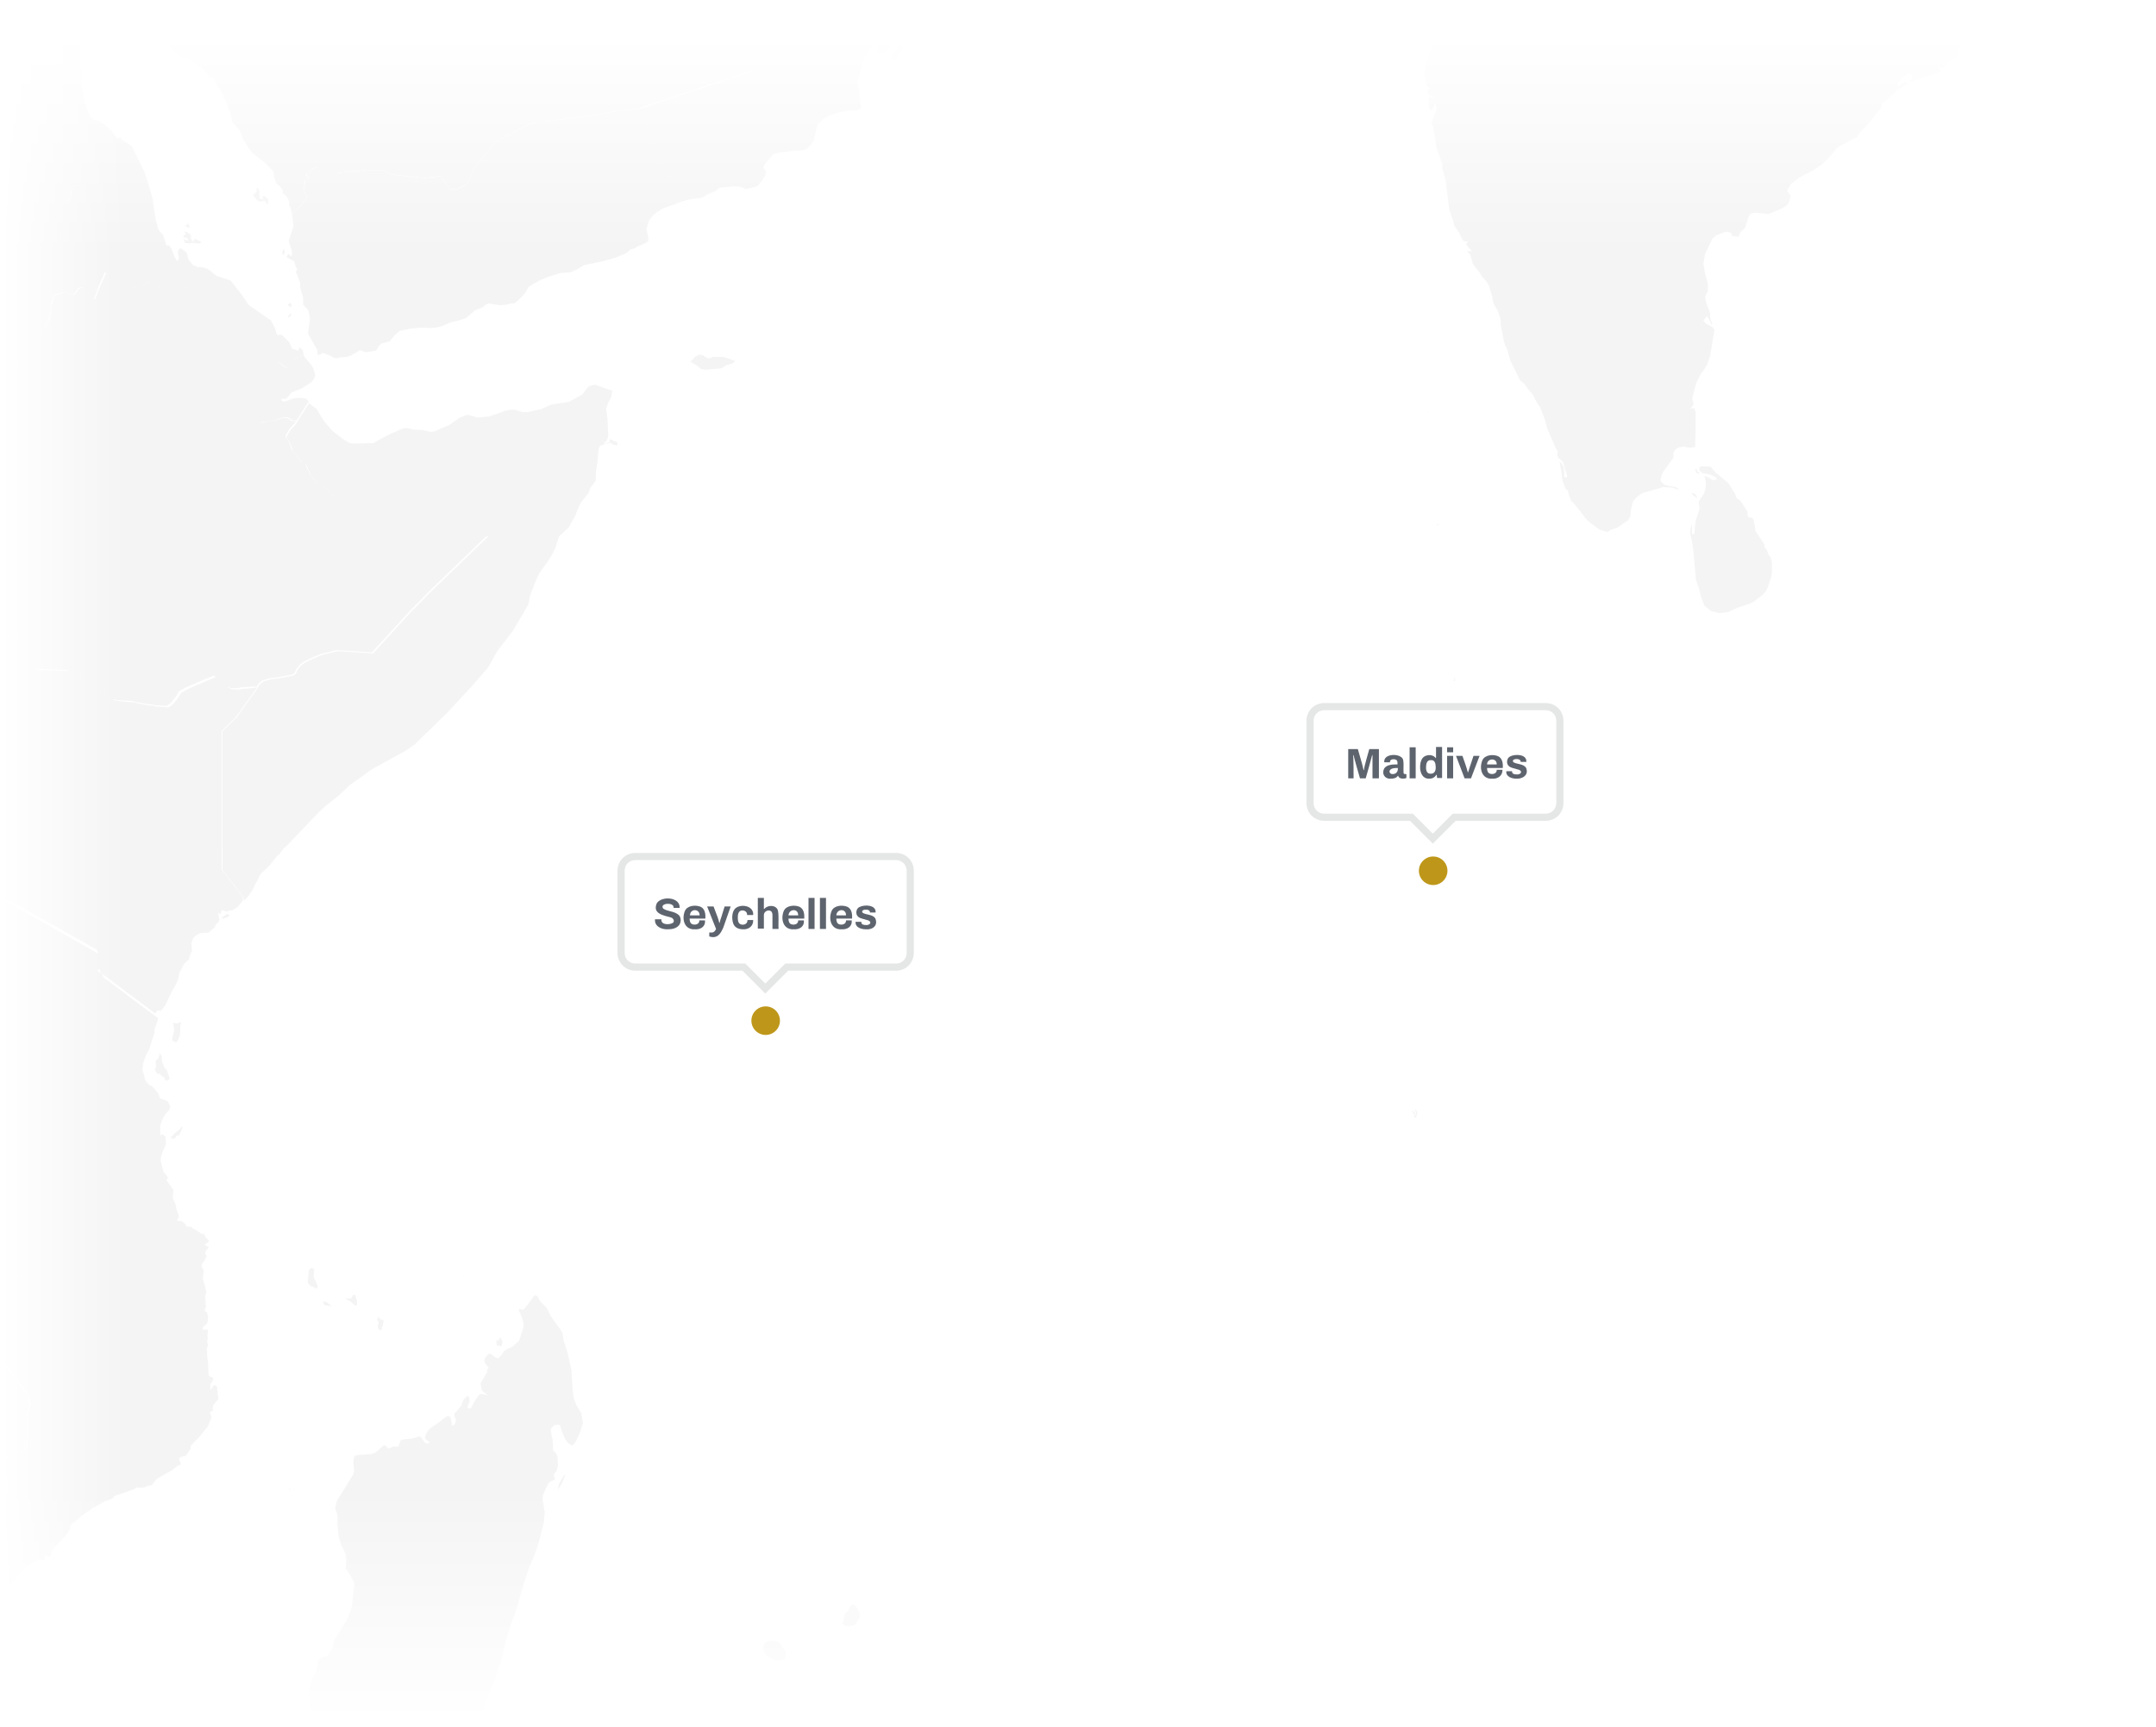 <?xml version="1.0" encoding="utf-8"?>
<!-- Generator: Adobe Illustrator 27.1.1, SVG Export Plug-In . SVG Version: 6.00 Build 0)  -->
<svg version="1.1" id="Capa_1" xmlns="http://www.w3.org/2000/svg" xmlns:xlink="http://www.w3.org/1999/xlink" x="0px" y="0px"
	 viewBox="0 0 604 484" style="enable-background:new 0 0 604 484;" xml:space="preserve">
<rect x="0" y="0" width="604" height="484" fill="#333333" stroke="none"/>
<style type="text/css">
	.st0{clip-path:url(#SVGID_00000178889004816111544250000013182261960190160808_);}
	.st1{fill:#FFFFFF;}
	.st2{fill:#F4F4F4;}
	.st3{fill:url(#SVGID_00000051341626811618221050000011324996547454015159_);}
	.st4{fill:url(#SVGID_00000089574965917015670100000005287647805325173421_);}
	.st5{fill:url(#SVGID_00000040542053512920966070000013191184364691299764_);}
	.st6{fill:url(#SVGID_00000095335923969559991900000012085352913946869382_);}
	.st7{fill-rule:evenodd;clip-rule:evenodd;fill:#FFFFFF;}
	.st8{fill:#E5E6E6;}
	.st9{fill:#BE971A;}
	.st10{enable-background:new    ;}
	.st11{fill:#5E646E;}
</style>
<g>
	<g>
		<defs>
			<rect id="SVGID_1_" width="604" height="484"/>
		</defs>
		<clipPath id="SVGID_00000151518699058152245940000017065037032635670207_">
			<use xlink:href="#SVGID_1_"  style="overflow:visible;"/>
		</clipPath>
		<g style="clip-path:url(#SVGID_00000151518699058152245940000017065037032635670207_);">
			<rect class="st1" width="604" height="484"/>
			<path class="st2" d="M610-3.1l0.1,0.4v3.8l0.1,1.6l0.3,1.3l0.1,0.5L610.3,5L610,5.1l-0.3-0.6L609,4l-1.1-0.5l-0.4-0.3L607,3.3
				L606.1,4l-0.3,0.7l0.1,1l0.2,1l0.5,0.6v0.6l0.2,0.8l0.3,0.8l0.1,0.8H607l-0.6-1.1l-0.4-1L604.5,6L604,2.2V0.3L603-2l-0.7-3.1
				L602-5.9l0.4-1l0.1-0.4l-0.2,0.1l-0.5,0.5l-0.7-1.2L600.7-9l-1.7-2.3l-0.5-1v-1l-0.7,1l-1,0.7l-1,1.1l-0.7,0.3l-2.2,0.2l-1.3-1.4
				l-1.8-3.5l-0.2-0.8l0.2-2.1l-0.4-1.9v-1l-0.1-0.7l-0.3,0.2l-0.1,0.5L589-20l-0.1,0.6l-1.6-0.1l-1.5-0.3l1.3,1l1.4,0.2l0.7,0.9
				l0.1,0.7v0.8l-0.7,0.6l-0.7,0.4l0.1,0.8l0.8,0.9l-1,0.3l-0.3,0.6v0.9l0.5,0.8l0.2,0.6l-0.1,0.5l0.5,0.6l0.7,1.2l0.2,0.8L589.2-6
				l-0.4,0.5l-0.6,0.4l-1.5,1.5L586-1.9l-0.6,0.8L584.6-1l-0.3-0.3L583.4-2v-0.8l0.2-0.7l1.3-1.6l-0.7,0.2l-0.8,0.5l-1.2,0.9
				l-0.4-1.1l-0.3-1v-1.2l1-1.8l-1.1,0.9l-0.3,1.1l0.1,1.3l-0.1,0.9l-0.4,1.2l-0.6,0.7L579.2-2l-0.4,0.7l-0.6,0.5v-1.1L578-3.3
				l-0.7-3.3L577-5.7l0.4,2.1v1.3l-0.5,1.1l-1,1.1L575,0l-0.5-0.2l-0.7-0.7l-0.8-1l-0.1-1.6l-0.3-0.9v-1.1l-0.1-1l-0.8-2.7l-0.5-1.4
				l0.1-0.4v-0.2l-0.2-1.8l-0.3-1.1l-0.2-1.2l0.8-1.7l-0.3-0.3l-1-0.2l-0.9-0.3l-0.2-0.4l0.4-1.7l-0.5-0.6l-0.7-0.7l-0.2-0.3
				l-0.2-0.3l-0.3-0.8l0.6-1.8l0.8-2L569-27l0.1-1.3l0.1-0.5l-0.1-0.5l-0.9-0.6l-1.5-0.2l-1.1-0.5l-0.6-0.7l-0.5-0.3l-0.7,0.2
				l-0.8-0.3l-0.7-0.7l-0.6-0.9l0.1-0.4l0.2-0.6l1.1-2.3l0.4-0.1l1,0.5h0.4l0.6-0.9l0.9-2.6h1.2l1.1,0.1l0.7,0.1l0.7-0.1l0.8-0.2
				l0.4-0.3l0.2-0.4l-0.1-0.4l-0.9-0.5l-0.4-0.4l-0.3-1.1l-0.3-0.4l-1.9-0.1l-1-0.5l-0.5-0.4l-0.9-1.4l-1.2-1.1l-1.1-0.3l-0.4-0.3
				l-0.2-0.6l0.1-0.8l0.3-0.7l0.2-0.8l0.9-1.1l1-0.9l0.5-0.6l0.7-0.7l0.1-0.4l-0.1-0.4l-0.5-0.4l-0.4-0.1l-0.1-0.3l0.3-0.7l0.5-0.1
				l1.1,0.6l1.1,1l0.6,0.9v0.7l0.4,0.1h0.4l0.7,0.3l0.7-0.1l0.5,0.2l0.3-0.1l0.1-0.4l-0.4-0.6l-0.3-0.4l0.3-0.4l0.3-0.1l0.4,0.1
				l0.5,0.4l0.4,0.8l0.1,1.3l0.8,1.1l1.1,0.8l0.9,0.4l1,0.3l0.9-0.3l0.4-0.8l-0.2-0.7l0.1-0.6l0.4-0.3h0.6l0.4,0.5l1.2,2.7l-0.2,1.2
				l0.3,3.3l-0.3,2.2v0.5l0.1,0.4l0.2,0.1h0.4l1.5,0.4l1.2,0.5l1.4,0.4l2,0.3l1.2-0.1h0.6l1.2,0.1l3.3-0.2h2.7l1.1,0.3l0.9,0.1
				l3-0.2l3-0.1l1.6,0.7l1.8,1.1l1,0.8l0.2,0.5l-0.1,0.4l-0.3,0.2h-0.6l-1.4-0.5l-0.2,0.2v1.1v0.2l-0.3,1l-0.9,2.2l-0.2,1l-0.2,0.3
				l-0.2,0.1h-0.7l-0.5,0.2l-0.2,0.4l-0.3,0.7l-0.2,0.8l-0.3,0.2l-0.8-0.4l-0.5,0.1l-0.6,0.2l-0.6,0.4l-0.4,0.5l-0.5,0.2l-1.4-0.1
				l-0.3,0.1l-0.2,0.4l-0.1,0.5l-1.1,1.1l-0.4,1.8l-0.3,1.2l0.1,0.9L596-19l0.7,3.1l0.2,0.3l0.2,0.1l0.1-0.1v-0.6V-17l0.3-0.2
				l0.4,0.2l0.4,0.7l0.4,1.2l0.5,0.5l0.7,0.1l0.8-0.3l0.6-0.6l0.2-0.6l-0.2-1.2v-0.9l0.4-0.8l1.4-1.3l0.2-0.4l-0.1-1.1v-1l0.5-0.1
				l0.7,0.2l0.9-0.5h0.3l0.4,0.5l0.6-0.1l0.5,2.2l0.5,1.9v0.9l0.1,2l0.2,1.6l0.3,0.4l0.4,0.9l0.4,1l0.3,0.6l0.2,1.8l0.2,1.3L610-4
				L610-3.1z M589.5-14.3l0.2,0.5l-0.6-0.3l-0.4-0.3l-0.3-0.5l0.5-0.2L589.5-14.3z M590.9-4.3l-1.8,0.4l-1-0.1l1.8-3l-0.1-1.3
				l-0.3-1.1l-0.9-0.9v-0.6l-0.4-0.9l-0.2-1l1-0.3l0.8,0.6l0.1,0.3l0.2,0.8l0.4,0.9l1.4,1.8v1.1L591.5-5L590.9-4.3z M599.2-7.7
				l-0.5,0.3l-0.5-0.3l-0.6-1.1l0.3-1.4l0.2-0.2l0.3,0.5l0.4,1l0.3,0.7L599.2-7.7z M594.9-5.3l-1.1,0.8l0.4-4.7l0.8,1.8l0.2,0.9
				L594.9-5.3z M602.6-1.4l-0.4,0.9L602-1.1l0.2-0.9l0.2-0.5h0.1l0.2,0.5L602.6-1.4z M603.4,2.3l-0.6,0.1L602.4,2l0.1-0.5L602.4,0
				l0.5-0.2h0.3l0.2,0.5l0.1,0.8L603.4,2.3z"/>
			<path class="st2" d="M804.4,19.4l0.5,0.5l0.3,0.7l0.3,1.3l0.2,1.2l-1.1,0.8l-1,0.3l-1.9,3l-0.4,0.9l-0.3,0.4l-0.1,0.4v0.4
				l-0.5,1.4l-0.4,1.8l-0.3,0.7l-0.6,0.6l-0.7,0.3h-0.5l-0.4,0.2l-1,1l-1.1,0.7l0.2,0.3v0.3l-0.5,0.3l-0.6-0.1l-1.6,0.3l-0.6,0.5
				l-0.6,1l-0.2,0.1l-1,0.2l-0.7,0.1l-1.3-0.7l-0.6-0.2l-1.7-0.3l-1.6-0.5l-1.1-0.5l-2.3-1.3l-0.3-2.4l-0.4-1.3v-0.5l0.2-4l0.2-0.4
				l0.3-0.4l1-0.9l1.2-0.7l1.7-1.5l1.2-0.7l1-1h-0.6l-0.4-0.1l0.4-0.8l0.5-0.4l0.5-0.2l1.1,0.2l1-0.2l0.7-0.7l0.7-0.2l2.7,0.2
				l1.9-0.3l0.9-0.7h0.4l1.4,0.2l0.5,0.7v-0.5l0.1-0.5h0.3l1.8,0.9v-1.1l0.1-0.3l0.6-0.4h0.3l0.7,0.9l0.7,0.5L804.4,19.4z M799,7
				l0.4,0.4l1.1-0.3l0.2,0.5v0.2l-0.4,0.6L799.4,8l-0.9,0.1h-0.6l-0.2-0.3l0.5-0.6L799,7z M823,0.8L822,1h-0.2l0.4-0.6L823,0V0.8z
				 M824.5,1.2l-0.2,0.2L824,1l-0.1-0.6l-0.2-0.3l0.5-0.4l0.2-0.4l0.6,0.1l0.2,0.1L824.8,0l-0.1,0.2L824.5,1.2z M832.7-12.5l0.1,0.5
				l-0.8-0.8h-0.2l-0.4-0.3l-0.2-0.5h0.6l0.6,0.6L832.7-12.5z M881.8-32l-0.4,0.7l-0.6-0.1v-0.5l-0.1-0.1l0.2-0.5l0.1-0.1l0.7,0.4
				L881.8-32z M899.2-43.2l-0.8,0.5l-0.5-0.3v-0.7l0.2-0.7l-0.3-0.5l0.3-0.6l0.6-0.2l0.2,0.4l0.3,0.2l0.1,0.2v0.4l-0.3,0.6l0.2,0.3
				V-43.2z M914.3-74.3l-0.9,0.3h-0.3v-0.9l0.8-0.8l0.3,0.3l0.2,0.4L914.3-74.3z M924.1-93.5v0.2l-0.9-0.8l-0.4-0.1l0.2-0.4l0.6-0.1
				l0.5,1L924.1-93.5z M926.6-96.1l-0.1,0.6l-0.3-0.1l-0.4-1l0.2-0.2l0.5,0.1L926.6-96.1z M925.4-96.9l-0.2,0.2l-1.3-0.7l-1.4-0.1
				l-0.5-0.6l-0.1-1h1.5l1.8,0.9l0.4,0.4L925.4-96.9z M920.8-115.7l-0.9,0.4l-2.8-1.1l-2-1.2l-1.2-1.4l-0.2-0.6l1.4,0.1l1.3,0.5
				l0.3,0.8l0.5,0.2l0.4,0.5l2.5,1.1l0.4,0.3L920.8-115.7z M938.1-437.2l0.5,0.1h0.3l0.5-0.4l1.4,0.6l2.7,1.9l1.7,0.8l0.7-0.2
				l0.8,0.5l0.8,1.2l1,0.7l1.8,0.3l1.8,1.4l0.7,0.1l0.3-0.8l0.7-0.4l1.1-0.1l1.6,0.7l2.1,1.4l1.3,0.6l0.5-0.2l0.6,0.3l0.5,0.7v0.8
				l-0.2,0.4l0.5,0.7h0.6l0.9,0.3l0.7,1.2l0.7,0.6l0.5,0.5l0.1,0.4v0.4l-0.1,0.3l-0.3,0.5l-0.1,0.6l0.3,0.6l1.2,0.5l0.4,0.5l0.1,0.6
				l0.4,0.7l0.8,0.8l0.3,0.7l-0.2,0.5l0.2,0.4l0.4,0.3l0.1,1.2v0.7l0.6,0.8l0.1,1.6l0.5,1.8l1.5,2.5l0.5,1.3l-0.1,1.6l0.2,0.7
				l0.7,0.4l0.3,0.7v1l0.3,0.6l0.2,0.6l-0.1,1l0.2,0.9l0.4,0.5l0.2,1l0.1,1.2l1,1.9l1.9,2.6l1.2,2l0.4,1.4v1.2l-0.4,0.9v0.7l0.4,0.4
				l0.1,0.6l-0.1,0.7l0.6,0.9l2.1,1.5l-0.8,2.3l-0.2,1.6l0.1,1.7l0.5,1.2l0.9,0.7l0.6,0.7l0.2,0.7l1.1,0.8l2,0.9l2.5,0.2l3.1-0.6
				l1.9-0.1l0.7,0.4l0.2,0.6l-0.2,0.8l0.5,0.5l1.3,0.2l0.9,0.5l0.5,0.7l0.6,0.2l0.7-0.3h0.7l0.7,0.4l0.4-0.1l0.4-0.4h0.6h0.6
				l0.4,1.1l0.6,0.6l0.8,0.1l1.3,1.3l2.6,3.7l1.7,1.3l1.7,0.4l2.1,0.1l0.7,1.4l-0.6,1.5l-0.1,1.2l0.5,0.4l0.7,1.5l0.9,0.8l0.2,0.7
				l0.4,0.7l-0.2,1.4l-0.8,2l0.2,1.7l1.2,1.4l0.7,1.4l0.2,1.3l0.3,0.8l0.4,0.3l1.3-0.1l2.1-0.5l1.5,0.1l1,0.6h2.4l3.9-0.6l2.4-0.2
				l1,0.2l0.9-0.8l0.8-1.9l0.8-0.9l0.7,0.1l1.1-0.6l1.5-1.4l1.3-0.7l1.7,0.1l1.8,0.1l1.1-0.6l1-1.2l1.8-1l3.9-1.4l0.9-0.2l0.4,0.1
				l1.3,0.2l1.1,0.5l1.1,1.1l0.2,0.7l-0.1,0.9l-0.2,0.5l-0.4,0.6l-0.4,1l0.3,0.7l0.6,1.6l0.5,1.1l0.6,1.4l-0.2,0.5l-0.3,0.9
				l-1.1,1.6l-0.6,0.6l-0.6,0.6l-1.1,0.1l-0.4,0.1l-0.5,0.2l-0.3,0.6l-0.4,0.4l-0.6,0.8l-0.1,0.7l0.3,1l0.1,1l-0.7,0.9l-0.5,1.4
				l-0.2,0.4l-0.3,1.1l-0.1,0.4l-0.2,2.2l-0.7,1.5l-1,1.8l0.2,1.1l0.2,1l-0.2,0.5l-0.1,0.4l-0.1,0.9l-0.3,0.4l-0.9,0.6l-0.5,0.7
				l0.1,1.1l-0.3,0.9l-0.4,0.8l-0.4,0.5l-0.6,0.3l-0.4,0.3l-0.3,1l-0.1,0.8l-0.3,0.8l0.2,0.8l-0.3,0.7l-0.9,0.5l-0.5,0.3l-0.4,0.1
				l-0.9,0.8l-0.8,2.6l-0.2,1.5l0.2,1.3l-1.1,0.8l-0.8,0.7l-0.5-0.2l-0.5-0.2l-1.2-0.3l-0.6-0.2l-1.2-0.4l-2-0.6l-1.9-0.6l-1.2-0.3
				l-1-0.3l-0.7-0.4l-0.6-0.8l-0.6,0.3l-0.6,0.9l-0.9,0.6l-0.4,1l-0.4,0.8l-1,1.1l-0.4,0.4l-1.9,0.7l-0.4,0.2l-1.5,0.2l-0.5,0.3
				l-0.5,0.7l-0.2,0.7l0.4,0.7l0.6,1.4l0.3,0.9l0.4,1.9l1.4,5.9l-0.5,1l-0.4,4.4l0.1,0.8v1.2v0.9l0.3,0.2l0.4,0.3l0.2,0.5l-0.1,0.8
				l-0.2,0.6l-0.3,1.2l-0.4,1.7l-0.4,0.6l-0.3,0.5l-0.2,0.4v1.2l-0.2,0.8l-0.7,0.3l-0.7,0.5l-0.8-0.2l-0.7,0.1l-0.9,0.3l-1.5,0.4
				l-0.9,0.5l-0.4,0.3l-0.3,0.4l-0.1,0.4l0.2,0.2l0.9,0.2l0.6,0.7l0.1,0.8l-0.6,0.5l-0.3-0.5l-0.5-0.2l-0.9-0.7l-0.7-0.8l-0.5-0.9
				v-1.8l-0.1-0.3l-1-0.4l-0.3-0.6l-0.5-0.3l-0.6,0.2l-0.5-0.2l-0.4-0.3h-0.5l-0.4,0.5l-0.2,1l-0.7,1.7l-0.1,1l-0.3,1.5l-0.3,1.8
				l-0.2,0.4l-0.7,0.1l-0.3,0.1l-0.4,0.6l-0.5,0.1l-0.4-0.4l-0.6-0.4h-0.6l-0.5,0.4l-0.7,0.8l-0.4,0.6l-0.1,0.6l-0.1,0.7l-0.7,0.7
				l-0.6,0.4l-1.2,1l-0.4,0.4H995h-1l-1.3,0.3l-2.1,0.1l-1.3-0.2l-1.6,0.2l-1.2,0.3l-0.2,0.5v0.8l0.2,0.5l0.3,0.3l0.5,1l0.5,1
				l0.8,0.6l0.3,0.7v0.6l-0.4,0.8l-0.6,1l-0.5,0.6H987l-0.6-0.4l-0.4-0.5l-1-0.2l-2.5,0.3l-1.2-0.2l-0.6-0.4h-1l-1.6-0.5l-1-0.2
				l-0.5-0.3l-0.1-0.7l-0.5-0.5l-0.3-0.6l-0.6-0.8l-0.6-0.4l-0.5-0.2l-0.6,0.5l-0.6,0.4l-0.5-0.1l-0.2,0.1l-0.3,0.4l-1,0.7l-0.2,0.7
				l-0.4,1.4l-0.3,1.4l-0.2,0.5l-0.4,0.1l-0.4,0.4l-0.9,1.3l-0.8,1.2l-1.2,0.8l-0.5,0.8l-0.3,0.7l-0.8,1l-1.2,0.2l-1,0.3l-0.6,0.1
				l-0.4,0.4l-0.3,0.6l-0.1,0.2h-0.5l-0.5,0.5l-1.3,1.2l-1.1,0.2l-1.4,0.8l-1.2,0.6l-0.5,0.3l-0.1,0.4l-0.2,0.5l-0.6,0.1h-0.6
				l-1.2,1.1l-0.6,0.9l-2.5,1.9l-1,1.1l-0.3,1.4l-0.1-0.1l-0.9,1.2l-1.7,1.1l-3.7,0.3l-1.2-0.8l-0.4,0.6l-0.3,0.8l-1,0.2l-1.5,0.1
				l-0.8,0.5l-0.4,0.6l-2.1,0.2l-0.8,0.7l-1.3,0.3l-5.4,3.2l-1.2,1.4l-1.1,1.6l-0.8,0.8l-0.7,0.6l-0.6,0.2l-0.6,0.5l-0.6,0.1
				l-0.6-0.2l-0.7,0.1l-0.5,0.7l0.4,0.9l-0.2,0.4l-1.4,0.5l-2.1,0.3l-0.9,0.6l-0.3,0.3l-0.5,0.2l-0.4-1.1l-0.2-1.5l0.9-0.4l0.8-0.2
				l4.4-2l-0.6-1.5l0.4-0.7l1-1.1l0.6-0.5l-0.3-0.2l-2.9,0.4h-1.7l-0.9-0.1l0.3-0.9l-0.1-0.9l-0.2-0.3l1.5-1.1l0.7-0.3h0.5v-0.6
				l-0.4-1l0.5-1.2l3-1.5l0.7-1.3l1.2-1.2l2.2-3.1l0.1-0.5l0.6-1.4l0.1-0.6l-1-0.8l-0.4-1.2l-3-2.1l-0.3-1.8L920-240l-0.5,1.3
				l-0.4,0.4h-1.4l-0.7-0.5l-3.8-0.3l-0.9,0.8l-0.9,1.3l-0.9,0.9l-0.9,0.5l-0.7,0.8l-3.1,5l-1.2,0.4l-5.5,3l-2.8,1.2l-2.1,2.1
				l-0.7,1.2l-0.6,1.4l-0.4,2.1l-2,2.5l-0.7,0.5l-0.7,0.2l-0.9-0.1l-0.8,0.2l-1.3-0.2l-1.6,0.8l-1.8,0.7l-1.6-1.7l-1.1-0.4l-1.9,0.5
				l-0.9,0.8l-1.8,3.8l-0.7,2.2v0.9l1,2.7l1.2,1.5l2.6,1.7l5.6,1.2l1.3-0.4h1.4l1.5,1.1l0.9,1.9l0.1,1.3v0.4l0.3,0.4l0.2,0.6
				l-0.6,0.5l-0.5,0.3l-0.4,2v2.2l0.5,0.7l1.2,1l1.9,0.8l1.7,0.2l3.3-0.4l1.3-1.3l-0.1-0.6v-0.7l2.9-1.9l1.7-1.7l-0.3-0.4l-0.3-0.3
				l0.3-0.2l0.9-0.1l4-1.8l3.2,1.5l1.8,1.7l1.8,0.3l1.2,0.9l1.4,0.7h1.9l1.6,0.2l0.5-0.7l0.5-0.4l0.6,0.1l0.6,0.9l1.8,0.7h1.7
				l1.2-0.2l0.7,0.3l-1,1.1l0.1,1.8l-0.8,0.6l-0.7,0.9l0.4,0.6l0.4,0.3v0.7l-0.7,0.4l-1.2,1.1h-0.7l-0.3-0.2l-0.2-0.4l-0.2-0.6
				l-0.4-0.4l-1.2-0.2l-1.2,0.2l-2.8,1.6l-2.7,1.3l-2.9,1l-1,0.6l-0.7,0.2l-1.2-0.5h-0.7l-0.2,0.3l0.9,0.9l0.2,0.7l-0.1,0.5
				l-0.5,0.2l-0.8-0.4l-0.7,0.6l-0.3,0.9v2.3l-0.5,0.5l-1.3,0.3l-1.3,0.7l-0.5-0.3l-0.2-0.4l0.1-1l-0.2-0.5h-0.6l-0.9,0.3l-0.7,0.7
				l-0.2,0.4l0.9,1.3l0.9,0.1l0.2,0.3l-0.7,0.6l-1.7,1l-0.3,0.8l-0.5,0.8l-0.7,0.6l-0.5,0.6l-0.6,0.3l-1,0.4l-1.2,1.5l-0.9,1.4
				l-1,0.7l-0.8,2.4l-1.5,1.3l-0.5,2.1l0.4,1.3h1.6l0.8,0.5l1.7,1.7l2,1.1l2.1,0.6l2.5,1.6l0.7,0.7l0.6,1.3l1.1,3.9l0.8,1.9l0.1,1
				l1.2,1.9l1.3,3.2l1.5,2.8l0.3,2.2l-0.5,1v1.3l1.4,1.2l3.2,1.4l0.5,0.4l0.6,0.7v2.1l0.5,0.7l0.4,0.4l2,0.9l0.8,0.7l0.9,1.2l0.2,1
				l0.1,1.4h-1.1l-0.9-0.2l-3.5-1.8h-0.9l-1.3,0.3l-1.8-0.3l-1.9-2l-1.4-0.6l-1.5-0.3l-3.6,1.7l-0.9-0.1l-0.3,0.2l-0.4,0.3l1.7,0.4
				l1.7-0.6l1.6-0.8l2.3,0.5l0.4,0.8l0.4,1.3l1.6,0.9l1.2,0.4l1.6,1.1l1.6,1.8l3.3,2l1.3,1.9l0.5,1.2l0.5,1.8l-1.2,0.6l-1,0.1
				l-1.6,0.3l-1.2,0.6l-1.2,1.1l-3.3,1.7l-0.6,1.1l-0.4,0.9l-0.8,0.5l-2-0.4h-1.9l-2.2,1.3l-0.5,0.5l0.4-0.1l0.3-0.2l1,0.2l1.5-0.7
				l1.5,2.1l2.9-0.3l2.7-1.7h1l0.9,0.3l1,0.7l2.6,3l1.4,0.3l1.4,0.7l0.8,0.1l0.7,0.2l-1.9,1.1l-2.4,2.4l-1.1,0.6l-0.7,0.6l2-0.3
				l1.4-1.1l0.7-0.3l0.6,0.3l0.3,1.4l-0.5,4.3l-0.7,0.1l-0.7-1.2l-0.8-0.4l-0.7,0.2h-1.3l-0.5,0.5l-0.4,0.7l0.8,0.2l1.5,1.3l0.2,0.7
				l-0.4,0.5l-1.1-0.2l1.3,1l-0.3,1L918-82l-0.8,0.3l-0.5,0.9l0.7,1.4l0.7,1.9l0.1,0.9l-1.1-0.4l-1.7,1.1l-0.9,0.1l-0.6-1.5
				l-0.8,0.2l-0.5,0.4l-0.7,1.6l-0.8,1.4l-0.7,0.4l-0.8-0.1h-0.7l0.2,0.4l0.7,0.5v0.6l-1.6,1.8l-0.3,0.7v0.6l-0.8,0.7l0.4,1.2
				l-0.2,0.8l-0.7,1.1l-0.8,0.7l-0.9,1.2l-1.1,0.7l-1.5,2.5l-0.4,1.2l-0.1,1.3l-0.5,0.4l-0.8,0.6l-0.9-0.3v-0.9l-0.4-0.1l-0.2-0.6
				l-0.1-0.7l0.1-0.6l-0.4,0.2l-0.2,0.7l-0.6,0.5l-0.6-0.2l-0.7-0.4v0.6l0.4,0.6l0.2,0.6l0.9,0.1l0.6,0.7l0.5,1.1l0.1,0.4l0.4,0.5
				l0.1,0.4l-0.9,0.4l-1.1,0.7l-1.3,1.3l-1.1,0.9h-1l-0.6-0.1l-0.9-0.5l-1-0.2l1.3,1.7l0.7,0.3l0.9-0.1l0.9-0.6l1.3,0.1l0.3,1
				l-0.3,1.1l-0.7,1.5l-0.1,1.3l0.8,1.8v0.5l-0.3,0.3l-1-0.5l-0.8-0.6l-0.8,0.2l-0.9-0.3l-0.9,0.2l-0.4,0.4l0.2,0.7l0.8,0.6l0.4,0.9
				l-0.5,0.3l-2.2-0.2l-0.5,0.2l-0.7,1l0.4,1.4l-0.5,0.9l-0.9,0.2l-1.2,0.7l-0.7,0.2v0.3l0.5,0.3l0.3,0.4l-0.7,1.4l-1,0.5l-1.6-0.2
				l-1.2,0.3l-1.1-0.6h-1.1l-0.8,0.8l-0.1,0.9l-0.8,0.1l-0.4-0.1l-0.6,0.1l0.1,0.5l0.3,0.4l1.5,0.2l0.3,0.6l0.1,0.9l-1.6,1.6
				l-0.7,1.1h-1l-0.8,0.9l-0.4,1.2l-0.5-0.2l-1.2,0.2l-0.4,0.6l0.3,0.2v0.4l-0.5,1.3l-0.5,0.4l-0.2-0.5l-0.2-0.8L872-23l-0.7,0.8
				l-0.8,0.6l-0.7,0.2l-0.5-0.5l-1.3-0.3l-0.5,2.2l-1.1,0.8l-0.5,0.3l-0.9,0.1l0.6,0.3l0.2,0.6l-0.3,0.6l-0.9,0.1l-0.5,0.4l-0.2,2
				l-0.5,0.7l-1.3,0.1l-1-0.5l-0.3,0.4l-0.2,0.4l-0.5,0.4l-1,0.1l-2.2,0.9l-1-0.3l-1.2-0.3l-0.8,0.3l-0.3,0.7l-0.4,0.5H852l-1-0.7
				l-1-0.5l-1.1,0.4l-0.8,0.8l-1,0.3l-0.2,0.5l-0.5,0.3l-1.1-0.1l-0.4-1.3l-0.6-0.2l-0.6,0.7l-0.2,0.5l-0.3,0.4l0.1,1h-0.6l-0.8-0.6
				l-0.8-0.1l-0.8,0.6l-0.4-0.1l-0.4-0.1h-0.7l-0.3,0.2L838-9.3L837.7-9l0,0l-0.9-0.2l-1.1-0.9l-0.8-1.4l-1-0.8l-0.4-0.7l-0.2-1.2
				L833-15l0.1-0.7l0.3-0.6l-1.1,0.3l-0.8,0.5l0.2,0.7l-0.2,0.6l-1.2,0.3l0.1,0.3l0.1,0.3l0.9,0.9l0.2,0.7l0.4,0.4l0.7,1.1V-8
				l0.4,0.6L833-6.8L832.7-6l0,0l-0.2-0.2h-0.3l-0.1,0.3v0.2H832l-0.6,0.2l-0.5,0.2L830.3-5l-0.7,0.6l-1.2,0.2l-0.6-1.5l-0.9,1
				l-0.3,2.1l-0.3,0.4L825.8-2l-1-0.7l-0.9,0.5l-0.7,0.5l-0.3,0.5l-0.5,0.5l-1-0.5l-0.8-0.7l0.2-0.5l-0.1-0.3L820.3-3h-0.4l0.2,0.7
				l0.1,1.3l-0.4,0.4l-0.5,0.3l-1.2-0.2L817.3-1l-1-0.4l-0.9-0.1l-0.2,0.8L814.6,0h-0.3l-0.5-0.1l-0.7,0.7l-0.3,0.5L812,1.7L809.7,2
				l-0.8,0.6l-1-0.1l-0.8,0.1h-0.5l-0.4-0.3h-0.5l-0.2,0.9l-1.3,0.4l-1.1,0.1l-1.3,1.2L801,5.6l-0.7,0.1l-0.5-0.3l-0.2-1.1l-0.2-0.1
				l-0.1,1l-0.2,0.9l-0.5,0.5l-1.6,1l-0.4,1.1l0.3,1l2,0.2l0.2,0.5l-0.2,0.4l-0.5,0.4l-0.1,0.5l2.1,1.7l0.1,0.7l-0.3,0.4l-0.4,0.8
				l-1.1,0.7l-2.4,0.3l-2-0.4l-0.6-0.8v-0.6l0.5,0.2h0.6l-0.2-0.5l-0.2-0.3l-0.9-0.4l-0.7-1.2l0.1-1l-0.4-0.8L792,9.9l-0.4-0.4
				L791.4,9l0.4-1.5l-0.2-0.9l0.8-1.1l0.2-1.2l1.5-0.4l0.1-1.2h-1.1l-0.7-0.9l-0.2,0.4h-0.6l-1-1.7l-0.3-0.2h-0.5l0.2,1.8l-1.2,0.7
				L788,2.9L786.7,3l-0.8,0.2L785.2,3l0.2-0.5l0.4-0.6l-0.3-0.5L784.6,1h-1.2l-0.8-0.1h-0.8l-0.3-0.2l-0.7-0.8l-0.6-0.5L780-1.2
				l0.3-0.6L780-2.2h-1.2v0.9l0.1,1l0.4,0.8L779,0.9l-0.6,0.3l-0.7-0.8l-0.3-0.2h-0.3L776.9,1l-0.6,0.7l-1.1-0.1L774.4,2l-1,0.2
				l-0.7-0.6l-1.1-1l-0.5-0.1L769.8,1L768,1.2l-0.4-0.5l-0.9,0.4L766,0l-1-0.1L763.8-1l-0.4-0.5l-0.1-0.7l-0.4-0.3h-0.5l-0.5-0.4
				L761-3.3l-0.7-0.2L760-3.3l-0.4,0.1l-0.1-0.4v-1.3L759.4-6l-0.2-0.5L758.8-7l-0.4-0.2l-0.2-0.6l0.2-1.2l0.3-0.8l0.5-0.1l0.7-0.6
				l0.4-0.8l0.5-0.8l-1.7-1.1l-0.9-0.4l-1,0.2l-1.2,0.3l-0.6,0.1l-0.3-0.1l-0.7-1l-0.4-0.2l-0.8-0.1h-0.7l-0.4,0.4l-0.6,0.1h-0.6
				l-0.6-0.5l-1-0.7l-1.5-0.5l-0.2-0.6l-0.4-0.7l-0.6-0.6l-1-0.8l-0.8-0.4l-0.4,0.3l-0.5,0.5l-2,1l-0.9,0.4l-0.5,0.3l-0.4,0.4
				l-0.1,1l-0.2,1.1l-0.6,0.6l-0.6,0.4H738h-0.6l-0.5,0.2l-1.6,1.1l-0.8-0.1l-0.6-0.6l-0.3-0.5l-0.7,0.1L732-12l-0.4,1l-0.2,0.9
				L731-9.6l-0.3,0.1h-0.3l-2.9-2.7l-0.2-0.1l-0.5,0.5l-0.5,1.4l-0.3,0.3l-0.2-0.1l-1.2-1.8l-0.3-0.2l-0.3,0.1l-0.4,0.6l-0.8,0.9
				l-0.6,0.5v0.6L721.4-9l-0.7,0.5l-0.2,0.1L720-8.6l-0.6-0.7l-0.5-0.7l-1.2-0.7l-1.3-0.6l-0.9-0.5l-0.5-0.1l-0.5,0.2l-0.2,0.3
				l-0.3,0.7l-0.8,1.1l-0.7,0.9L711.9-8l-0.5,0.4L711-8l-0.7-0.3h-0.8l-1.1,0.6l-0.9-1.2L707.3-9L707-8.9l-0.4,0.3l-0.3,0.7L706-7.1
				l-0.6,0.6L705-6.2l0.1,0.5l0.3,0.5v0.5l0.2,0.7l0.3,0.7l1,1.2l0.4,0.6l0.1,0.6v2v0.8l-0.2,1.6v0.9l0.4,0.4l0.4,0.5v0.3l-0.2,0.1
				l-0.6,0.5L707,6.3l-0.4-0.2L706,5.9l-0.4-0.2l-0.4-0.3h-1l-1.7,0.5L702,5.8l-0.2-0.3l-0.1-0.6l0.1-0.7l-0.2-0.5l-0.3-0.3l0.2-1.3
				l-0.6-0.5l0.1-0.2L700.8,0v-0.3l-0.1-0.1l-0.4-0.1l-0.6,0.2l-2,0.9L696,2.3l-0.8,0.4l-0.8,0.2l-0.9-0.3l-1-0.2l-1.4,0.4l-0.7-0.2
				L690,2.2l-0.3-0.5l0.2-0.7l-0.1-0.5l-0.6-0.2l-0.7-0.2l-0.4-0.6L688-1.3l0.2-0.9l0.1-1L688-3.7l-1-0.2l-2.5-0.5l-2.2-0.2
				l-0.9,0.1l-0.7-0.1l-0.4-0.2L680-5.1v-0.4l0.4-1l0.4-1l1-1.5l0.1-1l-0.1-1.2l0.5-1.6l0.9-1.2l0.4-0.4l-0.1-0.5l-0.3-0.5l-0.5-0.3
				l-0.8-0.3l-1.3-0.1l-1.8-0.3l-2-0.7l0.2-1.3v-0.8l-0.2-0.7l-0.4-0.5l-0.2-0.4l0.4-1.2l-0.5-1.3l-0.6-0.5l-0.6-0.7v-0.7l0.3-0.7
				l1.4-1.5v-0.4h-0.3h-0.4l-1.9,0.5l-0.2-0.3l-0.7-0.2h-1.4l-1.6,0.1l-2.1,0.5l-1.9,0.9l-0.9,0.6l-0.7,0.4l-0.6,0.1l-0.7-0.3v-0.9
				l1.3-1.6l0.2-1.1l-0.4-1v-0.8l-0.5-0.5l-0.6-0.2l-0.3-0.6v-1.6l0.6-1.7l0.9-0.5l0.6-0.3l0.2-0.3l-0.3-1.2v-0.7l0.6-1.4l0.6-1.1
				l1,0.2l0.5-0.3l0.5-0.4l0.6-0.7l0.4-0.8l0.5-1.8l0.3-0.3l1.3,0.3l0.4-0.2l0.7-1.1l0.7-1.3l1-0.4h0.7l0.3-0.4v-0.6l-0.7-1
				l-0.3-0.8l0.1-0.5l1-0.3l0.2-0.6l-0.1-1.3l0.4-1.5l0.2-1.8l0.1-1.4v-1l-0.1-1.1l-0.1-2l-0.4-1.7l0.1-0.7l-0.1-2.1l-0.3-1.8
				l-0.5-0.3l-1-0.6l-0.6-0.1l-0.5,0.2l-0.2,0.6l-0.4,0.6l-0.5-0.1l-0.3-0.6l-0.4-0.8l-1.2-3.6l-0.1-1l-0.2-1l-0.4-0.5l-0.4-0.3
				l-0.9-1.2l-0.5-0.5l-0.2-0.1l-0.5,0.1h-0.5l-0.4-0.6l-0.4-0.7l-0.4-0.4l-0.6-0.2l-0.6,0.1l-0.4,0.6l-0.3,0.4l-0.5,0.9l-0.8,1.2
				l-0.4,0.4l-0.4-0.2l-1.5-1.2l-0.7-0.3l-1,0.4l-1.6-0.3l-0.6-0.1l-1.3-1l-0.5-0.1l-1.9,0.6l-0.4,0.5h-0.2l-0.5-0.2l-0.4-0.3v-0.2
				l0.5-0.5v-0.3v-0.3l0.7-1l2-1.9l-0.3-0.8l-0.8-1.6l-0.1-0.8l-0.3-0.3l-0.9,0.3l-2,1.4l-0.3-0.2v-0.5l-0.2-1.4l0.6-0.4l1-0.5
				l0.7-0.6l0.2-0.5l-0.2-0.1l-1.1,0.2l-0.4-0.3l-0.7-1.3l-0.5-0.5l-0.5-0.3l-1.6,0.7l-1.9,0.9l-2.1,1.3v0.7l-0.2,0.2l-0.4,0.4
				l-0.4,0.6l-0.3,0.2H640l-0.8-0.2l-1.4-0.7l-1.5-0.5l-0.3,0.1l-2.1-0.4l-0.1-0.3l-0.3-0.6l-0.6-0.6l-0.6-0.2l-1.6,1.2l-1.9,0.9
				l-1.1,1l-0.9,1l-1,0.2v0.6l-0.4,0.6l-0.8,0.7l-1.5,0.9l-1,0.5l-3.2,0.4l-1.2,0.3l-0.5,0.5l-0.5,1.2l-0.4,1.1l-0.9,0.9l-1.6,1.2
				l-1.9,1l-0.5,0.6l-0.1,0.4l0.2,0.1l0.2,0.3v0.4l-0.2,0.5l-1.2,0.8l-0.7,0.4l-0.7,0.3h-0.8l-0.8-0.1l-0.2-0.1l-0.3,0.2l-0.7,0.2
				L605-71l-1.3,0.9H603l-0.9-0.2l-1.2-0.2H600V-71l0.1-1.5l-0.4-0.3l-1.2-0.4l-1.3-0.5l-0.6-0.5l-0.4-0.2l-0.5,0.1l-0.8,0.5
				l-0.8,0.6l-0.6,0.1l-0.6-0.3l-0.6-0.4l-2-0.5l-0.9-0.1l-1.6,0.1l-1.3-0.1l-0.2-0.2v-0.3l0.2-0.6l0.1-0.6l-0.2-0.3l-1.3-0.4
				l-1.2-0.3l-1.3-0.1l-0.9,0.2l-0.9,0.5l-0.7,0.8l-1,0.4l-1.2,0.6l-0.6,0.6l-0.9,1.2l-1.3,1.5l-1.2,1.5l-0.6,1.4l-0.8,0.9l-0.8,0.6
				l-0.6,1.8l-0.6-0.6l-0.7-0.8l-0.2-1.1l0.8-2.9l0.2-1.2l-0.2-0.5l-0.3-1.2l-0.5-0.4l-1.4-0.6h-0.5l-0.5,0.4l-0.5,0.3l-0.6,0.3
				l-1.6,0.5l-1.4,0.2l-0.3,0.2l-0.1,0.3l0.1,0.4l-0.9-0.2l-1-0.1l-0.8,0.1l-1.9,0.8l-0.6,0.1l-0.7-0.1h-1h-1.8l-1.6-0.2l-1.3-1.1
				l-0.9-0.5l-1-0.4l-1-0.3l-0.3-0.6l-0.3-0.3l-0.8-0.1l-0.6,0.2l-0.4,1.5l-0.3,0.3l-0.8,0.1l-0.8-0.4l-1.2-0.7l-0.5-0.8l-0.4-0.3
				l-0.6,0.4v1.1l-0.1,0.7l-0.7,0.3l-0.4-0.2l-0.3-0.7l-0.9-1.7l-0.9-1l-0.9-0.7h-2.8l-2.1-0.2l-1-0.3l-0.4-0.7l0.3-1.3l0.4-1.1
				v-0.2l-0.3-0.1l-0.6-0.1l-2.3,0.7l-0.6-0.1l-0.4-0.2l-0.5-0.2l-0.4-0.3l-0.3-0.5l-2-1.1l-0.6-0.6l-1-0.8l-0.9-0.5l-0.6-1.5
				l-0.5-1.4l-0.3-0.8l-0.8-0.4l-0.9-0.3l-1.5,0.6l-1.3,0.5h-0.9l-1.3-1.5l-1.1-1.6l-1.3-1.4l-0.8-0.7l-1.5-0.1l-1.7-0.8l-2.3-1.8
				l-1.6-1.3l-2.8-1.5l-0.7-0.6l-0.2-0.5l-0.4-1.1l-0.6-1l-2-0.4l-2.3-0.3l-2.4,0.6l-1.7,3l-0.8,0.7h-0.7l-0.6-0.8l-0.5-0.8
				l-0.3-0.9l-1.2-0.7l-1.3-0.9l-0.7-0.7l-0.8-0.4l-0.7-0.2l-1.4-0.6l-1.6-0.6l-0.7-0.1l-0.1-0.5l0.2-1l-0.1-0.9l-0.5-0.4l-0.7,0.1
				l-1.7-1.3l-0.1-0.1l-0.5-0.4l-0.8-0.5h-1.4l-1,0.2l-0.8-0.5l-1.1-0.9L470-111l-0.3-0.3l-1.1-1.7l-1.3-2l-0.7-0.3l-0.3,0.2
				l-0.4,1.1l-0.3-0.1l-0.5,0.1l-0.6,0.4l-0.6,0.1l-0.4-0.1l-0.2-0.3l0.2-1.4l-0.3-0.4l0.3-1l0.5-0.8l-0.5-0.6l-0.6-0.9l-0.1-0.8
				l0.3-1l0.2-0.9l-0.1-0.3l-0.5-0.5l-1.9-2.4l-0.1-0.3l-0.3-0.8l-0.4-1l-0.2-0.9l-0.3-0.7v-0.3l0.2-0.2l1.2-0.2l1.1-0.1l0.7-0.2
				l0.4,0.5l0.2,0.7l0.2,0.4l0.7,0.7l0.9,0.7l0.8-0.1l0.7-0.3l0.6-1.1l0.4-0.3h0.5v-0.1v-0.7l0.2-1.7l-0.1-0.7l-0.2-0.6v-0.7l-0.1-1
				l-0.6-0.7l-0.4-0.3l-0.1-0.4l0.2-0.7l0.1-0.8l-0.2-0.6v-0.1l-0.5-0.3l-0.6-0.5l-0.7-0.7l-0.3-0.5l-0.6-0.6l-0.7-0.9l-0.1-1.9
				l-0.1-2l-0.2-1l-0.4-1.6l0.1-0.5l0.2-0.4l1.9-1.3l0.4-0.5l0.1-0.4l-0.1-0.6l-0.4-0.6l-0.8-0.5l-1.1-0.8l-1-0.8l-1.6-0.5l-2-0.6
				l-0.5-0.6l-0.5-1.5l-0.8-2.3l-0.9-2.4l-0.7-1.5v-0.7l0.4-1.8v-0.4l-0.4-0.1l-0.7,0.2l-0.5,0.3l-0.5-0.2l-0.4-0.3l-0.1-0.1l0,0
				l-0.8,0.2l-1.6,0.1h-0.6H449l-1.6-0.4l-2.2-0.6l-2.2-0.8l-1.2-0.6l-0.4-0.2l-1-0.7l-0.7-0.6l-0.1-1.5l-0.5,0.1l-1.2,0.5l-1.4,0.3
				h-0.8l-0.3-0.2l-0.5-1.6l-0.3-0.4L434-173l-0.7-0.3l-0.4-0.4l-0.1-0.5l0.3-0.6l0.4-0.5l0.1-2.8l-0.2-1l-0.2-0.8l-0.5-1l-0.5-0.6
				l-0.7-0.6l-1.1-0.6l-1-0.2l-1.2,0.5l-0.4-0.2l-0.5-1.9l-0.3-0.4l-2.1-0.8l-1-0.2l-1.1,0.2l-0.6,0.2l-0.5-0.4l-0.8-0.4l-0.8-0.3
				h-1l-0.6,0.2l-0.2-0.1l-0.3-0.4l-1.3-1.1v-0.3l2-1l1.2-0.4l0.6-0.3l0.1,0.1l0.3,0.5l0.8,0.3l0.5-0.1l0.3-0.2l1-0.6l0.7-0.7
				l0.4-0.6l-0.2-0.9l-1.2-1.1l-0.7-0.6l-0.2-0.4l0.2-1.1l0.3-1.1l-0.2-0.4l-0.2-0.4l-0.1-1.2l-0.5-1.5l-0.6-0.9l-0.2-1.2v-1.1
				l0.7-1.7l-0.2-0.8l-0.7-0.7l-2.4-1.2l-2.5-0.8h-1h-0.6l-0.7,0.7l-0.4,0.9l-0.6,0.1l-1.1-0.4l-0.7-0.6l-0.5-1.2l-0.4-1.6l-0.2-0.5
				l0.1-0.4l0.2-0.4l0.7-0.4l0.1-0.4l-0.1-0.5l-0.6-0.6l-0.6-0.8l-0.9-1.7l0.2-0.9l0.1-1.4l-0.1-0.7l0.9-0.2l1.1-0.4l0.5-0.6
				l0.4-0.6l0.1-0.4l-0.3-1.5l-0.5-0.7v-0.5l0.2-0.4l0.3-0.7l0.6-1.4l0.6-0.9l0.3-0.2l0.7-0.2l1.7-0.2l1.8-0.6l2.1-1.9l0.7-0.5
				l0.9-0.3h0.7l0.1-0.2l-0.4-1.2l0.1-0.4l0.3-0.3l0.3-0.2l1.5,0.6l1.1-0.1l1.4-0.4l3-2h0.4l0.3,0.3l0.4,1.2l0.4,2.6l0.2,0.3h2.1
				l1.4-0.9l0.6-0.2l1,0.2l0.5-0.4l0.6-0.3l0.6,1.1l0.8-0.5l0.9-0.8l0.4-0.9l0.6-0.9l0.5-1.2l0.2-1.1l0.2-0.5l0.5-0.5l1.2-2.3
				l0.9-0.6l0.8-0.2l2.1,0.4l1.1-0.1l3.2,0.3l1.5-0.4l1-0.4l1.5,0.1l1.8-0.3l2.4-2.9v-0.6l0.1-0.7l0.9-0.6l1.1-0.6l2.1-1.4l4.3-2.2
				l1.5-0.9h0.6l1.6-0.6l2.8-1.1l0.8-1.4l0.7-0.3l3.3-0.2l0.2-0.2l0.1-0.2l-0.2-1l-0.2-0.9l0.3-0.3l0.3-0.4v-0.6l-0.5-1.8l-0.3-1.7
				l-0.2-1.5v-0.6l0.4-1l0.5-0.9l1.8-0.8l1.2-0.3v-0.6l-1-0.3l-0.7-0.6l-0.1-0.3v-0.4l0.2-0.3l1.2-0.6l1.2-0.6l1.4,0.4l0.3-0.2
				l0.1-0.6l-0.3-0.6l-0.3-1l-0.7-0.5v-0.6l0.4-1.1l-0.6-2l-0.6-1.8l-1-3l-0.7-0.9l-0.4-1.4l-0.4-0.7v-1.1l0.1-0.8l-0.1-1.5
				l-0.2-1.7l0.2-1.7l0.4-1.1l-0.1-0.4l0.2-0.3l0.6-0.1l0.3-0.5l-0.3-0.5l-1-0.4l-1.1-0.6l-1.4,0.1l-1.4,0.1l-0.7-0.4l-0.6-0.5v-0.3
				l0.8-0.9l1.2-0.9l1.8-0.4l2-0.6l1-0.4l1.3-0.3l1.5-0.1l0.8,0.1l2-0.6l3.1-1.2l2.8-1l1-0.6l0.7,0.6l0.3,1.3l0.8,0.7l0.8,0.3h0.5
				l1.4-0.5l1.5-0.4l0.6,0.2l0.8,0.6l0.9,0.6h0.5l0.4-0.5l0.4-0.9l0.3-1.2l0.1-1.2l-0.2-0.7L504-305l-1.4-0.4l-1.3-0.7l-0.2-0.7
				v-0.5l0.4-1.2l0.9-2.1l0.9-2.9l0.5-2.3l1.5-3.5l1.1-3.7l1.9-5.3l0.3-1l0.2-1.7l0.1-0.7l0.6-0.4l1.1,0.4l2.7,1.2l2,1l0.8,0.3
				l1.3,0.4l1.9,0.4l1.1-0.1l1-0.2h1.3l2.1,0.3h0.6h0.8l0.6,0.5l0.3,1.2l0.4,0.5l0.8-0.2l1.6-1l1-0.8l1.3-1.2l1.3-0.2l1.4-0.3
				l0.5-0.6l0.5-1.4l0.8-1l0.1-1.3l-0.3-0.9l-0.6-1.5v-1l-0.3-3l-0.4-2.7l0.4-2.2l0.7-2.4l0.3-0.7l0.4-1l0.6-1.2l0.9-0.4l2.4-0.2
				l2.2-0.5l1.1-0.5l1.2-0.3l0.7-0.4l1.2-1.7l0.6-1l0.4-2.6l-0.3-1.3l0.3-1.1l0.6-0.7l0.8-0.7l0.6-0.1l1.2-0.2l1.9,0.1l1,0.3l1,0.2
				l0.6-0.2l0.4-0.5l0.6-0.2l1-0.2l1-0.3l0.6,0.1l0.1,0.7l-0.1,0.6l0.2,0.8l0.4,0.5L560-360l-0.6,0.3l-0.6,0.4l-0.1,0.6l0.7,0.7
				l0.2,0.7l1.2,0.4l0.9,0.5l0.3,0.5l-0.1,0.5l-0.4,0.6l-0.4,0.6l-0.1,0.4l0.1,0.4l0.9,0.3l1,0.5l1.6,0.6l1.1,1.1l1.1,0.3l0.5,1.1
				l0.1,1.5l1.1,0.8l1.7,1.1l0.8,0.2l0.6,0.6l0.8,0.7l0.7,0.2l0.9,0.1l1.4-0.7l1.6-0.1l0.9,0.4l0.8,1.5l0.6,0.5l0.3,0.4l0.6,0.4
				l0.6,0.1l0.8-0.3l0.5-0.7l0.7,0.1l0.3,0.4l0.1,0.7l0.4,0.9l0.9,0.7l1.3,0.4l0.2,0.3l0.2,0.9l0.4,0.6l0.5,0.8l0.5,1.5l0.1,1.2
				l0.2,0.7l0.6,1.1l1,1.8l0.8,1.5l0.9,0.3l0.8,0.5l0.4,1.1l0.8,2.1l0.1,1.4l0.1,1l0.3,0.5l0.1,0.6l-0.7,2.2l-0.6,1l-0.1,0.8
				l0.4,1.4l0.5,1.1l0.1,1.1l-0.4,0.8l-0.8,1l-0.4,0.6l-0.6,0.5l-0.9,1.9l-0.4,2.1l-0.1,1.1l0.3,0.8l0.6,0.8l0.1,0.7l1,1.6l0.3,1
				h0.4l0.4-0.3h1l0.9,0.4l0.9,0.7l1,0.4l1.4-0.1l0.7,0.4l0.8,0.3l1.6,0.1h1.2h1.9l1.5,0.5l2.7,0.4h1.6l2.2-0.4l1.4,0.2l4,0.6
				l2.4,0.6l1.5,0.7l1,1l1.2,1.6l1,0.7l2.6,0.4l1.8,1.9l1.4,0.7l2.3,1.8l1.6,0.7l2,0.6l3.2-0.3l0.2,0.2l-0.2,1l-0.2,1.3v1l0.3,0.5
				l1.2,0.3l0.6,0.5l0.4,0.9l0.3,0.6l1,2.8l1.6,4.1l0.2,1.6l0.6,1l1.8,1.6l0.9,1.2l1.4,1.2l0.5,1.1l0.1,1.5l0.4,0.4l2.5-0.3l2.2-0.2
				l4-0.4l5.4,0.8l5.6,0.7l5,0.7l2.4,0.3l5.5,0.7l3.1-0.9l2.4-0.7l1.1,0.1l4.6,0.8l2.7,0.4l3.4,0.5l2.4,0.2h1.9l0.9,0.2l0.9,0.3
				l0.6,0.5l1.8,2.5l1,1.1l2,0.8l4.4,0.9l2.5,0.6l2.8,0.7l1.9,1l2.1,1.1l2.8,1.5l3-0.6l3.3-0.7l2.1-0.4v3.1l2.9,0.2h0.9l1.3,0.7
				l0.7-0.3l0.7-0.7l0.9-1.1l1.2-0.5l2.2-1.2l0.5-0.3l3.2-1.7l4.8-2.1l2.1-1l0.6-0.2l1.2-0.5l0.8-0.4l1.4-0.3l2-0.2l2.1-0.4l4.8-0.7
				l0.6-0.1l2.7-0.3l1.2-0.3l1.7,0.2l2.3,0.1l1.5,0.2l2-0.1l2.7-0.2h2.2l1.1-0.2l1.6-0.8l1.1-0.6l1.7-0.8l2.1-0.8l1.5-0.7l1-0.5
				l1.2-0.4l0.3-0.6l0.3-0.4l0.6-0.7l1.1-1.4l0.9-1.2l0.4-0.5l1-1.2l0.8-0.9l1-1.2l0.8-0.4l1.1-0.3l2.8-1.2l0.6-0.3l0.5-0.1l1-1
				l0.8-0.8l0.5-0.6l1.1-0.2l0.6-0.5l0.1-0.6l-0.1-0.9l-0.5-0.9l-0.5-0.8l-1.6-1.6l-0.9-1l-0.9-1.3l-0.4-1.2l-0.6-0.7l-0.3-0.7
				l0.1-0.8l0.8-1.4l0.3-0.9l0.3-1.5l0.8-2.3l0.6-1.1l0.7-1.1l1.6-1.4l1.4-0.3l0.9,0.3h1.9l1.3,0.1l0.9,0.7l1,1.4l1.2,0.5l3.6,1.1
				l1.6,0.2h1.1l1.6,0.4l0.6,0.1l0.8,0.2l0.7-0.3l1.1-0.9l1.3-1l0.6-0.2l1.1-0.5l0.5-0.4l0.9-1.2l1.2-0.9l1.5-1.4l0.7-1l0.2-0.7
				l0.2-0.7l0.5-0.4l0.9-0.4l1-0.1l1.9,0.6l2.6-0.2l0.6-0.1l2.4-0.4l1.1-0.3l1.5-0.3l1.1-1.2l1.5-1.4l1.1-0.8l0.7-0.1l0.9-0.8
				l0.5-0.9l-0.1-0.8l-0.2-0.6l0.5-1.2l1-2l0.9-0.9l0.8-0.8l0.5-1.2l0.6-0.4l0.7-0.1l1-0.8l0.8-0.2l1.3,0.4l1.9,0.1h1.2l0.7-0.2
				l0.2-0.4v-0.7l0.4-1.5l0.1-0.5l0.3-0.2h1.2l0.8,0.6l0.5,0.5l0.7,0.1l0.8-0.3l1-1.3l1.7-0.7l0.9-0.2l1.6-0.6l1,0.2l1.9,0.2
				l0.7-0.2l0.8,0.2l0.7-0.9l0.6-0.2l1.2,0.4l0.8,0.7l1.4,0.8l1.8,0.4l1.5-0.2l1.6,0.3h0.9l0.4-0.3l1.3-0.7l0.3-0.9l-0.1-0.9l0.1-1
				l-0.4-0.8l-0.8-1.1l-0.3-0.7v-1l-0.5-0.9l-1.2-1.1l-0.8-0.5l-1.6-2l-0.5-0.5l-0.2-0.3l-0.2-0.7l-0.6-0.3l-0.8-0.5l-0.4-0.5
				l-0.3-0.9l-0.2-0.6l-0.7-0.5l-0.7-0.3l-0.8-0.3l-1.3-0.5l-0.7-1l-1.3-1.9l-0.7-0.6l-2.7-0.2l-1-0.5l-1.1,0.2l-0.7,0.3h-1.5
				l-0.8,0.2l-1,1.3l-1.3,1.6l-1.1,1l-0.8,1l-0.4,0.4l-0.7-0.2l-0.9-1.2l-1.4-1l-1.3-0.5l-0.5-0.3l-1.5-0.3l-1.2,0.1L864-342
				l-1.4-0.1l-0.6-0.2h-0.9l-1.7,1.1l-0.9,1.2l-1,0.4l-0.9-0.8l-1.1-1l-1-1.2l-0.6-1.1l-0.3-2.9l1.2-0.9l1.5-1l0.1-1.6l-0.1-1.7
				l0.3-1.9l1.4-1.8l0.8-1.5l0.1-0.9l0.7-1.5l0.7-1.6l0.9-2.1l1.7-3.8l2-4.5l1-2.3l2.2,1.4l1.4,0.7l2.4,1.1l2.5,0.2l2.3,1.2l1.2,0.4
				h0.6l3.3-2.9l2.8-2.5l3.2-1.9l2.4-0.3l1.8-0.6l1.2-0.9l0.7-1.5l0.2-2l-0.5-1.2l-1.2-0.4l-0.3-0.4l0.6-0.4l0.4-0.9l0.3-1.3
				l0.7-1.2l1.1-1.1l0.6-1.3l0.1-1.4l0.7-1.4l1.2-1.4l0.7-1.3l0.1-1.2l0.6-1.5l1.6-2.6l1.1-3l1.8-2.1l2.9-2.1l1.8-2.1l0.7-2.1
				l-0.1-1.9l-0.8-1.6l-0.2-1.7l0.5-1.7l-0.5-1.3l-1.4-0.8l-1.7-0.2l-2,0.4l-1.1-0.5l-0.2-1.5l0.5-1.2l1.3-0.9l2.2-2.2l3-3.6l3-2
				l4.5-0.6l3.6-1.2l3.7-1.2l2.6-0.6l0.4,0.4l1.4,0.1l2.4-0.2l2.3-0.5l2.1-0.8l1.7-0.2l1.2,0.4L938.1-437.2z"/>
			<path class="st2" d="M86.5,112.5l-0.9,1.4l-1.2,1.8l-1.3,2.1h-0.8l-0.6-0.1l-0.4-0.4l-0.9-0.4h-1l-1,0.4l-1.7,0.5L75,118
				l-1.2,0.2l-1,0.3l-0.9-0.2l-0.8-0.3l-0.2-2.2l-0.2-2.4v-1.9l0.3-1l0.2-0.4l1.4-1.4l0.5-0.6l1.6-2.4l1.4-2.1l1-1.5l0.3-0.3
				l0.4-0.3l0.3,0.1l2,1.5h0.4l0.7-0.5L82,101l0.4-0.6h0.2l1.3-0.4l1.2-0.5l0.2,0.5l1.8,2.1l0.6,1l0.6,1.9l-0.3,1.1l-0.5,0.7
				l-0.7,0.6l-2.4,1.5l-2.6,1l-1.7,1.9l-1.3-0.1l0.2,0.7l0.5,0.1l0.7-0.1l1.5-0.6l1.3-0.3h1.4l1.3,0.2L86.5,112.5z"/>
			<path class="st2" d="M85.1,99.5l-1.2,0.5l-1.3,0.4h-0.2L82,101l-0.6,1.6l-0.7,0.5h-0.4l-2-1.5l-0.3-0.1l-0.4,0.3l-0.3,0.3
				l-0.9-1.1l-0.7-1l-1-1.2l-0.9-0.5l-1-0.7l-1-1.6l-1-1.7L69.3,93l-2.8-2l-2.6-2.6l-2-2.7l-1.3-1.4l-0.5-0.4L57.5,83l-1.8-1.2
				l-1.4-1l-0.9-0.3h-0.8l-1.8,0.2l-1.5-0.6h-0.6l-1-0.2L47,79.7L46.1,80l-1.9,0.5l-0.8-0.1L43,79.8l-0.2-0.5l-0.7-0.5h-0.5
				l-0.3,0.4l-2,1.1L36,80.9h-0.8l-0.6-0.5l-1.6-2l-0.5-0.3h-0.4l-0.8-0.2l-0.7-0.4L30,76.7l-0.6-0.5l-0.7,1.6l-1.2,2.7L27,82
				l-0.8,1.9H26l-0.4-0.1L24,81.4l-1-0.9l-0.8,0.1L21.6,81l-0.4,0.8l-0.4,0.5l-0.4,0.2l-0.9-0.1L18.1,82l-1.4,0.1l-1.5,0.5H15
				l-0.3-3.1l-0.2-2.1l-0.2-2.2l-0.2-2.1l1-1.3l0.5-1.2l1.2-4l0.5-0.8l0.9-2.1l0.1-0.6l0.9-2.7l-0.1-1.8L19,56.8l0.5-1.1l0.5-0.9
				v-0.7l0.2-1.7l0.1-0.4h0.6l1.1,0.2l0.8-0.2h1l0.7-0.1l0.4-0.5l0.6-2l0.4-0.4l0.3-0.1l0.9-0.4l0.7-0.6l0.6-0.4l0.2-0.1l0.6-0.1
				l0.6-0.2l0.3-0.3l0.8-0.2l0.8,0.1l0.5-0.2l0.4-0.2H33l0.4-0.2l0.1-0.4l0.2-0.2l0.6-0.5l0.3-0.4l0.1-0.4l0.1-0.3l0.3-0.5l1.1-1.3
				l0.9-0.7l3.2,6.4l1.3,3.8l1.1,3.9l0.9,5.9l0.8,3l1.3,1.5l0.9,2.8l0.8,0.1l0.6,0.8l1,2.6l0.7,1l0.4-0.8v-0.5l-0.3-0.8l0.2-1
				l0.5-0.6l1.2,0.8l0.7,0.6l0.2,1.3l0.3,0.7l1.3,1.5l1.1,0.4l1.4,0.1l1.2,0.3l0.9,0.6l1.8,1.5l4,1.3l3.2,4.1l1.9,2.8l6.2,4.3
				l1.1,2.1l0.6,2l1.3-0.1l2.2,2.2l0.7,1.7l1.8,0.6l0.3-1l0.9,0.8L85.1,99.5z M52.8,62.8l0.4,1.1l-1-0.4L52,63.2l0.5-0.4l0.1-0.3
				L52.8,62.8z M53.5,67l0.4,0.6l0.3-0.1l0.2-0.2l0.2-0.4l1.7,0.8l-0.1,0.5h-1L54,68l-1,0.2L51.7,68l-0.2-1l0.8,0.4l0.4-0.1l0.1-0.1
				l-0.6-0.6l-0.8-0.1l0.1-0.5l0.4-0.2l0.2-0.2l-0.5-0.7l0.9,0.2l0.6,0.4l0.4,0.5L53.5,67z"/>
			<path class="st2" d="M35.4,80.8h0.8l3.3-0.6l2-1.1l0.3-0.4h0.5l0.7,0.5l0.2,0.5l0.4,0.6l0.8,0.1l1.9-0.5l0.9-0.3l0.8,0.2l1,0.2
				h0.6l1.5,0.6l1.8-0.2h0.8l0.9,0.3l1.4,1l1.8,1.2l2.6,0.9l0.5,0.4l1.3,1.4l2,2.7l2.6,2.6l2.8,2l1.5,1.4l1,1.7l1,1.6l1,0.7l0.9,0.5
				l1,1.2l0.7,1l0.9,1.1l-1,1.5l-1.4,2.1l-1.6,2.4l-0.5,0.6l-1.4,1.4l-0.2,0.4l-0.3,1v1.9l0.2,2.4l0.2,2.2l0.8,0.3l0.9,0.2l1-0.3
				L75,118l1.5-0.1l1.7-0.4l1-0.4h1l0.9,0.4l0.4,0.4l0.6,0.1h0.8l-0.2,0.4l-0.5,0.6l-0.6,0.6l-0.5,0.6L80,122v0.2l0.1,0.4l0.6,0.8
				l0.6,1.3l0.3,1.2l0.3,0.6l0.8,0.7l1.1,1.4l0.6,0.9l1.2,0.5l0.4,1.2l0.9,1.7l1,1.4l0.9,1.1l1,0.4h0.4l2.2,2l1.7,1.5l0.4,0.2l3,1
				l3.5,1.1l2.8,0.9l3.5,1.2l3.5,1.2l3.3,1.1l4.6,1.5l3.7,1.2l2.9,1l0.6,0.3h3.5h3.5h3.6l-2.6,2.5l-3,2.9l-3.1,3l-2,1.9l-3.2,3.1
				l-2.6,2.5l-2.7,2.8l-2.5,2.5l-3.2,3.5l-2.1,2.3l-3.2,3.5l-2,2.2l-0.3,0.1l-2.9-0.2l-2.8-0.2l-3.6-0.2h-0.4l-1.1,0.2l-0.6,0.2
				l-2.6,0.6l-0.5,0.2l-2.2,0.9l-2.2,1.1l-1.2,0.9l-0.9,1.2l-0.4,0.9l-0.4,0.4l-0.7,0.3l-4.6,0.8l-1.3,0.1l-2.2,0.7l-1.2,1.1
				l-0.3,0.6h-1.6l-2.7,0.2l-1.2,0.2h-0.6h-1l-0.9-0.2l-0.6-0.3l-0.7-0.7l-1.6-1.4l-1.1-0.9l-2.5,1l-2.3,1l-3.2,1.4l-1.8,1l-0.5,1
				l-1.4,1.9l-1.3,1.1l-0.5,0.1l-2.9-0.2l-1-0.2l-1.7-0.2l-2.3-0.4l-1.5-0.4l-1.7-0.1l-2.4-0.1l-1.5-0.3l-1.5-1l-1.9-1.2l-2-1.3
				l-2-1.3l-2.4-1.5l-2.6-1.7l-0.6-0.2h-0.3l-2.9-0.1l-3-0.1l-2-0.1l-0.6-0.2l-0.5-0.4l-0.6-1.2L7.9,185L7,183.9v-1.5l0.2-1.6
				l0.2-0.5l-0.1-0.5v-0.7l-0.5-0.7l-2.9-0.8l-0.5,0.1L3,177.8L2.4,178L2,177.8l-0.2-0.3V177v-0.4l-0.2-0.2l-0.9-0.7l-0.9-1
				l-0.5-1.1l-0.5-0.9l-0.3-2l-0.7-1.2l-0.6-1.5l-0.9-2.8l-0.4-1l-0.8-0.7l-0.8-0.6l-0.8-1.3l-2.2-1.1l-0.8-0.9l-1.4-1.5l-0.4-0.8
				l-0.1-0.8l-0.4-0.7l-0.8-0.8l-2.5-1.7l-0.7-0.2l-0.9-0.2l-1.3-0.2l-1.8-0.4l-1.5-0.7l-0.7-0.5l-0.2-0.3l0.1-0.6l0.6-0.9l1.1-2.2
				l0.7-1.5l0.5-0.4l1.4-0.1h1.4l1.1,0.1h1.5l1.8-0.1l0.7-0.5l0.6-0.6l0.2-0.4l0.1-1v-0.8l-0.1-3.1l-0.1-1.9l-0.1-2.2v-0.4v-0.6
				l0.4-2.3l0.4-1.3l0.3-0.7l1.1-2.2l0.2-0.7v-0.6l-0.4-3l0.7-1.4l0.9-1.4l0.8-0.6l0.7-0.4l0.3,0.2l0.8,0.6l1,0.6l0.5-0.1l0.7-0.6
				l0.5-0.6l-0.1-1l0.5-2.1l-0.1-1.2l0.5-1.5l0.5-2.2l0.2-1.4L0,109l1.5-1.5l1.3-2.1l0.8-1.6l1.6-2.6l0.8-0.9l0.6-0.4l1-0.3l1.8-0.2
				l1.3-0.2l0.2-0.3l0.1-0.5v-1.1l0.2-2l0.6-1.9l0.7-1.5l0.4-0.7l0.4-0.6l0.5-1.1l0.6-2.3v-1.6l0.9-2.9h0.2l1.5-0.5l1.4-0.1l1.4,0.4
				l0.9,0.1l0.4-0.2l0.4-0.5l0.4-0.8l0.6-0.4l0.8-0.1l1,0.9l1.6,2.3l0.4,0.1l0.3-0.1l0.8-1.9l0.6-1.5l1.2-2.7l0.7-1.6l0.6,0.5
				l0.6,0.8l0.7,0.4l0.8,0.2H33l0.5,0.3l1.6,2L35.4,80.8z"/>
			<path class="st2" d="M129.5,357.5L129.5,357.5h-0.2v-0.2h0.2V357.5z"/>
			<path class="st2" d="M624,162.4l-0.7,0.9l-1.3-2.7l-0.5-0.2v-1.3l0.3-0.5l1.5-0.6l0.4,0.3l0.7,2.5L624,162.4z M622.3,156.8l-1,1
				l-0.4-0.6l0.2-0.4l0.4-0.2l0.4-0.3L622.3,156.8z M619.2,151.3h-0.8l-0.2-0.5l-0.3-0.5l0.3-0.5l0.4-0.1l0.6,0.7l0.1,0.5
				L619.2,151.3z M620.2,149.4l-0.5,0.4l-0.1-0.1l-0.1-0.3v-0.2l-0.1-0.4v-0.7l0.4-0.6l0.4,0.1l-0.2,0.6L620.2,149.4z M403,147.1
				l-0.2,0.1h-0.2h-0.1l-0.1-0.1V147l0.1,0.1l0.2-0.1l0.2-0.3v-0.1v0.1v0.2L403,147.1z M616,147.3l0.3,0.4l-0.6-0.1l-0.5-0.6
				l0.1-0.6l0.2-0.2L616,147.3z M612.2,137.9l-0.5,0.1l-0.3-0.4v-0.4l0.3-0.3l0.2-0.1h0.2l0.2,0.7L612.2,137.9z M609.2,122.7
				l-0.3,0.4l-1.1-0.3l0.1-1.1l-0.3-1.1l0.2-0.5l0.8-0.8l0.7-0.3l0.5,1l0.2,1L609.2,122.7z M399.9,115.7L399.9,115.7l-0.1-0.1
				l0.1-0.3l0.1-0.2l0,0v0.2L399.9,115.7L399.9,115.7z M611.2,113.8l-0.5,0.2l-0.5-0.3l0.4-0.4l0.1-0.9l0.5,0.5v0.6V113.8z
				 M614.7,106.8l0.5,1.5l-0.9-0.6l-0.3-0.5l0.4-0.3L614.7,106.8z M611.5,97.8l-0.3,0.7l-0.1-1.5l0.2-0.2l0.2-0.1l0.2,0.1
				L611.5,97.8z M611.6,112.2l-0.2,0.3l-0.3-0.3l-1-1.9l-0.2-1.2l-0.3-0.4l0.3-0.6l0.4-0.2l0.3-0.7l0.1-1.1l0.4-0.9l0.2-0.2h0.8
				l0.2-0.1l-0.1-0.8l-0.5-0.4l-0.2-0.2v-2l0.1-0.8l0.3-0.6l-0.2-1.2l0.1-0.4l0.6-0.6l0.3-1.3l-0.2-0.4l0.5-2.1v-1.4l0.7-1.4
				l1.1-0.6h0.4v1.2l0.1,0.4l-0.6,0.7l0.6,0.9l-0.1,0.3l-0.2,0.7l-0.4,0.7l-0.6,0.3l-0.4,0.9l-0.2,0.4l0.8,1l0.3,3.4l-0.6,0.9
				l-0.7,0.2l0.2,2.2l-0.1,0.5l-0.7,1.1l-0.1,0.5l-0.4,0.5l0.2,0.6l0.4,0.2v0.5l-0.3,1.2v1.3L611.6,112.2z M462.9-120.6L462.9-120.6
				l-0.6-1L462.9-120.6l-0.3,1l0.1,0.8l0.6,0.9l0.5,0.6l-0.5,0.8l-0.3,1l0.3,0.4l-0.2,1.4l0.2,0.3l0.4,0.1l0.6-0.1l0.4,0.7l-0.4-0.6
				v-0.1l0.6-0.4l0.5-0.1l0.3,0.1l0.4-1.1l0.3-0.2l0.7,0.3l1.3,2l1.1,1.7l0.2,0.2l0.1,0.1l0.2,0.2l1.1,0.9l0.8,0.5l1-0.2h1.4
				l0.8,0.5l0.5,0.4v0.1h0.1l1.7,1.3l0.7-0.1l0.5,0.4l0.1,0.9l-0.2,1l0.1,0.5l0.7,0.1l1.6,0.6l1.4,0.6l0.7,0.2l0.8,0.4l0.7,0.7
				l1.3,0.9l1.2,0.7l0.3,0.9l-0.5-0.2l-0.6,0.1l-0.6,0.4l-0.3,0.2l-1.4,1.5l-0.8,0.5l-0.7,0.7l-1.6,2.1l-0.9,1.9l-0.7,1.8v1.3
				l-0.2,1.5l-0.7,0.9l-0.4,0.3l-0.5,1.3l-0.4,1.5l0.2,0.5l0.8,0.7l0.8,0.6l1,0.7l1,0.7l0.6,0.1l0.2-0.4l0.2-0.4l0.7,0.2l0.9,0.6
				l0.6,0.5l0.3,0.2l1.5,0.9l1.3,0.7l1.6,0.9l0.4,0.5l0.3,0.6l0.8,0.8l1.9,1.4l1.6,1l1.3,0.8l1,0.6l0.5-0.1l0.5-0.3l0.4-0.2l0.5,0.2
				l0.8,0.4l1.9,1.3l1.7,1l1.9-0.2l0.5,0.2l0.4,0.9l0.2,0.9l2.1,0.6l1.4,0.3l1.6,0.5l0.8,0.4l0.8-0.5l0.2-0.4l0.7-0.2l1.1,0.1
				l2.1,0.7l0.9,0.2l0.7-0.7l1.4-0.3l0.7-0.4l1.5,0.8l2.7,0.9l1.4,0.6l0.3,0.6l0.1,0.5v1.3l0.3,0.6l2.7,1.4l0.9,0.6l0.7,0.2h0.4
				l0.3,0.2l0.2,0.8l0.2,0.2L532-58l0.6,0.1l1.7-0.7l1.2-0.5l0.8,0.1l0.5,0.6l0.1,0.8l0.3,0.9l0.6,0.4h0.6l1.6-0.6l1.3,0.4l1.2,0.2
				l1.3,0.3l0.5,0.2l1.4,0.7l1.7,0.7l0.6-0.1l2.7-1.3l0.2,0.2l0.5,1.3l0.8,0.5l1.3,0.4l1.3-0.7l1.1,0.2l1.3,0.1l1.2-0.4l1.1-0.1
				l1.5,0.6l0.3-0.1l0.3-0.4l0.6-1.8l0.5-1.6v-1l-0.5-1.4l-1.3-1.9l-0.1-0.6l0.4-3.3l0.5-1.9l0.4-0.9l0.4-1.3l0.1-0.6V-71l-0.4-0.3
				l-0.1-0.4l0.1-0.3l0.3-0.2l1.4-0.2l1.6-0.5l0.6-0.3l0.5-0.3l0.5-0.4h0.5l1.4,0.6l0.5,0.4l0.3,1.2l0.2,0.5l-0.2,1.2l-0.9,2.9
				l0.2,1.1l0.7,0.8l0.6,0.6l-0.1,0.2l-1.3,0.9l-0.2,0.5l0.3,0.5l0.5,0.4l0.2,0.4l0.2,1.2l0.7,0.3l1.3,0.8l1.1,0.6l2-0.4l0.6,0.3
				l1,0.3l0.7,0.1l0.4,0.2l0.2,0.2v0.2v0.3l1.1,0.1l0.6,0.1l1.9-0.3l1.9-0.4l0.9-1.1l0.4-0.1l1.1-0.4l1.1,0.5l1.2,0.6l0.6,0.2
				l1.3,0.1l1.2-0.1l3-0.3l1.6,0.2l1.5-0.9h0.3l0.7,0.7l1.6,0.1l0.9-0.3l0.9-0.3l0.6-0.1h0.5l0.6,0.1l0.5-0.2l0.2-0.5l-0.1-0.7
				l-0.4-0.8l-0.3-0.5l-0.1-0.2l0.1-0.6l0.3-0.8l0.6-0.9l-0.4-0.9l-0.6-1l-0.4-0.1l-1.1,0.2h-1.1l-0.9-0.6l-0.7-0.8l-0.2-0.6
				l0.2-0.8l0.3-0.7l0.1-0.3h0.9l1.2,0.2l0.9,0.2h0.7l1.3-0.9l0.6-0.1l0.7-0.2l0.3-0.2l0.2,0.1l0.8,0.1h0.8l0.7-0.3l0.7-0.4l1.2-0.8
				l0.2-0.5v-0.4l-0.2-0.3l-0.2-0.1l0.1-0.4l0.5-0.6l1.9-1l1.6-1.2l0.9-0.9l0.4-1.1l0.5-1.2l0.5-0.5l1.2-0.3l3.2-0.4l1-0.5l1.5-0.9
				l0.8-0.7l0.4-0.6v-0.6l1-0.2l0.9-1l1.1-1l1.9-0.9l1.6-1.2l0.6,0.2l0.6,0.6l0.3,0.6l0.1,0.3l2.1,0.4l0.3-0.1l1.5,0.5l1.4,0.7
				l0.8,0.2h0.4l0.3-0.2l0.4-0.6l0.4-0.4l0.2-0.2v-0.7l2.1-1.3l1.9-0.9l1.6-0.7l0.5,0.3l0.5,0.5l0.7,1.3l0.4,0.3l1.1-0.2l0.2,0.1
				l-0.2,0.5l-0.7,0.6l-1,0.5l-0.6,0.4l0.2,1.4v0.5l0.3,0.2l2-1.4l0.9-0.3l0.3,0.3l0.1,0.8l0.8,1.6l0.3,0.8l-2,1.9l-0.7,1v0.3v0.3
				l-0.5,0.5v0.2l0.4,0.3l0.5,0.2h0.2l0.4-0.5l1.9-0.6l0.5,0.1l1.3,1l0.6,0.1l1.6,0.3l1-0.4l0.7,0.3l1.5,1.2l0.4,0.2l-0.1,0.8
				l-0.1,0.8l0.4,0.7v0.6l-0.1,0.5l-0.3,0.4l-0.8,0.2l-0.7,0.6l-1.1,0.9l-0.9,0.7l-0.7,0.7l-0.2,0.7l0.1,0.9l0.2,0.9l2.1,3.3v0.6
				l-0.7,0.2l-0.9-0.4l-0.8-0.5l-0.9-1.4l-0.7-0.4l-0.7-0.1l-4.2,0.7l-0.9,0.2l-1.4,0.5l-1,1.1l-0.7,1l-0.7,0.4l-1.1,0.7l-2.9,2.3
				l-1.7,1l-1.1,0.4l-0.8,0.5l-0.4,0.8l-0.3,0.6l-0.1,1.5l0.2,1.8l0.4,1.2l0.2,0.2v0.3l-0.4,0.6l-0.6,0.5l-0.3,0.3l-0.2,1.7
				l-0.5,0.8l-0.9,1.2l-0.8,0.9l-1.3,0.7l-0.5,0.6l-0.5,1.1l-0.3,0.9v0.3l0.1,0.3l0.5,0.3l0.6,0.3l0.3,0.5v0.6l-0.5,1.4l-0.8,1.9
				l-1,1.5l-1,1.4l-0.2,0.5l-0.9,1.8l-0.8,2.4l-0.5,1.6l-0.5,1.1h-0.6l-0.7-0.4l-1.7-0.5l-1.1-0.4l-0.8-0.3h-0.5l-0.7,0.2l-0.7,0.2
				l-0.4-0.2l-1-1L618-27l-0.2,0.5l0.7,2.9l0.5,1.1l-0.1,1.8l-0.2,2.2l-0.3,2.4l-0.2,0.5l-0.4,0.6l-0.6,0.2l-0.5-0.2l-0.4,0.1
				l-0.1,0.4l0.1,1l-0.5,1.2l-0.4,1l0.1,1l0.2,1l0.6,2.1v0.8l-0.1,0.7l-0.3,0.3h-0.5H615L614.7-5l-0.6,1.6l-0.6,0.2L613-3.4
				l-0.9-1.1l-0.5-0.3h-0.3l-0.2,0.3l-0.2,0.6l-0.2,0.4L610-3.1l-0.1-0.8L609.5-8l-0.2-1.3l-0.2-1.8l-0.3-0.6l-0.4-1l-0.4-0.9
				l-0.3-0.4l-0.2-1.6l-0.1-2v-0.9l-0.5-1.9l-0.5-2.2l-0.6,0.1l-0.4-0.5h-0.3l-0.9,0.5l-0.7-0.2l-0.5,0.1v1l0.1,1.1l-0.2,0.4
				l-1.4,1.3l-0.4,0.8v0.9l0.2,1.2l-0.2,0.6l-0.6,0.6l-0.8,0.3l-0.7-0.1l-0.5-0.5l-0.4-1.2l-0.4-0.7l-0.4-0.2l-0.3,0.2v0.8v0.6
				l-0.1,0.1l-0.2-0.1l-0.2-0.3L596-19l-0.9-2.4l-0.1-0.9l0.3-1.2l0.4-1.8l1.1-1.1l0.1-0.5l0.2-0.4l0.3-0.1l1.4,0.1l0.5-0.2l0.4-0.5
				l0.6-0.4l0.6-0.2l0.5-0.1l0.8,0.4l0.3-0.2l0.2-0.8L603-30l0.2-0.4l0.5-0.2h0.7l0.2-0.1L605-31l0.2-1l0.9-2.2l0.3-1v-0.2v-1.1
				l0.2-0.2l1.4,0.5h0.6l0.3-0.2l0.1-0.4l-0.2-0.5l-1-0.8l-1.8-1.1l-1.6-0.7l-3,0.1l-3,0.2l-0.9-0.1l-1.1-0.3h-2.7l-3.3,0.2
				l-1.2-0.1h-0.6l-1.2,0.1l-2-0.3l-1.4-0.4l-1.2-0.5l-1.5-0.4h-0.4l-0.2-0.1l-0.1-0.4v-0.5l0.3-2.2l-0.3-3.3l0.2-1.2l-1.2-2.7
				l-0.4-0.5h-0.6l-0.4,0.3l-0.1,0.6l0.2,0.7l-0.4,0.8l-0.9,0.3l-1-0.3l-0.9-0.4l-1.1-0.8l-0.8-1.1l-0.1-1.3l-0.4-0.8l-0.5-0.4
				l-0.4-0.1l-0.3,0.1l-0.3,0.4l0.3,0.4l0.4,0.6l-0.1,0.4l-0.3,0.1L571-53l-0.7,0.1l-0.7-0.3h-0.4l-0.4-0.1V-54l-0.6-0.9l-1.1-1
				l-1.1-0.6l-0.5,0.1l-0.3,0.7l0.1,0.3l0.4,0.1l0.5,0.4l0.1,0.4l-0.1,0.4l-0.7,0.7l-0.5,0.6l-1,0.9l-0.9,1.1l-0.2,0.8l-0.3,0.7
				l-0.1,0.8l0.2,0.6l0.4,0.3l1.1,0.3l1.2,1.1l0.9,1.4l0.5,0.4l1,0.5l1.9,0.1l0.3,0.4l0.3,1.1l0.4,0.4l0.9,0.5l0.1,0.4l-0.2,0.4
				l-0.4,0.3l-0.8,0.2l-0.7,0.1l-0.7-0.1l-1.1-0.1h-1.2l-0.9,2.6l-0.6,0.9h-0.4l-1-0.4l-0.4,0.1l-1.1,2.3l-0.2,0.6l-0.1,0.4l0.6,0.9
				l0.7,0.7l0.8,0.3l0.7-0.2l0.5,0.3l0.6,0.7l1.1,0.5l1.5,0.2l0.9,0.6l0.1,0.5l-0.1,0.5l-0.1,1.3l-0.1,0.8l-0.8,2l-0.6,1.8L568-22
				l0.2,0.3l0.2,0.3l0.7,0.7l0.5,0.6l-0.4,1.7l0.2,0.4l0.9,0.3l0.9,0.2l0.3,0.3l-0.8,1.7l0.2,1.2L571-13l0.2,1.8v0.2l-0.1,0.4
				l0.5,1.4l0.8,2.7l0.1,1v1.1l-0.2,1.8h-0.8l0.7,1.2l0.2,0.9l0.1,1.2l-0.9,0.1L571,0.7l-0.5-1l-0.2,0.9l-0.9,0.9L569,1l-0.2-0.5
				v-0.8l0.5-3.1l-0.1-0.3L569-4l-0.5-0.1l-0.2-0.6l-0.8,3.3l0.3,1.3l-0.2,0.6L566.2,1l-1.5-1.2l-0.2-0.4l-0.1,0.7L564.1,1l-1.4-0.2
				L562,0.1l0.5-1.1l0.9-2.7l0.2-1.2l-1.2-0.9l-1-0.5l-0.6-1.2l0.2,1.4l0.5,0.5l0.8,0.3l0.8,0.7l-0.6,0.8L562-3.3l-1.1,2l-1.3,1.1
				L558,0.6l-5,1.2l-1.1,0.5l-1.6,1.5l-1,1.5l-0.2,1.5l0.6,1.6l0.5,2.5l0.4,0.5l-0.5,0.9l-0.9,1l-0.8,1.3l0.1,0.7l-0.2,0.5l-2.7,1.6
				l-0.6,0.9l-0.7,0.9l-0.9-0.5h-0.5l0.7,0.7l-0.1,0.5l-0.2,0.3l-0.7,0.3l-3.9,1.2l-2.9,1.1H535l0.2-0.3l0.5-0.3l-0.1-1.3l-0.5-0.2
				l-0.5-0.1l-2.2,1.6l-0.9,1.5l0.2,0.3l0.5-0.1l1.5-0.9l0.7,0.2v0.3l-2.3,1.3l-4.8,4.3l-0.2,0.8l-0.6,1l-0.9,0.9L524,34l-3,3.2
				l-0.8,1.2l-4.8,2.5l-0.9,0.7l-2,2.4l-2,2l-2.3,1.6l-4.1,2.1l-2.5,2l-0.8,1.3l-0.1,0.5L501,54l0.5,0.6l0.1,0.5l-0.2,0.8l-0.1,0.5
				l-0.7,1.1l-1.2,0.8l-4,1.7l-0.5-0.1l-3.3-0.3l-1.2,0.3l-0.5,0.8l-1.1,3.3l-1.1,0.9l-0.4,0.8l-0.2,0.6h-0.7l-0.6-0.2l-0.4,0.2
				l-0.5-1.1l-0.8-0.2l-0.6-0.1l-2.8,1.1l-1,0.9l-2,4.2l-0.5,2.7l0.5,3l0.7,2.4l0.1,1.1l-0.1,1.4l-0.4,0.7l-0.3,0.8l0.3,1.7l0.9,2.2
				l0.2,0.9v0.9l0.6,2.2l-0.4-0.4l-0.3-0.9l-0.8-1.2l-1,1.2l0.6,0.8l1.9,1l0.6,0.8l-1.2,7.3l-0.9,2.6l-1.1,1.7l-0.6,0.7l-1.3,2.7
				l-0.9,3.2l-0.2,1.2l0.4,1.4L474,114l-0.6,0.6l1.1-0.3l0.4,0.7l0.1,0.8v4.6l-0.1,4.8l-0.9,0.2h-0.9l-0.8-0.1l-0.6-0.2l-1.5,0.3
				l-0.8,0.5l-0.6,0.9v1.5l-2.8,3.8l-0.6,1.3l-0.2,1.2l0.4,0.6l0.7,0.6l0.9,0.3l1.8,0.3l0.9,0.3l0.6,0.6l-2.1-0.7l-2.5-0.1l-5.9,1.7
				l-1.6,1.2l-0.9,1.1l-0.6,2.4l-0.1,1.6l-0.7,1.3l-3.1,2.1l-1.9,0.6l-0.7,0.6l-2.3-0.7l-2.5-1.8l-1.1-1l-3.7-4.7l-0.7-0.6l-0.7-2
				l-0.1-0.7l-0.2-0.3l-0.4-0.2l-0.2-0.3l-0.8-2.3l-0.3-2.4l-0.5-2.7l0.4,0.2l0.6,0.9l0.3,1.3v1.8l0.5,0.2l0.4-0.2l-1.2-4.1l-1-1
				l-0.3-0.1l-0.3-0.7v-0.8l0.1-0.4l-0.8-1.4l-0.3-0.8l-1.8-4.1l-0.8-2.9l-1.3-3.3l-0.8-1.1l-1.3-2.5l-1.1-1.2l-1.1-1.6l-0.9-0.7
				l-0.4-0.4l-2.7-5.5l-0.8-3l-0.7-1.4l-0.3-1.1l-0.9-4.7V90l-0.1-0.9l-0.7-2l-1.2-2.1l-0.3-1.3v-0.5l-0.7-2.1l-0.2-0.9l-0.5-0.9
				l-0.6-0.8l-0.6-0.6l-1.4-2.1l-0.5-0.5l-1-1.4l-0.7-2.5l-0.9-1h1.4l-0.9-0.9l-0.4-0.6l-0.4-0.4l0.6-0.9h-1.1l-0.6-0.6l-0.8-1.8
				l-1.4-2l-0.2-1.1l-1.2-3.4l-1-8.1l-1-3.6l0.1-1l-1.2-3.2l-0.6-2.1l-0.2-1.8l-0.3-1.2l-0.3-2.3l-0.4-0.7v-0.4l0.3-1.1l0.8-1.7
				l0.3-1l-0.4-1.5l-0.8,1.6l-0.7,0.4l-0.3-1.2v-1.6l-0.1-0.4l0.2-0.5l1.9,0.2l-2.1-1l-0.2-0.6l-0.1-0.4l0.5-0.8l-0.8-0.7l-0.3-2
				l-0.2-0.5l-0.1-0.4l0.4-2.8L401,13l0.1-1.2L401,10l-0.4-1.4l-0.2-1.5l-0.1-0.4l-0.7-0.1L399,6l-0.7-2.2l0.7-0.7l0.5-0.4l-0.7,0.2
				l-0.6-0.1l1.1-1l1-0.8l2.3-0.9l1-0.6L402,0l-1.5,0.2l-3.1-0.1l0.5-2.1l0.5-0.7l0.6-0.4L398.1-3l-1-0.2l0.3-2.1l0.8-0.5l0.9-0.1
				l1.1-0.3l-1.1-0.3l-1.2-0.2l-1.4,0.3l-1.3-0.3h-1.6l0.6,0.3l0.7,0.6l-0.3,1.1L394.3-4l-0.9,0.5l-0.7,0.7l-0.2,0.6l-0.4,0.5
				l0.7,0.3l0.7,0.2l0.4,0.5l0.5,0.8v1.5l-1.9,3.5l-0.7,0.8L387.1,8l-1.8,1.1l-3.9,1.5l-1.5,0.3l-1.7-0.3l-2.5-1.1L371.8,7l-1-0.9
				l-3-3.7l-2.2-2l-1.7-1.8l-2.1-1.7l-1.9-2.3l-0.4-1.1l0.1-1.1l0.7-0.6l0.8,0.2l0.7,0.9l0.5,0.4l0.4,0.2l2.9-1.4l1.1,0.1l0.8-0.7
				l1,0.2l2-1.1l0.8-0.1l1-0.2l1.6-2.8l1.2-1.8l0.8-0.4v-0.4l-0.2-0.6l-0.6,0.1l-0.4,0.5l-0.3,0.7L374-14l-0.9-0.4l-0.6,0.1
				l-0.8,0.2l-2.8,1l-1.2,0.9l-0.8,0.2l-4.5-1l-4.4-2.4l-1.9-1.6l-1.2-2l-1.2-2.4L354-22l1.8-1.4l1.6-1.1L356-24l-1.5,0.7l-0.8,0.5
				l-0.9,1l-1.1,0.2l-0.5-1.5l-0.3-1.5l0.7-0.5l0.5-0.3l1-0.3l1.1-0.2h1h1.5v-3.5l0.1-0.3l0.2-0.2l0.2-0.1l0.2,0.1l0.3,0.5h0.4
				l0.4-0.3l0.9,0.2l0.7-0.2l0.7,0.2h1.2l2.2-0.1h1.2l0.8,0.6l0.9,0.6l0.9,0.1l1.4-0.1l0.9-0.2l0.5-0.6l0.4-0.5l2-0.8l2.1-0.6
				l0.6-0.1l0.2,0.4l-0.1,0.6l0.2,0.6l0.9,0.4L378-29l0.5-0.1l0.4-0.2l0.9-0.9l0.4-0.2h0.6l0.7-0.5v-0.3l-0.4-0.2l-0.4-0.5l0.1-0.4
				l-0.1-0.6l0.1-0.5l0.3-0.4l0.5-0.4l-0.3-0.8l-0.7-1.6l-0.8-2l-0.8-1.7l-1-1.5l-0.5-1.1l0.1-2.4l-0.1-0.5l-0.4-0.3l-0.5-0.2
				l-0.7,0.2h-0.6l-1.3-0.1l-0.6-0.2l-1.7-2.4l-0.2-0.9v-1l0.6-1.7l0.2-1.6l0.1-1.5l-0.1-0.4l-0.4-0.5l-0.6-0.4l-1.6-0.1l-1.9-0.5
				l-1.4-0.9l-1-0.5l-0.3-0.3l-0.1-0.4l0.3-1.8l0.4-2l0.3-0.6l0.6-0.6l0.4-0.4l0.7-0.6l1.8-1.9l1.6-2.6l1-1.8l0.5-0.5l0.5-0.5
				l0.8-0.6l0.9-0.5h0.9l0.9,0.5l0.6,0.6l0.2,1.2l0.5,0.8l0.5,0.5l0.6,0.2l0.8-0.1l3.3-1.4l1.1-0.3l2.7-0.2l1.8-0.5l1.6-0.6l0.2-1
				l0.6-1.6l1.9-2l0.5-0.9l0.6-1.7l0.6-1.6l0.5-0.7l3-1.7l2.9-1.6l0.5-0.7l1.9-3.3l1.1-2.3l0.3-0.7l0.6-2l0.7-2l0.9-0.5l2-0.7
				l1.6-0.7l0.8-0.8l0.5-0.7l-0.1-0.7l-0.4-0.9l0.1-0.5l0.1-0.5l1.2-1l2.2-3.1l1.3-1.5h0.4l1.4-0.8l1.3-0.9l-0.1-0.4l-0.2-0.5
				l-0.7-0.2l-0.2-0.7l0.2-0.9l0.6-2.5l-0.1-0.7l-0.8-2.3l0.2-0.6l0.3-0.7l0.9-0.9l1.1-0.7l3.5-1.7l0.7-0.2l1.2-0.4l0.7-0.9l0.1-0.8
				l-0.3-0.5l-0.7-0.7l-1.4-0.6l-1.2-0.5l-2.1,0.1l-1.1-0.5l-0.3-0.3l-0.2-1.1l0.2-1.9l-0.3-0.2l-0.5,0.2l-1.1-0.2h-1.4l-0.5-0.5
				l0.3-0.6l-0.1-0.8l-0.2-0.8l-0.2-0.2l-0.7-0.2l-1-0.7l-0.8-0.9l-0.5-0.6l-0.1-0.4v-0.3l0.6-0.7l0.7-1l0.3-0.9l0.1-0.7l-0.2-0.5
				l-0.7-0.6l-0.7-0.5l-0.3-0.4v-0.7l0.3-0.9l0.8-0.6l1.5-0.6l0.4-0.8v-0.6l-0.4-0.2h-1l-1.7-0.2l-0.3-0.3l-0.2-0.4v-0.4l0.4-0.5
				l0.4-0.6l-0.1-0.6l-0.5-0.7l-1.2-0.5l-0.2-0.7l0.2-0.6l0.4-0.8l0.4-0.6l0.8-1.6l1-0.3l1.2-0.5l1.4-0.6l2.1,0.4l1,0.2l2.1,0.5
				l1.7,0.4l1.8,0.1h0.7l0.8,0.5l2,0.8l1.6,0.4h1.1l1.6-0.7l0.8-0.7l1.1-0.7h1.4l3-1.1l0.6,0.2l0.9,0.1l1.1-0.7l0.6-0.8l0.1-0.4
				l0.3-0.3l1.2-0.5l1.2-0.7l0.3-0.9l0.2-0.6l1.3-0.8l1.3-0.8l1.4-0.9l1.6-1l1.3-0.8l1.1-0.7l0.1,0.1l0.4,0.3l0.5,0.2l0.5-0.3
				l0.7-0.2l0.4,0.1v0.4l-0.4,1.8v0.7l0.7,1.5l0.9,2.4l0.8,2.3l0.5,1.5l0.5,0.6l2,0.6l1.6,0.5l1,0.8l1.1,0.8l0.8,0.5l0.4,0.6
				l0.1,0.6l-0.1,0.4l-0.4,0.5l-1.9,1.3l-0.2,0.4l-0.1,0.5l0.4,1.6l0.2,1l0.1,2l0.1,1.9l0.7,0.9l0.6,0.6l0.3,0.5l0.7,0.7l0.6,0.5
				l0.5,0.3l0.2,0.7l-0.1,0.8l-0.2,0.7l0.1,0.4l0.4,0.3l0.6,0.7l0.1,1v0.7l0.2,0.6l0.1,0.7l-0.2,1.7v0.8h-0.5l-0.5,0.3l-0.6,1.1
				l-0.7,0.3l-0.8,0.1l-0.9-0.7l-0.7-0.7l-0.2-0.4l-0.2-0.7l-0.4-0.5l-0.7,0.2l-1.1,0.1l-1.2,0.2l-0.2,0.2v0.3l0.3,0.7l0.2,0.9
				l0.2,1.2l0.3,0.8l0.1,0.3l1.9,2.4l0.5,0.5l0.1,0.3L462.9-120.6z"/>
			<path class="st2" d="M396.9,312.6l-0.2,0.4l-0.4,0.2l-0.2-1.1l-0.6-0.8h0.2l0.6,0.4l0.2,1l0.2-0.3l-0.1-0.3l0.1-0.3l-0.1-0.3
				l-0.3-0.5l0.1-0.1l0.5,0.4l0.1,0.4L396.9,312.6z"/>
			<path class="st2" d="M81.3,417.4L81.3,417.4h-0.2l-0.2-0.2l0.1-0.1l0.2,0.1L81.3,417.4z"/>
			<path class="st2" d="M72,192.6l-1.3,1.9l-1.6,2.2l-2.9,4.1L64,203l-1.7,1.6l-0.2,0.3v1.8v4.4v8.9v8.9v8.9v4.4v1.5l1.5,1.9
				l1.4,1.8l1.9,2.4l1,1.3l0.2,0.4l-0.1,0.9l-1.5,1.8l-1.3,0.8l-1.7,0.4l-0.5-0.1l-0.7-0.3l-0.3,0.4l-0.2,0.7l-0.4-0.1l-0.3-0.2
				l0.2,1.2l0.2,0.6l-0.3,0.8l-0.8,0.7l-0.1,0.6l-1.8,1.6l-2.5,0.2l-1.3,0.8l-0.6,0.6l-0.5,1.4l0.2,2.1l-0.7,1.6l-0.1,0.8l-1.3,1.1
				l-0.6,1l-0.4,1l-0.4,0.4l-0.4,2.2l-0.6,1.3l-0.2,0.4l-0.2,0.4l-0.5,0.8l-0.3,0.5l-0.2,0.4l-1.6,3.4l-1.2,1.6l-0.9-0.2l-0.6,0.6
				l-0.1,0.3l-0.3-0.2l-0.8-0.6l-1.6-1.2l-1.6-1.2l-1.6-1.2l-1.6-1.2l-1.6-1.2l-1.6-1.2l-1.6-1.2l-1.6-1.2l-1-0.7l-0.4-0.4l-0.3-0.8
				l-0.2-0.2l-0.4-0.3l-0.5-0.1l-0.1-0.2v-0.4l0.2-0.6l0.6-1.1l0.1-0.6l-0.1-0.7l-0.2-1.1l-0.2-0.3l-1.1-0.6l-2.3-1.3l-2.3-1.3
				l-2.3-1.3l-2.3-1.3l-2.3-1.3l-2.3-1.3l-2.3-1.3l-2.3-1.3l-2.3-1.3L3,252.5l-2-0.2l-2.3-1.3l-2.3-1.3l-2.3-1.3l-2.3-1.3l-2.3-1.3
				l-0.9-0.5l-0.8-0.4H-13v-1.8l0.3-4.6v-4l0.2-2l1-1.3l0.5-0.9l0.3-1.3l0.5-1.1L-9,227l0.2-0.5l1.3-1.4l0.8-1.8L-6,223l0.7-0.6
				l0.5-0.3l0.8-0.3l0.6-0.2l0.1-0.1l0.1-0.3l-0.2-1.1l0.3-0.4l0.4-0.8l0.5-0.7l0.5-0.5l0.3-0.5l0.1-0.8v-0.6v-0.9l-0.1-2.1
				l-0.5-1.8l-0.3-2l0.2-0.6l-0.4-1.2l-0.2-0.1L-3,207l-0.4-1.1l-0.3-1l-0.2-0.2l-1.4-0.9l-0.7-2.1l-0.8-0.5l-0.4-2l-0.1-0.6l0.5-2
				v-0.5l-0.5-0.4l-1.3-0.4l-1.1-0.8l0.1-0.3l0.1-0.3l-0.6-0.2l-1.7-3.5l2.1-2.1l2.2-2.1l2.8-2.7l2.5-2.5l2.2-2.1l2-1.9v0.4v0.5
				l0.2,0.3l0.4,0.2l0.6-0.2l0.5-0.3l0.5-0.1l2.9,0.8l0.5,0.7v0.7l0.1,0.5l-0.2,0.5l-0.2,1.6l0.1,1.5l0.9,1.1l0.8,0.9l0.6,1.2
				l0.5,0.4l0.6,0.2l2,0.1l3,0.1l2.9,0.1H19l0.6,0.2l2.6,1.7l2.4,1.5l2,1.3l2,1.3l1.9,1.2l1.5,1l1.5,0.3l2.4,0.2l1.7,0.1l1.5,0.4
				l2.3,0.4l1.7,0.2l1,0.2l2.9,0.2l0.5-0.1l1.3-1.1l1.4-1.9l0.6-1l1.8-1l3.2-1.4l2.3-1l2.5-1l1.1,0.9l1.6,1.4l0.7,0.7l0.6,0.3
				l0.9,0.2h1h0.6l1.2-0.2l2.7-0.2L72,192.6z M62.6,257.4l-0.4,0.1l0.2-0.6l1.2-0.8l0.5,0.2l0.1,0.2v0.2l-0.2,0.2L62.6,257.4z"/>
			<path class="st2" d="M1625.9,263.8l0.3,0.2l0.3,0.3l0.1,0.4v0.1h-0.2l-0.2-0.1l-0.2-0.2h-0.1l0,0h0.2l0.2,0.2l0.2,0.1v-0.2
				l-0.2-0.3l-0.1-0.1l-0.2-0.1L1625.9,263.8l-0.2,0.1h-0.1v-0.1v-0.1l0.1-0.1L1625.9,263.8z M1632.4,267.7L1632.4,267.7
				L1632.4,267.7l-0.1-0.1l0.1-0.1l0.1,0.1L1632.4,267.7z M1630.9,281.7L1630.9,281.7h-0.2l-0.1-0.1v-0.1l0.1-0.1h0.1l0.1,0.1V281.7
				z M1620.4,282.2L1620.4,282.2l0.2,0.1h0.1l-0.1,0.1h-0.3l-0.1-0.2l0.2-0.1h0.2l0,0l0,0h-0.1L1620.4,282.2L1620.4,282.2
				L1620.4,282.2z M1596.1,283.9l0.1,0.1v0.1h-0.1h-0.2l-0.1-0.1l0.1,0.1h0.1l-0.1-0.1l-0.1-0.1h-0.1l0,0h0.1H1596.1z
				 M-2063.5,193.2l0.8,0.9l-0.2,0.4h-0.6l-0.3-0.2l0.5-0.1l0.1-0.2l-0.2-0.3l-0.3-0.2h-0.2l-0.1,0.4l-0.3-0.3l0.2-0.3l0.2-0.2
				L-2063.5,193.2z M1463.2,201.6l-0.7,0.4l-0.2-0.1l0.8-0.5v0.1L1463.2,201.6z M1461.9,202.4l-0.8,0.4l-0.2-0.2h0.3l0.5-0.4h0.6
				l-0.1,0.2H1461.9z M-2042.3,215l1.8,1.2l-0.8,0.1l-1.8-0.6l-1.7-1.2l0.5-0.3l0.2,0.4l0.8,0.4l0.4-0.9l0.3-0.2l-1.3-0.9h0.5
				l1.3,0.6L-2042.3,215z M1463.7,215.1l0.1,0.2l-0.6-0.7l-0.4-0.4V214l0.2,0.1l0.2,0.2l0.1,0.2L1463.7,215.1z M1463.8,216.5h-0.4
				l0.3-0.2l0.1-0.2v-0.7l0.2,0.1l0.1,0.3v0.4L1463.8,216.5z M1463.9,220.5h-0.3l0.2-0.2l1.2-0.2l0.1-0.1l0.2,0.1v0.1l-0.1,0.1h-0.6
				l-0.5,0.1L1463.9,220.5z M1463.9,223.9l0.6,0.4l-0.1,0.3l-0.2,0.3l-0.8,0.8l-0.2-0.1l0.7-0.8l0.3-0.5L1463.9,223.9l-0.3,0.1h-0.1
				l-0.1-0.4h0.1L1463.9,223.9z M1479.5,243.1l-0.3,0.3l-0.1-0.3l0.2-0.3l-0.3-1.3l-0.5-0.2l-0.3-0.4h0.1l0.5,0.4l0.4,0.2l0.2,0.9
				L1479.5,243.1z M1426.9,243.8L1426.9,243.8l-0.3-0.1v-0.1l0.1-0.1l0.2,0.1V243.8z M1482.3,247.4l0.1,0.5l-0.2-0.1l-0.1-0.2
				l-0.1-0.5l-0.2-0.5l0.3,0.1l0.2,0.4L1482.3,247.4z M-2017,277.7L-2017,277.7h-0.2l-0.2-0.2l-0.2-0.2v-0.1l0.3-0.1l0.4-0.1
				l0.1,0.1l-0.1,0.2L-2017,277.7z M-2026.6,294l-0.2,0.1h-0.3l-0.1-0.1v-0.1h0.1h0.1h0.4V294L-2026.6,294z M-1983.3,356l-0.1,0.2
				l-0.2-0.1l-0.1-0.2v-0.2l0.1-0.2h0.1l0.1,0.2L-1983.3,356z"/>
			<path class="st2" d="M88.8,361l-0.2,0.1l-1-0.6l-0.6-0.1l-0.8-1l0.3-3.4l0.3-0.4l0.2-0.2l0.5-0.1l0.5,0.4l-0.1,2.2l0.7,1.5
				l0.5,1.2L88.8,361z M99.5,362.9l0.5,1.5v1.1l-0.2,0.4l-0.5-0.2l-0.9-0.9l-1.7-0.9l0.8-0.1l0.4,0.1l0.5-0.1l0.3-0.5l0.1-0.3
				l0.4-0.2L99.5,362.9z M92.2,365.4L93,366l-2.1-0.3l-0.3-0.6v-0.4l0.8,0.1L92.2,365.4z"/>
			<path class="st2" d="M476.4,130.6l1,0.1h1.1l0.8,0.1l1.3,1.6l3.6,3l1.9,3l0.2,0.7l0.3,0.6l0.5,0.2l0.4,0.3l1.9,2.9l0.2,0.6v0.6
				l0.1,0.5l0.5,0.2l0.6,0.1l0.4,0.4l0.5,2.3v0.7l0.1,0.3l2.4,3.6l0.1,0.4v0.3l0.1,0.3l0.5,0.6l0.7,1.7l0.4,0.4l0.4,1.5v2.8
				l-0.2,1.3l-0.5,1.5l-0.5,1.5l-0.6,1.1l-0.8,0.9l-2.7,2l-0.8,0.4l-3.6,1.2l-2.6,1.2l-2.4,0.3l-2.4-0.6l-1.8-1.5l-0.9-2.2L476,165
				l-0.9-2.6l-0.7-8l-0.3-2.2l-0.6-2.9l0.1-1.2l0.4-1.2v2.6l0.4,0.3l0.3-0.3l0.2-2.7l0.2-1.1l1-3v-0.5l-0.2-1.1v-0.6l1.4-2.1
				l0.4-1.2l0.2-1.2l-0.1-1.3l-0.3-1.3l1.2,0.4l0.6,0.5l0.7,0.3l0.5-0.2h0.6l-0.5-0.7l-1.4-0.7l-2.2-0.4l-0.7-0.5l-0.3-0.5l0.1-0.5
				L476.4,130.6z M476.2,132.6l-0.7,0.1L475,132l-0.1-0.3l0.1-0.2l0.1-0.1h0.2l0.2,0.7L476.2,132.6z M475.2,138.8l0.3,0.8l-0.9-0.6
				l-0.6-0.5l-0.2-0.4l1.2,0.4L475.2,138.8z"/>
			<path class="st2" d="M153.3,366.7l0.5,1.1l0.6,1.1l1.8,2.6l0.8,1l0.6,1.1l0.3,2.1l1.1,3.3l1.1,5l0.3,5.2l0.3,2.4l0.8,2.2l1.4,2.3
				l0.4,2.6l-0.8,2.7l-1.2,2.5l-0.3,0.5l-0.6,0.6h-0.3l-1-0.7l-0.8-1.1l-1-2.5l-0.4-1.3l-0.4-0.2l-1.2,0.1l-0.8,0.8l-0.2,0.5
				l0.2,1.4l0.3,1.3l0.1,1.3v1.6l0.3,0.5l0.5,0.4l0.5,1.1l0.1,2.5L156,412l-0.8,1.1v0.6l0.3,0.6l-0.3,0.4l-1.1,0.5l-0.4,0.4
				l-0.6,1.1l-1,2.3l-0.1,1.2l0.6,3.6l-0.2,2.5l-1.2,4.9l-0.7,2.3l-1,2.8l-1.5,3.6l-1.5,4.6l-1.3,4.7l-0.9,2.9l-1.1,2.8l-1.5,5
				l-1.2,5.1l-1.9,5.6l-2.6,6.3l-0.3,0.8l-0.5,3.2l-0.6,2.8l-0.7,2.8l-1.4,4.6l-0.2,1.4l-0.3,1.4l-1.4,2.9l-0.6,1.1l-0.4,1.1
				l-0.2,1.5l-0.4,1.4l-1,2.6l-1.5,2.2l-1,0.8l-2.2,1.2l-1.1,0.2h-2.5l-2.4,0.7l-2.5,1.3l-2.4,1.5l-0.9,0.7l-1,0.4l-3.2,0.1l-1-0.3
				l-3.2-2.4l-1.2-0.4l-2.4-0.3l-0.7-0.2l-0.6-0.3l-1-1.3l-1.9-1.1l-0.5-0.3l-0.3-0.7l-0.2-0.8l-0.5-0.9l-0.4-1.7l-0.6-1.2l-1.7-2.1
				l-0.2-0.7l-0.1-2.2l0.1-1.5l-0.2-2.7l0.2-1.3l0.6-1.2l-0.2-1.3l-0.7-1.3l-0.2-1.4l-0.5-1.2l-1.8-2.2l-0.4-1.1l-0.3-1.1l-0.7-3.5
				l-0.1-1.2l0.1-2.6l0.3-1.3l0.4-0.9l0.1-0.7l0.3-0.6l0.4-0.5l0.3-0.6l0.7-3.3l0.9-0.7l1.3-0.4l1-0.9L93,462l0.6-2.4l1.6-2.4
				l0.6-1.2l1.3-1.9l1.1-2.6l0.3-1.2l0.2-1.3l0.3-2.8l0.2-1.4v-1.4l-0.7-1.4l-1.6-2.5V439l0.1-1.9l-0.1-1.4l-0.6-1.4l-0.7-1.3
				l-0.7-2.4l-0.4-3.9l0.1-1.4l-0.2-1.3l-0.5-1.2l0.4-2.1l4.7-7.6l0.2-0.9l-0.2-2.3l0.1-1.3l0.2-0.5l0.4-0.3l0.8-0.1l3.8-0.3
				l0.5-0.2l0.9-0.6l1.3-1.2l0.6-0.4l0.5,0.1l0.3,0.5l0.4,0.3l1.5-0.6h0.6l0.6,0.1l0.3-0.5l0.2-0.7l0.2-0.5l0.4-0.3l2-0.2l1.3-0.2
				l1.6-0.5l0.3,0.1l1.3,1.7l0.4,0.1l0.5,0.1l0.4-0.3l-1.1-0.9l-0.2-0.5l0.1-0.6l0.6-1.2l1-1l2.1-1.4l2.2-1.7l0.6-0.1l0.5,0.3l0.4,2
				l-0.1,0.3h0.4l0.4-0.2l0.4-0.8v-0.7l-0.3-0.6l-0.1-0.5v-0.5l1.1-1.2l0.9-1.1l0.4-1.3l0.4-0.6l0.9-0.7l0.3,0.1l0.2,0.6l0.1,0.6
				l-0.2,0.6l-0.3,0.6l-0.1,0.8l0.5,0.2l0.5-0.2l0.7-1.4l0.8-1.3l0.5-0.7l0.6-0.5l1,0.1l1,0.3l-1.6-1.4l-0.4-1.9l1.9-3.3v-0.7
				l0.3-0.2l0.1-0.3l-1-1.1l-0.2-0.6l0.1-0.8l0.5-0.7l0.4-0.5l0.6-0.2l0.5,0.3l1.1,0.9l0.7,0.1l0.9-0.9l0.7-1.1l1.1-0.7l1.2-0.5
				l1.9-1.7l1.2-3.6l0.1-1l-0.3-1.3l-0.4-1.2l-0.7-1.5l0.2-0.3l1,0.2l0.3-0.2l1.1-1.3l1.8-2.5h0.6l0.5,0.5l0.2,0.7l0.4,0.5l1.2,1.2
				L153.3,366.7z M140.6,376.8v0.4l-1.4-0.2l-0.2-1.4h0.7l0.2-0.6l0.4-0.1l0.5,1.2L140.6,376.8z M157.5,415.5l-1.2,2l0.3-1.7
				l1.4-2.4l0.4-0.2L157.5,415.5z"/>
			<path class="st2" d="M239.4,455.4l-1.3,0.3l-1.5-0.1L236,455l-0.1-0.3l0.5-0.2v-0.8l0.2-1.2l0.3-0.5l0.7-0.5l0.3-1l0.6-0.7
				l0.9-0.1l0.9,1.2l0.6,1.3l-0.1,1.3l-0.6,0.5l-0.2,0.7L239.4,455.4z"/>
			<path class="st2" d="M407.7,190.7l-0.2,0.1h-0.2l-0.1-0.1l0.1-0.2l0.1-0.2l0.1-0.3l0.1-0.1h0.1v0.1l-0.1,0.2v0.3L407.7,190.7z
				 M406.7,200.5h-0.2l-0.1-0.2V200l0.2-0.2h0.3l0.2,0.2l-0.1,0.3L406.7,200.5z"/>
			<path class="st2" d="M-1.5,357.5h-1.4l-1.8,0.1l-0.4,0.3l-0.1,0.8l-0.6,1.6l-0.3,0.6l-0.7,1l-0.9,1.5l-0.2,0.5v0.5l0.5,2l0.6,2.1
				l0.2,0.8l0.4,2.8l0.2,2v1.2l0.2,1.6l0.5,0.8l0.5,0.5l2,0.3l0.6,0.4l1.1,1l2.5,2.8l1.4,1.8L4,386l2.1,2.9l1.7,2.2l0.2,2.1l0.3,0.3
				L7.9,395l-0.4,2.5l0.3,1.7L7.7,402l-0.3,3.1L7,406.2l-0.5,0.4l-1.2,0.3l-2.6,0.4l-0.4,0.4L2,408.3l-0.5,1.4l-0.6,1.4l-0.2,0.6
				l0.1,0.1l0.5,0.7l0.5,1.9l0.1,3.2l-0.2,0.2L1.1,418H0.3L0,417.8l-0.3-0.4l-0.2-0.7l0.5-0.5l0.2-0.8l-0.3-0.7l-0.7-0.2l-0.9-0.7
				l-1.9-2.1l-1.6-1.5l-0.9-1.2l-0.9-0.5l-0.3-0.3l-0.2-0.5v-0.8l0.1-0.6l-0.3-0.6l-0.9-1l-0.4-0.5v-0.6l0.4-0.6l0.8-0.7l0.6-1.5
				l0.2-1l1.1-2l0.2-1.7v-1.4l-0.1-1l-0.3-2.1l-0.2-1.4l-1.4-1.9l-0.5-0.2l-1.3,0.2l-1.1,0.3l-0.6,0.4H-12l-2.2,0.3l-0.7,0.1
				l-0.4,0.3l-0.2,0.1l-1.4-1.5l-1.2-1.6l-1.6-2.7l-0.4-0.3l-0.6-0.8l-0.5,0.2l-0.7,0.6l-0.4,0.2h-0.2l-0.1-0.1l-0.1-0.4l-0.5-1
				l-0.6-0.7l-0.6-0.3l-0.5-0.3l0.2-0.3l0.2-0.2l-0.1-0.2l-0.3-0.3l-1.1-0.5v-0.2l0.9-0.4l0.6-0.5l0.4-0.5l0.5-1.1l0.4-1.1l0.3-0.4
				l0.1-0.7l-0.1-0.8l0.2-1l0.1-1l-0.3-0.4l-0.3-0.7l0.3-1.1l0.5-0.8l2.4-0.8l1.6-0.7l0.3-0.3l0.6-0.6l0.3-0.6l-0.2-0.2h-1.3
				l-0.3-0.2l-0.9-2.1l0.5-2.4v-0.9v-1.2l-0.2-0.9l-0.4-0.4l-0.2-0.5l0.1-1.3l0.4-0.2l0.8-1.7l0.4-1l-0.4-0.8l-0.5-1.1l-0.2-0.7
				l-0.1-0.2l0.3-0.4l0.6-0.4l0.6-0.1l0.7-0.2l2.1-2.1v-0.4l-0.4-0.7l-0.8-1l-0.2-0.4l-0.1-1.3l-0.3-0.4l-1.1-0.8L-19,341l0.3-0.9
				l0.1-1l-0.4-0.5l-0.6-0.6l-0.4-0.8l-0.2-0.6l-0.5-0.2h-0.5l-0.3,0.4h-0.4l-0.4-0.1l-0.1-0.5v-0.6l-0.3-0.4l-0.3-0.5v-0.3l0.2-0.1
				h0.4l1.7,1.1h1l1.1,0.2l1,0.9l0.5,0.1l0.6-0.1l1.8-0.1l0.7,0.1l0.9,0.6l0.4,0.1h0.6l0.1-0.2l0.1-0.3L-12,336l0.1-0.4l0.4-0.4
				l1,0.5l2.5,2.1l0.1,0.3l1.6,2.1l0.5,0.9v0.5l0.5,1.8l0.1,0.8l-0.1,0.6v0.5l0.2,0.7l-0.1,0.3l0.6,1.1l0.3,0.9l0.1,0.9l-0.2,0.9
				l-0.5,1.3l-0.1,0.5l0.1,0.5l0.3,0.5l0.5,0.5l0.4,0.7l0.3,0.8l0.2,0.3h0.3l0.5,0.1l0.4,0.4l0.5,0.8l0.2,0.9L-1.5,357.5z
				 M-4.8,362.2l-0.2,0.6h-0.4l-0.4-0.5l0.1-0.4l0.4-0.1l0.3,0.1L-4.8,362.2z M-4,363.2l-0.4,0.1l-0.2-0.2l0.1-0.6l0.1-0.4L-4,362
				l0.3,0.1l0.2,0.2v0.3l-0.1,0.3L-4,363.2z"/>
			<path class="st2" d="M-23.5,528.8h-1.2l-2,0.1h-1.2h-1.3l-1.6-0.3l-0.9,0.1l-0.1-3.8l-0.3-0.8l-0.3-1.2l-0.1-0.8l0.2-0.8l0.1-1.2
				l-0.1-1.1l-1-0.5l-0.2-0.2l-0.2-0.8l-0.1-1.3l0.7-1.7l-0.1-3.2l0.1-1.1V508v-2.7v-2.4v-2.1l-0.2-1l-0.2-0.5l-0.5-1.1l-0.5-2.3
				l-0.6-1.7l-0.8-1.1l-0.3-0.6l-0.3-0.8l-0.8-1.4l-0.6-0.8l-0.2-0.6v-1.7l-0.7-3l-0.5-2.2l-0.8-2.4l-0.5-1.6l-0.1-0.3l-0.1-0.6
				l1.5-1.2l1.5-1.7l1.8-1.9l1.6-1.7l1.4-1.5l1.9-2.1l1.9-2l0.4-0.3l0.2-0.2l-0.8-1.8l1.3-2.1l0.1-1.4l-0.1-1.3l0.2-0.6l0.4-0.5
				l1.5-1.1l1.1-1.7l0.9-1.6l1.3-2.6l0.1-0.6v-0.6l-0.4-0.9l-0.9-1.4l-0.6-1.2l-0.6-1.9l0.6-1.6l0.2-1v-0.5l-0.2-0.5l-0.6-0.4
				l-0.5-0.2l-0.2-0.7v-0.8l0.2-0.4l1.4-0.7l0.3-0.4l0.2-0.4V435l0.4-1.6l0.5-1.5v-0.5l-0.2-0.5l-0.1-0.8l-0.1-1.3v-3.5l0.3-3.6
				l-0.1-2.1l-0.9-2.4l-0.1-1.7l0.7-1.2l0.1-0.7l-0.5-0.1l-1-0.1L-25,413l-1.1-1l-2-0.8l-2.2-0.7l-3.2-0.2l-2.7-2.4l-2.1-0.4
				l-0.7-0.3l-2-1.4l-3.2-0.1l-3.3-0.1h-2l-0.3-0.2l-0.1-1.9v-1.7l-0.2-1.5l-0.3-1.7l-0.5-0.7l-0.6-1.2l-0.3-1.3v-0.6l0.1-0.2
				l2.3-0.9l1-0.4l1.4-0.5l2.6-0.7l2.3-0.6l2.1-0.6l2.2-0.7l0.9-0.4l1.1-0.4l2.7-0.9l0.8-0.3l1.5-0.5l0.8-0.2l3-1l3.4-1.2l1.2-0.4
				l2.3-0.8l0.4,0.3l1.6,2.7l1.2,1.6l1.4,1.5l0.2-0.1l0.4-0.3l0.7-0.1l2.2-0.3h0.8l0.6-0.4l1.1-0.3l1.3-0.2l0.5,0.2l1.4,1.9l0.2,1.4
				l0.3,2.1l0.1,1v1.4l-0.2,1.7l-1.1,2l-0.2,1l-0.6,1.5l-0.8,0.7L-9,404v0.6l0.4,0.5l0.9,1l0.3,0.6l-0.1,0.6v0.8l0.2,0.5l0.3,0.3
				l1,0.1l0.9,1.2l1.6,1.5l1.9,2.1l0.9,0.7l0.7,0.2l0.3,0.7L0,416.3l-0.5,0.5l0.2,0.7l0.3,0.4l0.3,0.2h0.8l0.8-0.1l0.2-0.2L2,414.4
				l-0.5-1.9L1,411.8l-0.1-0.1l0.2-0.6l0.6-1.4l0.5-1.4l0.3-0.6l0.4-0.4l2.6-0.4l1.2-0.3l0.5-0.4l0.4-1.1l0.3-3.1l0.1-2.9l-0.3-1.7
				l0.4-2.5l0.6-1.6L8.4,393L8,391l-1.7-2.2l-2.1-2.9L3,384.3l-1.4-1.8l-2.5-2.8l-1.1-1l-0.6-0.4l-2-0.3l-0.5-0.5l-0.5-0.8l-0.2-1.6
				v-1.2l-0.2-2l-0.4-2.8l-0.2-0.8l-0.6-2.1l-0.5-2v-0.5l0.2-0.5l0.9-1.5l0.7-1l0.3-0.6l0.6-1.6l0.1-0.8l0.4-0.3l1.8-0.1h1.4h2.4
				l2.5,0.1l0.4,0.1l0.6,0.2h0.6l0.7-0.2l0.8-0.5l0.9-0.9h1.3l1.8,0.9l1,0.8l0.2,0.7l1.2,0.4l2.3,0.1l1.6-0.3l1-0.8l1.1-0.4h1.1
				l0.9,0.3l0.6,0.6l1.1,0.4l1.6,0.3l1.8-0.4l1.9-1l1.1-1.1l0.3-1.1l0.3-0.7l0.4-0.2l1-0.1h1.7l1.5,0.3l1.9,1.1l1.2-0.7l2-1.3l2-0.7
				h1.9l1.6-0.5l1.2-0.9l1.3-0.6l1.4-0.3l1.3-0.5l1.8-1l1.9-1.4l1.9-1.5l1.2-0.9l0.6,1.1l1,1l-0.6,0.6l-0.7,0.5l1.2,0.7l-0.9,1.1
				l-0.1,0.7l0.2,0.3l0.2,0.4l-0.6,1.2l-0.7,0.9l-0.2,0.7l0.7,1.3l-0.3,2.2l0.6,2l0.2,1l0.2,0.7l-0.3,1.2l0.1,2.1l0.1,0.9l-0.4,1.1
				l0.7,0.4l0.3,1.2l-0.1,1.3l-0.2,0.7l-1.1,0.9l-0.1,0.3v0.5h1.4v0.8l-0.1,0.6l0.1,1.2L58,376l0.3,0.9l-0.4,1l0.1,0.7v1l0.3,2.4
				l0.1,3l0.1,0.5l0.5,0.3l0.7,0.2v0.8l-0.8,1.1v0.7l0.1,0.9l0.9-1.3h0.5l0.5,0.5l-0.1,0.7l0.2,0.4l-0.1,0.7l0.3,0.9l-0.1,0.8
				l-0.6,0.6l-0.8,1l-0.1,0.9l0.1,0.6l-0.6,0.2l-0.3,0.4l0.4,0.8v0.7l-1,2.3l-2.6,3.2l-1.1,1.1l-1.1,1.2v0.5l-0.1,0.4l-1.2,1.8
				l-1.3,0.3l-0.7,0.5l0.6,1.6l-0.9,0.4l-1.5,1.2l-4.1,2.3l-0.6,0.5l-1,1.4l-1.4,0.3l-0.8,0.4l-1.3,0.1l-0.5-0.1l-0.5,0.1l-0.4,0.3
				l-2.7,1l-2.5,0.8l-0.6,0.4l-0.4,0.5l-2.2,0.8l-3.5,2l-2.8,1.9l-2.1,1.9l-0.5,0.3l-0.6,0.6l-0.2,1l-0.2,0.5l-1.5,2l-2.3,2.3
				l-0.4,0.6l-0.9,1.3l-0.1,0.9l-0.8,0.3l-0.7-0.8l-0.3,1.6l-0.6,0.1l-0.6-0.3l-1.5,0.8L8,438.6l-2.1,1.9l-3,3.7l-4.4,3.6l-0.6,0.1
				h-0.4l-1.4-1.2l-0.8-0.1l0.7,0.7l0.5,0.6l-0.1,1.2l0.1,1.8l-0.5,3.5l0.1,0.8l0.6,1l1.2,1.2l1.1,1.5l1.4,4.4l0.1,2.3l1.5,2.9
				l0.1,1.3l0.6,3.1v2.5L2.3,477l0.7,0.7l0.3-0.6l-0.1-1l0.2-1.6l0.4-0.7l0.4,0.1l0.1,0.7l0.3,0.7l0.1,0.6v0.8L4.2,480l0.2,1.3
				l0.7,2.2L4.2,486L3,492l-0.1,1l0.3,0.5l0.7,0.2l0.2-0.8h0.4l0.2,0.5l-0.6,2.8l-0.5,1.2l-1.9,3l-1,1.3L-1,503l-4.1,2l-8.2,2.9
				l-3.2,1.4l-1.9,0.8l-4.1,2.7l-1.8,1.8l-0.7,2.1l-0.7,0.9l-0.7,1.2l0.6,1l0.6,0.8l0.7,0.5l0.4,0.5l0.5,0.3l0.5-1.6l0.2-0.5h0.4
				l-0.2,2l-0.5,6.8L-23.5,528.8z M-4,363.3l0.3-0.2l0.1-0.3v-0.3l-0.2-0.2l-0.3-0.1l-0.4,0.1l-0.1,0.4l-0.1,0.6l0.2,0.2L-4,363.3z
				 M-4.8,362.2l-0.2-0.3l-0.3-0.1l-0.4,0.1l-0.1,0.4l0.4,0.5H-5L-4.8,362.2z"/>
			<path class="st2" d="M225-45.4l-0.2,0.3h-0.3l-0.7-0.2l-0.4-0.5l0.1-0.7v-1.2l0.2-1.1l-0.1-1.2l-0.5-0.2l-0.4,0.1l0.9-1.7
				l0.4-0.3l0.3,0.1l0.8-0.2l0.4-0.9l0.3-0.5l0.4,0.1l0.2,0.3l-0.1,1.4v1.2l-0.5,3.6l-0.5,0.6l-0.2,0.5L225-45.4z M224.8-40.6
				l-0.4,0.3l-0.3-0.1l0.1-0.6l0.2-0.4h0.5l0.1,0.3L224.8-40.6z M190.9,56.5l-0.6-1.5l-0.6-1.5l-0.6-1.5l-0.6-1.5l-0.4-1l-0.8-0.4
				l-0.5-1.1l-0.5-1.1l-0.5-1.1l-0.5-1.1l-0.5-1.1l-0.5-1.1l-0.5-1.1l-0.5-1.1l-0.5-1.1l-0.5-1.1l-0.5-1.1l-0.5-1.1L181,35l-0.5-1.1
				l-0.5-1.1l-0.5-1.1l-0.5-1.1l1.5-0.5l1.8-0.6l1.8-0.6l1.8-0.6l1.8-0.6l1.8-0.6l1.8-0.6l1.8-0.6l1.8-0.6l1.8-0.6l1.8-0.6l1.8-0.6
				l1.8-0.6l1.8-0.6l1.8-0.6l1.8-0.6l1.8-0.6l1.1-0.4l0.5-1.5l0.4-1.2l0.4-1.2l0.4-1.2l0.4-1.2l0.4-1.2l0.4-1.2l0.4-1.3l0.4-1.3
				l0.4-1.3l0.4-1.3l0.4-1.3l0.4-1.3l0.4-1.3l0.4-1.3l0.4-1.3l0.4-1.3l0.4-1.2L217-3.9l-0.9-1.5L215.2-7l-0.6-2l-0.6-1l-0.8-1.3
				l0.1-1.7v-0.8l0.1-1.3l0.7-1.8l0.9-2.3l0.6-1.5l0.6-1.3l0.4-1.1l0.2-1.1l-0.1-0.8l-0.3-0.3l-0.2-0.4l0.8-0.6l1.6-0.4l0.9,0.1
				l1.2-0.3l1-0.3l0.1-0.3l-0.3-0.6l-0.4-0.8l-1.4-0.1l-0.4-0.2l0.5-1.2v-0.4l-0.2-0.5l-0.2-0.8l0.1-1l0.3-0.7v-0.6l-0.1-1.1v-1
				L220-37l0.5-0.5l0.5-0.2h0.5l0.4,0.2l0.2,0.5l-0.1,0.4h-0.3l-0.1,0.2l0.4,0.7l0.6,0.7l0.5-0.1l0.5-0.5l0.5-0.4l0.7-0.4l0.5-0.8
				l0.4-0.5l0.4-0.1l1.1,3.1l1.6,2.9l1.4,1.6l1.5,2.1l2.2,2l1,0.7l4.2,1.4l2.3,0.5l3.1,0.5l2.2,1.1l0.7,0.1l1.1-0.3h0.8l2.1,1.5
				l0.6,1.4l0.9,0.7l0.8,1.1l0.5,1.2l1.8,1.8l1.2,2l1.3,1.5l1.1,0.9l1.7,0.4l1.4,0.4l0.2,1l-0.1,1.3l-0.3,1L261.2-4l-0.3,1.2
				l-1.4,1.9l-1.6,3.2L257.2,3l-2.5,1.7l-1.8,2l-2.2,3.5l-1.7,3.4l-0.6,1.1l-1.3,0.2l-0.9-0.1l-0.6-0.3l0.2-0.9l0.1-1l-0.8,0.1
				l-0.7,0.2l-1.7,2.6l-0.9,1.1l-0.2,1.4l-0.4,1.8l-0.6,1.7l-0.3,1.4v0.8l0.5,2v2l0.3,1.2l0.2,1.4l-0.8,0.4l-0.7,0.2l-2.6,0.2
				l-2.7,0.5l-2.3,0.8l-1.4,0.8L229,35l-1.1,4.7l-1.8,2l-1.2,0.4l-2.9,0.2l-4.1,0.5l-1.4,0.5l-2.4,2.9l-0.2,0.9l0.5,0.6l0.2,0.7
				l-0.2,0.7l-1.1,1.8l-1.2,1.3L209,53l-1.1-0.5l-1-0.2h-2l-3.3,0.3l-1.2,1l-1.9,0.7l-1.8,1.1l-3.3,0.4L190.9,56.5z M250.7,16.8
				L250,17l-0.2-0.1v-1.4l1.6-1.8l1-2.1l0.7,1.9l-1.2,1l-0.7,1.8L250.7,16.8z"/>
			<path class="st2" d="M219.7,465l-1.5,0.3l-1-0.1l-2.1-1l-0.6-0.6l-0.8-1.8l0.2-0.6l0.6-1.1l1.5-0.4l1.6,0.2l0.7,0.3l0.8,1.3
				l1.1,1.3l-0.2,1.6L219.7,465z"/>
			<path class="st2" d="M121.3-86.4l2,0.3l2.7,0.3l1.7,0.2l3.1,0.4l0.9,1.8l0.3,1.3l0.3,1.2l0.9,1.1h2.1h1.9h2.3h1.8l0.6,1.1
				l0.3,1.1l1.1,2.7l1.6,2.1l0.4,0.8l0.2,1.1l-0.3,0.4l-0.1,0.5l1.2,1.1l1.9,1l0.7,0.2l0.9,0.4l-0.7,0.7l1.1,1.5l1.3,1.5l1.4,0.3
				l1.9,2.3l2.9,1.5l1.7,2h-0.2l-0.5-0.2l-0.6-0.3l-0.2,0.2v0.8l0.2,1l0.9,0.8l0.8,0.6l0.3,1.1l-0.6,2.4h-0.2l-0.4-0.2h-0.4
				l-0.2,0.1l0.5,1.8l0.5,1.3l0.6,1.1l0.5,1.6l0.4,0.7l1.8,1.7l0.6,1.4l0.5,2.6l1.2,1.4l0.6,1.1l0.8,0.9l0.5,1.3l0.8,1l0.4,0.2
				l0.6,0.1h0.7l0.9-0.3l1-0.2l0.7,0.5l0.8-0.1l0.1,0.5l-0.5,0.6l-0.6,1.6l0.9,0.2l0.9,0.1l0.6,0.3h0.4v0.3v1.5l0.2,0.6l0.4,0.5
				l0.6,0.8l0.6,0.8l0.6,0.8l0.6,0.8l0.6,0.8l0.6,0.8l0.6,0.8l0.6,0.8l0.6,0.8l0.6,0.8l0.6,0.8l0.6,0.8l0.6,0.8l0.6,0.8l0.6,0.8
				l0.6,0.7l0.5,0.6l0.9,0.1h0.3l0.8,0.1l1.2,0.2L190-13l1.9,0.3l2.1,0.3l2.3,0.3l2.4,0.3l2.4,0.3l2.3,0.3l2.1,0.3l1.9,0.2l1.6,0.2
				l1.2,0.2l0.8,0.1h0.3l0.8,0.1h0.2L213-11l1,1l0.6,1.1l0.9,1.5l0.9,1.6l0.9,1.5l0.7,1.1L217.6-2l-0.4,1.3l-0.4,1.3l-0.4,1.3
				L216,3.2l-0.4,1.3l-0.4,1.3l-0.4,1.3l-0.4,1.3L214,9.7l-0.4,1.3l-0.4,1.2l-0.4,1.2l-0.4,1.2l-0.4,1.2l-0.4,1.2l-0.4,1.2l-0.5,1.5
				l-1.1,0.4l-1.8,0.6l-1.8,0.6l-1.8,0.6l-1.8,0.6l-1.8,0.6l-1.8,0.6l-1.8,0.6l-1.8,0.6l-1.8,0.6l-1.8,0.6l-1.8,0.6l-1.8,0.6
				l-1.8,0.6l-1.8,0.6l-1.8,0.6l-1.8,0.6l-1.5,0.5l-2.5,0.4l-2.4,0.3l-2.7,0.4l-3.3,0.5l-2.6,0.4l-3.7,0.5l-3.4,0.5l-3.1,0.4
				l-3.2,0.4l-2.7,0.4l-1.6,0.4l-1.9,1l-2.9,1.5l-2.9,1.5l-1.5,0.8l-1.6,2l-0.8,1l-1.5,1.8l-1.1,1.4l-1.3,1.6l-0.6,1.5l-0.9,2.3
				l-0.8,0.6l-1.3,0.7l-1.1,0.5l-1.8-0.1l-1-1.4L124,50l-0.5-0.6H123l-1.8,0.2l-2.2,0.2l-2.5-0.2l-2.9-0.3l-2.7-0.3l-1.4-0.2l-1.8-1
				l-0.5-0.2h-0.5h-2.1h-2.1l-2.1,0.3l-2-0.1L96.3,48l-0.7,0.4h-0.8L94,49l-0.5,0.2L93,48.8l-0.7,0.1l-1-0.2L90.8,48l-0.6-0.5
				l-0.6-0.3L88.9,47h-0.6l-0.8,0.3L87,47.7l-1.2,1.1v0.4l0.5,0.6l-0.2,0.3l-0.7,0.4l-0.2,1l0,0.5l-0.1,1.3l0.3,1l0.4,0.4v0.5
				l-0.2,0.9L85,56.4l-0.5,0.9l-0.3,0.4l-0.5,0.5l-2,1.5l-0.1-0.9L81,57.4v-0.9l-0.3-0.9l-0.5-0.7l-1-0.7l-0.1-1l-0.7-1l-1-0.8
				l-0.5-1.5l-0.4-2l-2.6-2.6l-3.2-2.4l-1-1.4L68,38.8l-0.8-2.2L65,34.1l-0.1-1l-0.3-1.2l-0.5-1.3l-0.3-1L61.7,25L61,24.3l-0.6-1
				l-0.2-0.8L60,22.1l-1.5-0.7l-1.4-1.9l-4.3-3.1l-2-0.4l-1.7-1.1l-1.2-1.4L46.6,11l-2.3-2.7l-1.9-3.8L43,3.2v-1l-0.6-1.6l-0.6-1.3
				l-0.4-1.2l0.4-1.7l0.1-1.9l0.4-1l0.3-1.1L42-10l-0.6-1.2l0.1-0.8l-0.7-0.4l-0.6-0.9h0.6l-1.1-1.2l-0.4-0.7l-0.4-1.7l-0.5-1.3
				l-1.7-2.9l-0.8-1.8L34-25.2l-2-1.7l-1.3-0.8l-0.6-0.7h-1l-1.1-1h-0.8l-1-0.2L25-31.5l-1-1.8l-1.7-2.4l0.4-0.6l0.5-1L23-38.6
				l-0.3-0.9L22-41.1l-2.4-4.1L19-45.8l-1-0.7l-1-1.9L16.7-50L15-50.8l-2.9-5.8l-1.7-2L9.7-60L8-62.2l-1-2.2l-1.9-2.1L3.4-70
				l-2.6-3.6l-1.1-0.6L-3-74.5l-1-0.3L-5-74l-0.1-1l0.7-1.4l1-2.9l0.2-2.6l1.6-7.6l2.3,0.4l1.9,0.3l2.7,0.5l2.8,0.5l1.6,0.3l0.6-0.1
				l2.3-1.9l2-1.7l1.2-2.1l1.2-2l0.5-0.4l1.8-0.4l2.9-0.6l2.9-0.6l0.2-0.2l0.7-1.6l0.8-2.1l0.2-0.2l0.2-0.2l2-1.2l1.2-0.7l-1.8-2.1
				l-1.7-2l-1.9-2.2l-1.6-1.7l-2.4-2.6l-1.6-1.7l2.7-0.8l2.9-0.9l3-0.9l3.6-1.1l2.8-0.8l4.2-1.2l2-0.6l0.4-0.2l1.6-1.5l2.4,0.4
				l3.6,0.6l3.4,0.6l3.6,0.7l1.2,0.6l3.5,2.1l2.3,1.4l2.7,1.6l3.3,2l2.3,1.3l2.9,1.7l2.3,2l2.9,2.5l3.2,2.7l2.6,2.1l3.6,2.9l3.5,2.9
				l3.5,2.8l2.8,2.2l3.5,2.8l0.3,0.1l3.5,0.3l4.8,0.4l4.8,0.4l4.3,0.4L121.3-86.4z M15.9-46.2L15.8-46l-0.4-0.4v-0.9l0.4-0.5v0.7
				l0.2,0.7L15.9-46.2z M19.1-42.3h-0.3l-0.7-0.8l-0.4-0.6l-0.4-0.4l-2-0.8L15-45.4l0.3-0.5l0.2,0.5l0.4,0.3l1.7,0.7l1.9,1.6
				l0.3,0.1L19.1-42.3z M73.1,55.8l0.8,0.1l-0.3-0.4l-0.1-0.2l0.4-0.5l1.2,1V57L75,57.3L74.7,57l-0.2-0.3l-0.1-0.3L74,56.3l-1.1,0.2
				l-0.7-0.3l-1-1l-0.3-0.8l0.4-0.1l0.4-0.4l0.3-0.6l-0.3-0.6l0.6,0.1l0.3,0.6l0.1,1.4l0.1,0.3l-0.2,0.3L73.1,55.8z"/>
			<path class="st2" d="M216.9,284.1v1l-0.5-0.3l-0.1-0.6l-0.7-0.5l-0.4-0.4l0.8-0.5L216.9,284.1z"/>
			<path class="st2" d="M-38.5-4.3l-0.3,1h2h3.5h3.5h3.5h3.5h3.5h3.5h3.5H-9h3.5H-2h3.5H5h3.5H12h3.5H19l0.1,2.6l0.5,2.1l1.6,3
				L22.6,6l0.5,0.9v0.4L23,7.7l-0.4-0.4L21.9,7l-0.1,1.4l0.2,1l0.2,1.8l0.6,2L22.4,15l0.1,3.1l0.7,3.7L22.8,24l1.2,5.5l1.2,3
				l0.6,0.7l0.7,0.4l1.4,0.3l2,1.5l1.6,1.6l0.6,0.9l0.8,0.9l0.5-0.2l0.3-0.2l0.5,0.8l2.6,1.6l0.4,0.8l-0.9,0.7l-1.1,1.3L35,44.1
				l-0.1,0.3l-0.1,0.4l-0.3,0.4l-0.6,0.5l-0.2,0.2l-0.1,0.4l-0.4,0.2h-0.4l-0.3,0.2L32,46.9l-0.8-0.1L30.3,47L30,47.2l-0.6,0.2
				l-0.6,0.1l-0.2,0.1L27.9,48l-0.7,0.6L26.3,49L26,49.1l-0.4,0.4l-0.6,2L24.5,52h-0.7h-1L22,52.2L20.8,52h-0.6l-0.1,0.4l-0.2,1.7
				v0.7l-0.5,0.9L19,56.8l0.2,1.8l0.1,1.8l-0.9,2.7l-0.1,0.6l-0.9,2.1l-0.5,0.8l-1.2,4l-0.5,1.2l-1,1.3l0.2,2.1l0.2,2.2l0.2,2.1
				l0.3,3.1l-0.9,2.9v1.6l-0.6,2.3l-0.5,1.1l-0.4,0.6L12.5,92l-0.7,1.5l-0.6,1.9l-0.2,2v1.1L10.9,99l-0.2,0.3l-1.3,0.2l-1.8,0.2
				l-1,0.3L6,100.4l-0.8,0.9l-1.6,2.6l-0.8,1.6l-1.3,2.1L0,109.1l-0.3,0.7l-0.2,1.4l-0.5,2.2l-0.5,1.5l0.1,1.2l-0.5,2.1l0.1,1
				l-0.5,0.6l-0.7,0.6l-0.5,0.1l-1-0.6l-0.8-0.6l-0.3-0.2l-0.7,0.4l-0.8,0.6l-0.9,1.4l-0.7,1.4l0.4,3v0.6l-0.2,0.7l-1.1,2.2
				l-0.3,0.7l-0.4,1.3l-0.4,2.3v0.6l0,0h-2l0,0l0,0l0,0v-0.1l-0.1-0.3v-0.5l0.1-0.8l0.2-1l0.7-1.4v-0.1V130v0l-0.1-0.2l-0.1-0.2
				v-0.3l0.1-0.7v-0.2v-0.3l-0.1-0.2l-0.5-1.2l-0.2-0.2l-4.6-3.8l-0.8-1l-0.1-0.1l-0.1-0.1l-2.3-0.9l-0.1-0.1v-0.1l0.1-0.2l0.3-0.5
				v-0.1v-0.2l-1.1-8v-0.2v-0.1V111l0.1-0.2l0.1-0.2l0.1-0.3v-0.1l0.1-1.4v-1.2l0.6-2.1l0.1-0.9l-5.1-0.1l0,0v0.1v0.1v0.1v0.1v0.3
				v0.1v0.1l0.1,0.5l0.1,0.4v0.1v0.1v0.3h-7.1l2.8,3.1v0.1v0.2v0.1l0.1,1.1l-0.1,1.7v1.1l0.2,0.7l0.8,1.4v0.3l-0.2,0.3l-5,4.2
				l-0.1,0.2l-0.7,1.8l-0.7,1l-0.3,0.3l-1.2,1.4l-4.6,4.5l-0.7,0.3l-2.3,0.1h-1.2h-0.1l-0.2,0.1l-0.1,0.1L-46,131h-0.1l-0.2-0.1
				l-2.8-2.5l-5-3.2l-0.5,0.3l-2.8,1.4l-0.6,0.4l-0.3,0.3v1.5l-0.5,0.8l-0.9,0.9l-2.5,0.5l-1.3,0.5l-1.3,0.7l-0.2,0.2l0,0l-0.5,0.5
				l-1,1l-0.1,0.7l0.2,0.7h-8.4l-0.6-0.5l-1.2-2.4h-0.1l-0.9,0.1l-7.7-0.3l-1.1,0.2l-2.2,1l-1.1,0.2l-1.1-0.4l-4.1-4.7l-0.9-0.6
				l-0.3-0.3l-0.6-0.8l-0.9-0.5l-0.3-0.4l-0.1-0.5v-1l-0.3-0.6l-0.6-0.1l-5.4,1.1l-0.8-0.1l-1.1,0.2l-0.4,0.2l-0.5,0.6l-0.1,0.6v0.7
				l-0.1,0.6l-0.4,0.7l-1.5,1.6l-0.3,0.7l0.1,1.8l-0.1,0.9l-0.2,0.4l-0.7,0.7l-0.2,0.4l-0.1,0.5v1.2l-0.1,0.5l-0.8,1.4l-0.2,0.5v1
				l-0.1,0.3l-2.5,0.8l-0.9,0.5l-0.6,0.8l-0.1,0.3l-1.1-0.3l-1.3-0.2l-2.6-0.2l-1-0.4l-0.5-0.5l0.2-1.4l-0.3-0.3l-0.4-0.2l-0.3-0.6
				l0.1-0.7l1.4-1.6l0.3-0.8l0.2-2.9l0.1-1l-0.1-1.2l-1.1-2.2l-0.9-1.5l-1.5-2.3l-0.6-0.7l-3.1-3.2l-0.4-0.5l-0.7-1.3l0.4-1.2
				l0.5-1.7l0.1-0.8l-0.2-0.8l-0.8-0.6l-0.7-0.1l-0.3-0.3l-0.6-0.5l-0.6-0.4l-0.5-0.7l-0.4-1l0.3-3.5l-0.2-0.5l-0.8-0.1l-0.2-0.2
				v-0.7l-0.4-2l-0.5-1.6l0.3-0.9l-0.7-1.2l-1.3-0.5l-1.2,0.2l-1.3,0.2l-0.8-0.1l-0.5-0.2l-0.4-0.5l-0.2-0.5l0.2-0.8l0.7-1.5
				l0.9-1.2l1.8-1.1l0.5-0.6l0.3-0.7v-0.7l-0.1-0.8l-0.2-0.7l-0.5-1l-0.5-1.1v-0.8l0.2-0.5l0.5-0.7l0.9-0.7l0.2-0.1l0.6-0.4l0.5-0.3
				l1.3-0.8l0.3-0.4l-0.1-0.4l-0.3-0.4l-0.5-0.5l-0.1-0.6l-0.2-1.1l-0.3-0.7l-0.2-0.5l0.4-0.4l0.5-0.5l0.7-0.3l1.1-0.3l0.4-0.4
				l0.1-0.7v-0.7l0.4-0.5l0.5-1.1l0.4-0.5l0.7-0.6l0.7-0.7l0.3-0.8l0.1-0.8l-0.4-2.4l0.8-1l1-0.8l1.5,0.1l2.3-0.2l1.5-0.3h1.1
				l2.5,0.5l0.2-0.1l0.1-0.1l0.1-0.6v-1.6v-4.9V55v-4.9v-4.9v-4.9v-5v-5v-5v-1.4v-1.4v-1.4v-1.4h2.6h2.6h2.6h2.6l0,0l0,0l0,0l0,0
				v-5.6V8V2.4v-5.7h4.1h4.1h4.1h4.1h4.1h4.1h4.1h4.1h4.1h4.1h4.1h4.1h4.1h4.1h4.1h4.1h1.2l0.5-0.1l1-2.1l0.4-0.2l0.7,0.1l0.2,0.5
				L-38.5-4.3z"/>
			<path class="st2" d="M68.3,252.5v-0.9l-0.2-0.4l-1-1.3l-1.9-2.4l-1.4-1.8l-1.5-1.9v-1.5v-4.4V229v-8.9v-8.9v-4.4V205l0.2-0.3
				l1.7-1.6l2.2-2.2l2.9-4.1l1.6-2.2l1.3-1.9l0.3-0.6l1.2-1.1l2.2-0.7l1.3-0.1l4.6-0.8l0.7-0.3l0.4-0.4l0.4-0.9l0.9-1.2l1.2-0.9
				l2.2-1.1l2.2-0.9l0.5-0.2l2.6-0.6l0.6-0.2l1.1-0.2H95l3.6,0.2l2.8,0.2l2.9,0.2l0.3-0.1l2-2.2l3.2-3.5l2.1-2.3l3.2-3.5l2.5-2.5
				l2.7-2.8l2.6-2.5l3.2-3.1l2-1.9l3.1-3l3-2.9l2.6-2.5h-3.6h-3.5h-3.5l-0.6-0.3l-2.9-1l-3.7-1.2l-4.6-1.5l-3.3-1.1l-3.5-1.2
				l-3.5-1.2l-2.8-0.9l-3.5-1.1l-3-1l-0.4-0.2l-1.7-1.5l-2.2-2h-0.4l-1-0.4l-0.9-1.1l-1-1.4l-0.9-1.7l-0.4-1.2l-1.2-0.5l-0.6-0.9
				l-1.1-1.4l-0.8-0.7l-0.3-0.6l-0.3-1.2l-0.6-1.3l-0.6-0.8l-0.1-0.4v-0.2l1.1-1.8l0.5-0.6l0.6-0.6l0.5-0.6l0.2-0.4l1.3-2.1l1.2-1.8
				l0.9-1.4l2.1,1.6l2,3.3l2.3,2.7l3.2,2.5l1.3,0.8l1.1,0.4l5.9-0.1l4.2-2.3l3.8-1.7l1.3-0.3l2.2,0.5l2.4,0.1l2.2,0.5l1.1-0.1
				l4.3-1.9l2.7-1.9l1.9-0.8h0.7l2.5,0.7l3.3-0.3l4.5-1.6l1.4-0.3h1.1l2.4,0.7h0.4l1.3-0.1l3.5-0.8l2.7-1.2l5-0.8l3.8-2.1l0.7-1
				l1.1-1.3l1.7-0.4l4.2,1.5l0.7,0.1l-0.2,0.9l-0.1,0.9l-0.9,1.6l-0.6,1.8l0.4,2.8l0.2,4.5l-0.1,0.7l-0.3,0.6l-0.1,0.5l-0.5,0.2
				l-0.2,0.3l0.3,0.1l1.3-0.5v-0.5l0.1-0.3l1.1,0.6l0.8,0.2l0.2,0.6l-0.1,0.4l-1.2-0.2L171,124l-1.8,0.5L168,125l-0.3,0.9l-0.3,3.5
				l-0.4,2.3l-0.1,3l-1.5,2l-0.5,1.4l-2.2,2.8l-1.1,2.4l-0.4,1.2l-1.9,3.3l-2.7,2.5l-1,3.2l-1,2l-1.1,1.8l-2.4,3.3L150,163l-1.5,3.9
				l-0.5,2.5l-4.2,7.2l-4.4,5.7l-2.7,4.8l-4.9,5.6l-6.7,7.2l-8.8,8.6l-2.4,1.7l-9.6,5.3l-6.2,4.4l-3.2,3l-3.3,2.6l-2.7,2.5l-8,8.4
				l-0.8,0.8l-0.8,0.7l-1,1.4l-0.7,0.6l-1.9,2.4l-1.2,1.2l-1.3,1.2l-0.6,0.9l-0.4,1l-0.4,0.6l-1.2,2.4l-1.1,1.6L68.3,252.5z"/>
			<path class="st2" d="M-12.1,130.3l-0.7,1.4l-0.2,1l-0.1,0.8v0.5l0.1,0.3v0.1l0,0l0,0l0,0h2l0,0v0.4l0.1,2.2l0.1,1.9l0.1,3.1v0.8
				l-0.1,1l-0.2,0.4l-0.6,0.6l-0.7,0.5l-1.8,0.1h-1.5l-1.1-0.1h-1.4l-1.4,0.1l-0.5,0.4l-0.7,1.5l-1.1,2.2l-0.6,1l-0.1,0.6l0.2,0.3
				l0.7,0.5l1.5,0.7l1.8,0.4l1.3,0.2l0.9,0.2l0.7,0.2l2.5,1.7l0.8,0.8l0.5,0.7l0.1,0.8l0.4,0.8l1.4,1.5l0.8,0.9l2.2,1.1l0.8,1.3
				l0.8,0.6l0.8,0.7l0.4,1l0.9,2.8l0.6,1.5l0.7,1.2l0.3,2l0.5,0.9l0.5,1.1l0.9,1l0.9,0.7l0.2,0.2l-2,1.9l-2.2,2.1l-2.5,2.5l-2.8,2.7
				l-2.2,2.1l-2.1,2.1l-2.5,2.5l-1.8,1.8l-0.3,0.3l-0.5,0.3h-1.8l-1.8-0.2l-1.7-1.1l-1.7,0.9l-1.1,0.3l-0.6,0.1l-1.5,0.1l-2.1,0.5
				l-1,0.6l-0.5,0.5l-0.4,0.8l-0.2,0.1l-0.4-0.1l-0.5-0.3l-1.1-0.5l-0.6-1.1l-0.5-0.6l-0.4-0.3L-37,196l-0.9,0.2h-0.7l-1.3-0.6
				l-1.4-0.5H-42l-1.1,0.6l-1.3,1l-0.6,0.9l-0.3,0.6l-0.2-0.4l-0.2-0.4l-0.4-0.5l-0.6-0.2l-0.6,0.1l-0.6,0.1l-0.3-0.3l-0.1-0.7
				l-0.2-0.7l-0.3-0.5l-0.9-0.5l-2.4-1l-1.8-2.1l-0.9-1l-0.7-0.6l-1-1.6l-1.1-1.1l-1.3-0.5l-0.9,0.3l-0.9,1.2l-1.7,1.1h-0.8l-1-0.6
				l-1.3-0.4l-2.2-0.2l-0.9,0.5l-1.2,0.9l-1,0.5l-0.6,0.1l-0.6-0.2l-0.7-0.1h-0.6l-1.2-0.8l-0.6-0.6l-0.4-0.6l-0.7-0.4l-0.8-0.3
				l-0.6-0.5l-0.3-0.6l-0.5-0.8l-0.6-0.7l-1.8-1.3l-0.5-0.8l-0.4-0.7l-0.7-0.8l-0.8-1.1l-0.3-1.6v-1.3l-0.2-0.6l-0.3-0.6l-0.4-0.5
				l-0.6-0.6l-1.5-0.8l-1.6-1l-0.7-0.6l-1.4-0.2l-0.8-0.5l-0.7-1.2l-0.3-1l-0.7-0.8l-0.3-0.5l-0.2-0.6l0.6-1.9l-0.8-0.7l-1.2-0.9
				l-0.9-1l-0.5-0.9l-1.6-1.2l-3.4-1.7l-2-1.1l-1.1-1l-0.9-1l-0.1-0.4l0.6-1l0.1-0.8l-0.5-0.9l-2.1-1.7l-1.6-1.8l-1.2-0.6l-3-0.5
				l-0.9-0.2l-0.9-0.4l-0.9-0.8l-0.3-1l0.4-1.6l-0.3-0.5l-0.5-0.1l0.1-0.3l0.6-0.8l0.9-0.5l2.5-0.8l0.1-0.3v-1l0.2-0.5l0.8-1.4
				l0.1-0.5V136l0.1-0.5l0.2-0.4l0.7-0.7l0.2-0.4l0.1-0.9l-0.1-1.8l0.3-0.7l1.6-1.6l0.4-0.7l0.1-0.6V127l0.1-0.6l0.5-0.6l0.4-0.2
				l1.1-0.2l0.8,0.1l5.4-1.1l0.6,0.1l0.3,0.6v1l0.1,0.5l0.3,0.4l0.9,0.5l0.6,0.8l0.3,0.3l0.9,0.6l4.1,4.7l1.1,0.4l1.1-0.2l2.2-1
				l1.1-0.2l7.7,0.3l0.9-0.1h0.1l1.2,2.4l0.6,0.5h8.4l-0.2-0.7l0.1-0.7l1-1l0.5-0.5l0,0l0.2-0.2l1.3-0.7l1.3-0.5l2.5-0.5l0.9-0.9
				l0.5-0.8V128l0.3-0.3l0.6-0.4l2.8-1.4l0.5-0.3l5,3.2l2.8,2.5l0.2,0.1h0.1l0.1-0.1l0.1-0.1l0.2-0.1h0.1h1.2l2.3-0.1l0.7-0.3
				l4.6-4.5l1.2-1.4l0.3-0.3l0.7-1l0.7-1.8l0.1-0.2l5-4.2l0.2-0.3v-0.3l-0.8-1.4l-0.2-0.7v-1.1l0.1-1.7l-0.1-1.1v-0.1v-0.2v-0.1
				l-2.8-3.1h7.1v-0.3v-0.1v-0.1l-0.1-0.4l-0.1-0.5v-0.1v-0.1v-0.3v-0.1v-0.1V105v-0.1l0,0l5.1,0.1l-0.1,0.9l-0.6,2.1v1.2l-0.1,1.4
				v0.1l-0.1,0.3l-0.1,0.2l-0.1,0.2v0.1v0.1v0.2l1.1,8v0.2v0.1l-0.3,0.5l-0.1,0.2v0.1l0.1,0.1l2.3,0.9l0.1,0.1l0.1,0.1l0.8,1
				l4.6,3.8l0.2,0.2l0.5,1.2l0.1,0.2v0.3v0.2l-0.1,0.7v0.3l0.1,0.2l0.1,0.2v0.1v0.1L-12.1,130.3z"/>
			<path class="st2" d="M49,319l-0.6,0.1l-0.2-0.1l-0.4-0.4l0.6-0.4l0.6-0.7l1.4-1.1l0.5-0.7l0.2-0.2l-0.1,0.8l-0.8,1.8l-0.7,0.1
				L49,319z M46.7,299.8l0.8,2.3l-0.1,0.4l-0.6,0.3h-0.3l-0.4-0.4l-0.2-0.8l-0.4,0.2l-0.7-0.9h-0.7l-0.7-1.1l0.3-0.9l-0.1-1.6
				l0.8-0.8l0.4-1.4l0.5,0.9l0.1,1.5l0.7,1.7L46.7,299.8L46.7,299.8z M50.6,286.4l0.1,0.5l-0.2,0.5v1.6l-0.1,1.1l-0.6,1.5l-0.5,0.5
				l-0.4-0.2l-0.4-0.2l-0.3-0.4l0.6-2.7l-0.3-2l1.1,0.2L50.6,286.4z M-45.4,245.1h0.2h1.1h1.9h1.9h1.9h1.9h1.9h1.9h1.9h1.9h1.9h1.9
				h1.9h1.9h1.9h1.9h1.9h1.9h1.2h0.8l0.8,0.4l0.9,0.5l2.3,1.3l2.3,1.3l2.3,1.3l2.3,1.3l2.3,1.3l2.3,1.3l2.3,1.3l2.3,1.3l2.3,1.3
				L13,259l2.3,1.3l2.3,1.3l2.3,1.3l2.3,1.3l2.3,1.3l2.3,1.3l1.1,0.6l0.2,0.3l0.2,1.1l0.1,0.7l-0.1,0.6l-0.6,1.1l-0.2,0.6v0.4
				l0.1,0.2l0.5,0.1l0.4,0.3l0.2,0.2l0.3,0.8l0.4,0.4l1,0.7l1.6,1.2l1.6,1.2l1.6,1.2l1.6,1.2l1.6,1.2l1.6,1.2l1.6,1.2l1.6,1.2
				l0.8,0.6l0.3,0.2l-0.2,0.9l-0.8,2.2v0.9l-0.3,1.1l-0.3,0.7l-0.9,3l-0.7,1.1l-1,2.7l-0.2,2l0.5,1.4l0.2,1.3l1.1,1.3l0.9,0.5
				l0.6,0.6l1.1,1.4l0.6,1.4l2,0.7l0.8,1.5l-0.3,1.1l-0.9,0.9l-0.9,1.4l-0.7,1.9v2.9l0.5-0.4l1,0.7l0.1,2.1l-1.1,2.5l-0.3,1.2
				l-0.1,1l0.8,3l1.2,1.5l-0.1,0.5l-0.3,0.4l2,2.7l-0.2,2.3l0.8,1.8l0.3,1.6l0.5,1.2l0.1,0.8l-0.6,0.9l1.5,0.2l0.9,0.8l0.4,0.7h1.1
				l0.6,0.5l0.8,0.4l1.8,1.2l0.5,0.6l0.2,0.4l0.1,0.2l-1.2,0.9l-1.9,1.5l-1.9,1.4l-1.8,1l-1.3,0.5l-1.4,0.3l-1.3,0.6l-1.2,0.9
				l-1.6,0.5h-1.9l-2,0.7l-2,1.3l-1.2,0.7l-1.9-1.1l-1.5-0.3h-1.7l-1,0.1l-0.4,0.2l-0.3,0.7l-0.3,1.1l-1.1,1.1l-1.9,1l-1.8,0.4
				l-1.6-0.3l-1.1-0.4l-0.6-0.6l-0.9-0.3h-1.1l-1.1,0.4l-1,0.8l-1.6,0.3l-2.3-0.1l-1.2-0.4l-0.2-0.7l-1-0.8l-1.8-0.9H8L6.4,357
				l-0.8,0.5L5,357.8H4.4l-0.6-0.2l-0.4-0.1l-2.5-0.1h-2.4l-0.1-0.4l-0.2-0.9l-0.5-0.8l-0.4-0.5l-0.5-0.1h-0.3l-0.2-0.3l-0.3-0.8
				l-0.4-0.7l-0.5-0.5l-0.3-0.5l-0.1-0.5l0.1-0.5l0.5-1.3l0.2-0.9l-0.1-0.9l-0.3-0.9l-0.6-1.1l0.1-0.3l-0.2-0.7v-0.5l0.1-0.6
				l-0.1-0.8l-0.5-1.8v-0.5l-0.5-0.9l-1.6-2.1l-0.1-0.3l-2.5-2.1l-1-0.5l-0.4,0.4l-0.1,0.4l0.1,0.7l-0.1,0.3l-0.1,0.2H-13l-0.4-0.1
				l-0.9-0.6l-0.7-0.1l-1.8,0.1l-0.6,0.1l-0.5-0.1l-1-0.9l-1.1-0.2h-1l-1.7-1.1h-0.4l-0.2,0.1l-0.6-0.3L-25,333l-1.6-0.6l-1.3-0.6
				l-0.6-0.6l-1.2-0.2l-1-0.1l-1-0.6l-1-0.1l-1-0.1l-0.2-0.4v-0.8l-0.3-0.2l-0.7-0.2h-0.8L-36,329l-0.3-0.1l-0.6-0.5l-0.6-0.6
				l-0.2-1l-0.9-0.6l-1-0.5l-2.9,0.1l-0.5-0.2l-0.7-0.5l-0.8-0.8l-0.7-0.9l-0.6-1.3l-0.3-0.8l-0.3-0.9l-0.7-1.4l-1-2l-0.8-1.6
				l-0.8-1.8l-0.3-1.3l-0.7-1.4l-1.1-1.8l-0.5-0.7l-0.6-0.6l-1.5-1.2l-1.7-1.2l-0.9-0.8l-1.3-2.4l-0.5-0.9l-0.4-1.5l-0.3-1.6
				l0.1-0.6l1.1-2l0.1-0.6l-0.1-0.8l-0.6-1.6l-0.4-1l-0.3-0.9l-0.6-1.5l-0.8-2l-0.2-0.9v-0.7l0.4-1.8l0.4-1.8v-0.5l3.3,0.1l0.5-0.4
				l1.9-1.2l2.1-2.3l0.4-1l0.9-1.5l0.8-0.7l0.3-0.5l0.2-0.8l0.3-0.7l1.1-1l1.1-0.8l-0.1-0.3l-0.1-0.2l0.2-0.2l0.6-0.4l1.1-0.4
				l0.2-0.8v-0.9l-0.2-0.5v-0.6l-0.2-0.3l-0.8-0.1l-1.1-0.4l-0.9-0.2l-0.6-0.3l-0.2-0.2l-0.1-0.5l0.2-0.6l0.1-0.2l0.2-0.6l-0.4-0.4
				l-0.1-0.2l0.2-0.3l1-2l0.2-0.3h0.4l0.7-0.2l0.6-0.1l0.5,0.1l0.4-0.1l0.3-0.3l0.3-0.8l0.2-1.3l-0.1-1l-0.5-0.8l-0.1-1.2l0.2-1.7
				l-0.2-1.4l-0.4-1l-0.5-0.7l-0.8-0.3l-1.3-1.7l-0.4-0.8l0.1-0.5l0.3-0.2h0.1l0.8,0.1l0.8-0.2l0.7-0.5l0.7-0.1H-45.4z"/>
			<path class="st2" d="M190.9,56.5l-5.4,2l-1.4,0.9l-1.3,1.1l-1,1.3l-0.7,2.4l0.5,2.2v1.2l-1.4,0.8l-1.3,0.5l-1.4,0.8l-0.9,0.2
				l-0.7,0.7l-0.8,0.5l-3,1.2l-3.3,0.9l-5.2,1.1l-2,1.2l-1.8,0.8l-2.8,0.2l-3.8,1.2l-2.1,0.9l-2.6,1.5l-0.6,0.5l-0.5,1.1l-0.8,1
				l-1.6,1.6l-1,0.7h-0.8l-1.5,0.4l-1.8,0.1l-3.1-0.5l-0.8,0.4l-0.6,0.6l-2.4,1l-2.4,2.1l-1.8,0.6l-2.8,0.7l-2,0.9l-1.3,0.4
				l-1.7,0.2l-3.2-0.1l-3,0.3l-2.8,0.6l-1.3,1.1l-1.5,1.8l-2.4,0.7l-0.6,0.6l-0.8,1.3l-1.6,0.3l-1.4,0.2l-1.5-0.6l-2.8,1.6l-1,0.3
				l-1.6,0.1l-1.1,0.3l-0.8-0.1l-1-0.6l-2.1-0.8L89,99.6l-0.1-1.5l-2.6-4.6l0.5-4v-0.6L86.4,87l-1.5-1.7v-2.1l-0.5-1.5L84,80.2
				l0.1-0.4v-0.4L83.3,77L83,76.6l-0.1-0.5l0.3-0.4v-0.4l-0.4-0.7l-0.4-1.4l-2.1-1.1l0.4-1l0.4,0.4l0.6,0.3l0.1-0.7v-0.5l-0.9-3.1
				l1.3-4.1l-0.4-3.7l2-1.5l0.5-0.5l0.3-0.4l0.5-0.9l0.6-0.3l0.2-0.9v-0.5l-0.4-0.4l-0.3-1l0.1-1.3l0.1-0.6l0.2-1l0.7-0.4l0.2-0.3
				L86,49.1v-0.4l1.2-1.1l0.5-0.3l0.8-0.3h0.6l0.7,0.2l0.6,0.3L91,48l0.6,0.6l1,0.2l0.7-0.1l0.5,0.3l0.5-0.2l0.5-0.3h0.8l0.7-0.4
				l2.1-0.2l2,0.1l2.1-0.3h2.1h2.1h0.5l0.5,0.2l1.8,1l1.4,0.2l2.7,0.3l2.9,0.3l2.5,0.2l2.2-0.2l1.8-0.2h0.5l0.5,0.6l1.1,1.5l1,1.4
				l1.8,0.1l1.1-0.5l1.3-0.7l0.8-0.6L132,49l0.6-1.5l1.3-1.6l1.1-1.4l1.5-1.8l0.8-1l1.6-2l1.5-0.8l2.9-1.5l2.9-1.5l1.9-1l1.6-0.4
				l2.7-0.4l3.1-0.4l3.2-0.4l3.4-0.5l3.7-0.5l2.6-0.4l3.3-0.5l2.7-0.4l2.4-0.3l2.5-0.4l0.5,1.1l0.5,1.1l0.5,1.1L181,35l0.5,1.1
				l0.5,1.1l0.5,1.1l0.5,1.1l0.5,1.1l0.5,1.1l0.5,1.1l0.5,1.1l0.5,1.1L186,46l0.5,1.1l0.5,1.1l0.5,1.1l0.8,0.4l0.4,1l0.6,1.5
				l0.6,1.5l0.6,1.5L190.9,56.5z M79.5,71.3l-0.3,0.2l-0.1-0.4l0.2-1l0.3-0.3l0.2,0.7L79.7,71L79.5,71.3z M81.6,85.8L81.5,86h-0.2
				l-0.7-0.6l0.7-0.6l0.4,0.6L81.6,85.8z M81.3,88.7L80.6,89l0.5-0.9l0.5-0.2h0.1L81.3,88.7z M198.1,100.3l0.7,0.1l1-0.4h2.9
				l3.4,1.2l-0.6,0.3l-0.4,0.4l-1.5,0.4l-1.5,0.9l-4.4,0.4l-1.3-0.2l-1.1-0.9l-1.9-1.2l0.8-0.7l0.2-0.3l0.3-0.3l1.1-0.6l1.1,0.1
				L198.1,100.3z"/>
			<path class="st2" d="M107,372.6l-0.7,0.1l-0.3-0.3l-0.2-0.7l0.2-0.7l0.1-0.5l-0.5-0.9l0.5-0.5l0.4,0.6h0.3l0.7,0.4l-0.2,0.8v0.3
				L107,372V372.6z"/>
			<path class="st2" d="M-40.4,477.1l0.1,0.6l0.1,0.3l0.5,1.6l0.8,2.4l0.5,2.2l0.7,3v1.7l0.2,0.6l0.6,0.8l0.8,1.4l0.3,0.8l0.3,0.6
				l0.8,1.1l0.6,1.7l0.5,2.3l0.5,1.1l0.2,0.5l0.2,1v2.1v2.4v2.7v2.2l-0.1,1.1l0.1,3.2l-0.7,1.7l0.1,1.3l0.2,0.8l-0.3,0.1l-0.5,0.2
				l-2.5-1.3l-2.4-1.4h-0.3l-0.5,0.1l-1.4,1l-1.3,1.6l-0.6,1.4l-0.9,1.4l-1.5,2.3l-0.2,0.5v1.9l0.1,1.8l0.1,0.2l0.8,0.1l0.6,1.5
				l1.3,2.3l2.2,1.5l2.1,0.7l2.9,0.2h2.3l-0.1-1.6l0.2-2.5l0.3-1.7l0.3-0.1l0.6,0.2l0.3,0.2l0.9-0.1l1.6,0.3h1.3h1.2l2-0.1h1.2
				l-0.4,2.7l-1.5,4.3l-0.5,2l-1.3,7.1l-1.7,3.6l-0.9,1.5l-2.7,2.6l-0.8,0.5l-0.7,0.3l-1.2,0.3l-4.7,5.3l-1.8,2.6l-1.6,3.8l-1.5,2.1
				l-2.3,4.4l-2,3.4l-1.9,3.1l-3.4,4.3l-1.5,1.3l-1,0.6l-2.7,2.5l-3.8,4.1l-2.9,3.6l-4.3,4.1l-2.5,1.8l-3.8,3.6l-1,0.5l-4.2,3.3
				l-3,2l-4.9,2.4l-2,0.7l-4.7-0.6l-1.9,0.3l-1.6,1.4l-0.2,2.1l-0.7,0.3l-1-0.1l-3.3-0.9l-1.8,0.2l-1,1.1l-0.8,1.4l-2.5,0.1
				l-4.4-1.4l-5.2-0.9l-1.2-0.1l-2.5,1.1l-0.9,0.2l-3.6-0.2l-2-0.7h-1.9l-1.5,0.6l-1.8,0.2l-4.8,3.9h-2.5l-2.2,0.5h-1.1l-2-0.5h-0.7
				l-1.1,0.2l-1.1,0.7l-2.6,0.3l-1,0.6l-4.4,3.6l-1-0.1l-0.8-0.2h-2.3l-2.6-1.9l-1,0.1l0.3-0.6l0.1-1l-0.5-0.7l-0.4-0.3l-1,0.1
				l-0.5-0.9l-1.6-0.1l-0.5,0.2h-0.7l-0.1-0.9l0.1-0.5v-0.8l-0.2-1l-0.6-0.3l-0.5-0.1l-1.1,0.1l-0.8,0.1l-0.4,0.3l-0.4,0.8v2.3
				l-0.5-0.7l-0.6-1.4l-0.2-1.5l0.2-1.7l1.2-0.7l-0.1-1.2l-0.2-1l-1.3-2.6l-0.5-1.2l-1.1-0.8l-0.9-1.9l-0.9-0.7l-0.4-1.3l-0.9-1.1
				l-0.3-1.7l0.5-1l0.7-0.5l0.8,0.8l0.9-0.3l1.3-1.2l0.8-1.8V595l-0.2-1.8l-1.1-4.7l-0.5-1.1l-2.4-3.4l-2.8-4.5l-3.5-7.1l-1.7-4.2
				l-2.5-8.5l-2.2-4.8l-2.7-4.4l-0.4-0.3l0.4-0.5l1.5-1l0.7-0.3l0.4,0.1l0.3-0.3l0.3-0.7l0.1-0.6l0.2-0.9l0.3-0.5l0.4-1.1l0.6-0.7
				l1.3-0.5l1,0.6l0.4,0.6l0.2,0.8l0.4,0.4h0.7l0.5,0.5l0.3,1l-0.1,0.7l-0.4,0.5l0.1,0.6l0.5,0.7l0.2,0.7l0.3,0.9l1.8,0.5l0.9,0.3
				l1.5,0.1l1.4,0.4l1.3,0.7l2.2,0.2l3.1-0.4l2.5,0.2l2,0.7l1.4,0.1l0.9-0.4l0.4-0.6l-0.1-0.8l0.4-0.5l1-0.2l0.8-0.6l0.6-1l1.4-0.9
				l2.2-0.7h1.1v-1.7v-5.3V536v-5.3V525v-5.2v-5.2v-5.2v-4.9l0.5,0.4l3.4,2.6l0.9,1.4l0.4,0.9l1.4,3.1l1.1,2.8l0.9,2.1l0.1,1l0.1,1
				l0.1,0.5l-0.1,0.5l-0.6,1.2l-0.6,0.9l-0.8,1.2l-0.1,1.6l0.2,1.9l0.5,0.9l0.6,0.3l1.4-0.5l0.9,0.1l1.2,0.4l4.1-0.2l0.5,0.1
				l1.5,0.1l0.5-0.2l0.5-0.4l0.5-1.1l0.5-0.4l0.9-0.2l1-0.3l0.8-0.7l1.3-2.3l2.7-2l0.8-0.5l0.5-0.5l0.5-0.7l0.9-2.5l0.7-2.1l0.2-1
				l0.6-1.6l0.8-1l0.8-0.5l0.4-0.1l1-0.3l1.2-0.3l1.3,0.3l1.4,0.6l1.6,1l1.6,1.3l0.7,0.7l0.8,0.3l1.4,0.1h0.9l1.5,1.3l0.7,0.1
				l1.7,0.4l2,0.4h1.3l1.4-0.7h1l1.3,0.1l1.4-0.2l1-0.3l0.8-0.6l0.7-0.7l0.8-2l0.5-1.6l0.7-1.8l0.9-2.5l0.3-1.7l0.3-0.5l1.3-0.5
				l1-0.4l2.8-0.7l0.6-0.4l0.5-0.8l1.2-1.4l1.5-1.1l0.8-0.6l1.4-5.5l0.2-0.7l1-1.5l0.6-0.6h0.4l0.6-0.4l0.8-0.8l0.9-0.5l1.1-0.2
				l0.7-0.5l0.3-0.8l0.5-0.4h0.8l0.4-0.3l0.1-0.5l0.5-0.5l0.8-0.4l0.4-0.5v-0.5l1-1.3l1.9-2.1l1.8-1.1l1.7-0.2l1.6-0.4l1.5-0.6
				l1.1-1l0.7-1.3l1.2-0.7l2.5-0.2h0.1l3-0.5l2.5,0.4l3.1,1.2l2.9,0.4l2.7-0.4l2.2-0.1l1.7,0.2l1.3,0.4L-40.4,477.1z M-67.5,567.8
				l1.7-0.8l0.8-0.5l0.6-0.4l0.7-0.6l0.3-1.4l0.2-1.2l0.6-0.6l0.6-0.4l0.5-0.6l0.6-1.5l0.4-1.5v-0.6l-0.2-0.6l-0.4-0.7l-0.4-0.9
				l-0.4-0.1l-0.9-0.5l-1.3-1l-1.1-0.9l-1-1.3l-0.4-0.2l-1-0.9l-0.4-0.5l-0.3-0.6l-0.3-0.2l-0.4,0.2l-1.2,0.3l-2.5,1l-1.6,0.9
				l-1.3,1.1l-1.4,0.4l-1,0.4l-0.8,1.3l-0.7,1.2l-0.7,1.1l-0.4,0.5l-0.3,0.3l-0.4,0.7l-0.7,1.2l-0.7,0.8l-0.9,0.4l-1.2,0.5l-0.4,0.3
				l-0.1,0.5l0.4,1.1l0.4,1.1l0.7,1.2l0.5,0.9l0.8,1.1l0.5,0.6l-0.1,1.1l0.2,0.4l0.3,0.4l0.2,0.1l0.2,0.2l0.6,0.3l0.2,0.2l0.5,0.4
				l0.4,0.7l0.8,0.9l0.9,0.7l1.6,0.3l1.2,0.2l0.4-0.1l0.4-0.6l0.3-0.7l0.1-0.9l0.4-0.5l1.5-2.3l0.8-0.9l0.5-0.1l0.6-0.2l0.8-0.1
				l0.6,0.1h0.1L-67.5,567.8z M29.3,797.2l-0.5,0.3l-2.1-0.3l-0.2-0.6l0.6-0.9l0.4-0.4l1.1,0.2l0.9,0.7l0.2,0.2L29.3,797.2z"/>
			
				<linearGradient id="SVGID_00000057826694681386531660000003346015395481518730_" gradientUnits="userSpaceOnUse" x1="302" y1="603.896" x2="302" y2="664.506" gradientTransform="matrix(1 0 0 1 0 -594)">
				<stop  offset="0" style="stop-color:#FFFFFF"/>
				<stop  offset="1" style="stop-color:#FFFFFF;stop-opacity:0"/>
			</linearGradient>
			<rect style="fill:url(#SVGID_00000057826694681386531660000003346015395481518730_);" width="604" height="70.5"/>
			
				<linearGradient id="SVGID_00000074404367232819532110000004303806762610010795_" gradientUnits="userSpaceOnUse" x1="302" y1="1076.526" x2="302" y2="1011.627" gradientTransform="matrix(1 0 0 1 0 -594)">
				<stop  offset="0" style="stop-color:#FFFFFF"/>
				<stop  offset="1" style="stop-color:#FFFFFF;stop-opacity:0"/>
			</linearGradient>
			<rect y="417.6" style="fill:url(#SVGID_00000074404367232819532110000004303806762610010795_);" width="604" height="70.5"/>
			
				<linearGradient id="SVGID_00000036219530910756278410000003128297901947576764_" gradientUnits="userSpaceOnUse" x1="0" y1="837.25" x2="35.253" y2="837.25" gradientTransform="matrix(1 0 0 1 0 -594)">
				<stop  offset="0" style="stop-color:#FFFFFF"/>
				<stop  offset="1" style="stop-color:#FFFFFF;stop-opacity:0"/>
			</linearGradient>
			<rect style="fill:url(#SVGID_00000036219530910756278410000003128297901947576764_);" width="70.5" height="486.5"/>
			
				<linearGradient id="SVGID_00000103968141785390360220000010012190654078791847_" gradientUnits="userSpaceOnUse" x1="604" y1="837.25" x2="533.5" y2="837.25" gradientTransform="matrix(1 0 0 1 0 -594)">
				<stop  offset="0" style="stop-color:#FFFFFF"/>
				<stop  offset="1" style="stop-color:#FFFFFF;stop-opacity:0"/>
			</linearGradient>
			<rect x="533.5" style="fill:url(#SVGID_00000103968141785390360220000010012190654078791847_);" width="70.5" height="486.5"/>
			<path class="st7" d="M371,198c-2.2,0-4,1.8-4,4v23c0,2.2,1.8,4,4,4h24.4l6,6l6-6H433c2.2,0,4-1.8,4-4v-23c0-2.2-1.8-4-4-4H371z"
				/>
			<path class="st8" d="M395.4,229l0.7-0.7l-0.3-0.3h-0.4L395.4,229L395.4,229z M401.4,235l-0.7,0.7l0.7,0.7l0.7-0.7L401.4,235z
				 M407.4,229v-1H407l-0.3,0.3L407.4,229z M368,202c0-1.7,1.3-3,3-3v-2c-2.8,0-5,2.2-5,5H368z M368,225v-23h-2v23H368z M371,228
				c-1.7,0-3-1.3-3-3h-2c0,2.8,2.2,5,5,5V228z M395.4,228H371v2h24.4V228z M402.1,234.3l-6-6l-1.4,1.4l6,6L402.1,234.3z
				 M406.7,228.3l-6,6l1.4,1.4l6-6L406.7,228.3z M433,228h-25.6v2H433V228z M436,225c0,1.7-1.3,3-3,3v2c2.8,0,5-2.2,5-5H436z
				 M436,202v23h2v-23H436z M433,199c1.7,0,3,1.3,3,3h2c0-2.8-2.2-5-5-5V199z M371,199h62v-2h-62V199z"/>
			<g>
				<circle class="st9" cx="401.5" cy="244" r="4"/>
			</g>
			<path class="st7" d="M178,240c-2.2,0-4,1.8-4,4v23c0,2.2,1.8,4,4,4h30.4l6,6l6-6H251c2.2,0,4-1.8,4-4v-23c0-2.2-1.8-4-4-4H178z"
				/>
			<path class="st8" d="M208.4,271l0.7-0.7l-0.3-0.3h-0.4V271z M214.4,277l-0.7,0.7l0.7,0.7l0.7-0.7L214.4,277z M220.4,271v-1H220
				l-0.3,0.3L220.4,271z M175,244c0-1.7,1.3-3,3-3v-2c-2.8,0-5,2.2-5,5H175z M175,267v-23h-2v23H175z M178,270c-1.7,0-3-1.3-3-3h-2
				c0,2.8,2.2,5,5,5V270z M208.4,270H178v2h30.4V270z M215.1,276.3l-6-6l-1.4,1.4l6,6L215.1,276.3z M219.7,270.3l-6,6l1.4,1.4l6-6
				L219.7,270.3z M251,270h-30.6v2H251V270z M254,267c0,1.7-1.3,3-3,3v2c2.8,0,5-2.2,5-5H254z M254,244v23h2v-23H254z M251,241
				c1.7,0,3,1.3,3,3h2c0-2.8-2.2-5-5-5V241z M178,241h73v-2h-73V241z"/>
			<g>
				<circle class="st9" cx="214.5" cy="286" r="4"/>
			</g>
			<g class="st10">
				<path class="st11" d="M187.1,260.4c-1.7,0.1-3.8-0.8-3.6-2.8h1.8c-0.2,1.6,2.2,1.6,3.2,1c0.6-0.5,0.1-1.3-0.5-1.5
					c-2-0.6-5.3-1-4-4c1.3-2.1,6.6-1.8,6.4,1.3h-1.7c0.3-1.7-4.1-1.4-2.9,0.2c1.2,0.8,2.9,0.7,4.1,1.6c1,0.6,1,2.3,0.3,3.1
					C189.4,260.2,188.2,260.4,187.1,260.4z"/>
				<path class="st11" d="M194.7,260.4c-3,0.2-3.8-2.9-2.8-5.2c0.7-1.5,3-1.7,4.4-1.1c1.2,0.6,1.4,2,1.3,3.3h-4.4
					c0,0.6,0.1,1.2,0.6,1.5c0.7,0.4,2.2,0.2,2.1-1h1.6C197.7,259.7,196.2,260.5,194.7,260.4z M193.3,256.5h2.7
					C196,254.5,193.3,254.6,193.3,256.5z"/>
				<path class="st11" d="M199.8,262.6c-0.4,0-0.8-0.1-1.1-0.2v-1.1h0.7c0.6,0,1-0.5,1.2-1l-2.5-6.3h1.8l1.1,2.9
					c0.2,0.5,0.4,1.2,0.5,1.7h0.1c0.1-0.5,0.3-1.2,0.5-1.7l0.9-2.9h1.7l-2.1,6C202,261.3,201.3,262.6,199.8,262.6z"/>
				<path class="st11" d="M208.2,260.4c-1.2,0-2.2-0.4-2.7-1.4c-0.6-1.4-0.6-4,1-4.8c1.7-0.9,4.7-0.2,4.5,2.2h-1.7
					c0.1-1.1-1.2-1.6-2-1.1c-0.5,0.4-0.6,1-0.6,1.7c0,0.7,0,1.5,0.6,1.9c0.8,0.5,2.2,0.1,2.1-1.1h1.6
					C211.1,259.5,209.7,260.5,208.2,260.4z"/>
				<path class="st11" d="M212.3,260.3v-8.7h1.7v3.1h0.1c0.9-1.1,3-1.2,3.7,0.1c0.5,0.8,0.2,4.6,0.3,5.5h-1.7v-4
					c0-0.3-0.1-0.6-0.3-0.9c-0.8-0.7-2.2,0-2.1,1.1c0,0,0,3.7,0,3.7H212.3z"/>
				<path class="st11" d="M222.4,260.4c-3,0.2-3.8-2.9-2.8-5.2c0.7-1.5,3-1.7,4.4-1.1c1.2,0.6,1.4,2,1.3,3.3h-4.4
					c0,0.6,0.1,1.2,0.6,1.5c0.7,0.4,2.2,0.2,2.1-1h1.6C225.4,259.7,223.9,260.5,222.4,260.4z M220.9,256.5h2.7
					C223.7,254.5,221,254.6,220.9,256.5z"/>
				<path class="st11" d="M226.5,260.3v-8.7h1.7v8.7H226.5z"/>
				<path class="st11" d="M229.7,260.3v-8.7h1.7v8.7H229.7z"/>
				<path class="st11" d="M235.8,260.4c-3,0.2-3.8-2.9-2.8-5.2c0.7-1.5,3-1.7,4.4-1.1c1.2,0.6,1.4,2,1.3,3.3h-4.4
					c0,0.6,0.1,1.2,0.6,1.5c0.7,0.4,2.2,0.2,2.1-1h1.6C238.8,259.7,237.3,260.5,235.8,260.4z M234.3,256.5h2.7
					C237.1,254.5,234.4,254.6,234.3,256.5z"/>
				<path class="st11" d="M242.5,260.4c-1.3,0-3-0.6-2.8-2.1h1.6c0,0,0,0.1,0,0.1c0,0.7,0.7,0.8,1.3,0.8c0.6,0.1,1.7-0.4,1-1.1
					c-0.4-0.3-0.9-0.3-1.4-0.5c-0.8-0.2-1.7-0.4-2.1-1.1c-0.4-0.7-0.2-1.9,0.6-2.3c1.4-0.8,4.8-0.7,4.6,1.5h-1.6
					c0.2-1.2-2.9-1-2,0.1c1.1,0.6,2.7,0.4,3.5,1.5C246.1,259.4,244.4,260.6,242.5,260.4z"/>
			</g>
			<g class="st10">
				<path class="st11" d="M377.7,218.1v-8.2h2.7l1.2,4.2c0.1,0.5,0.3,1.2,0.4,1.7h0.1c0.1-1.2,1.2-4.7,1.5-5.9h2.7v8.2h-1.8
					c0-1.7,0-4.9,0-6.5h-0.1c-0.3,1.3-1.4,5.1-1.8,6.5h-1.6c-0.4-1.4-1.5-5.1-1.8-6.5h-0.1c0.1,1.6,0.1,4.8,0.1,6.5H377.7z"/>
				<path class="st11" d="M389.6,218.2c-1.7,0.1-2.6-1.4-1.8-2.9c0.8-1.1,2.4-1.1,3.7-1.1c0-0.4,0.1-1-0.4-1.3
					c-0.6-0.3-1.8-0.2-1.7,0.7h-1.6c-0.3-2.4,4-2.6,5.1-1.1c0.5,0.6,0.2,3.2,0.3,4c0,0.5,0.5,0.4,0.8,0.4v1.1
					c-0.7,0.3-2.1,0.3-2.3-0.6h-0.1C391.2,218,390.5,218.2,389.6,218.2z M390.2,216.9c1,0,1.5-0.8,1.4-1.7c-0.7,0-1.5,0-2,0.4
					C388.9,216.1,389.4,217,390.2,216.9z"/>
				<path class="st11" d="M394.9,218.1v-8.7h1.7v8.7H394.9z"/>
				<path class="st11" d="M400.4,218.2c-2.6,0.1-3-3.4-2.2-5.2c0.6-1.6,3-1.9,4-0.6h0.1v-3.1h1.7v8.7h-1.4l-0.1-0.9h-0.1
					C401.9,217.9,401.2,218.2,400.4,218.2z M400.9,216.8c1.1,0,1.4-1.1,1.3-2c0-0.9-0.3-1.9-1.3-1.8c-1.2-0.1-1.4,1.1-1.4,2.1
					C399.5,216,399.8,216.9,400.9,216.8z"/>
				<path class="st11" d="M405.4,210.8v-1.4h1.7v1.4H405.4z M405.4,218.1v-6.3h1.7v6.3H405.4z"/>
				<path class="st11" d="M410.3,218.1l-2.4-6.3h1.8c0.4,1.2,1.2,3.3,1.5,4.6h0.1c0.2-0.6,0.4-1.4,0.6-1.9l0.9-2.7h1.7l-2.4,6.3
					H410.3z"/>
				<path class="st11" d="M418.1,218.2c-3,0.2-3.8-2.9-2.8-5.2c0.7-1.5,3-1.7,4.4-1.1c1.2,0.6,1.4,2,1.3,3.3h-4.4
					c0,0.6,0.1,1.2,0.6,1.5c0.7,0.4,2.2,0.2,2.1-1h1.6C421,217.4,419.5,218.3,418.1,218.2z M416.6,214.2h2.7
					C419.4,212.3,416.6,212.4,416.6,214.2z"/>
				<path class="st11" d="M424.8,218.2c-1.3,0-3-0.6-2.8-2.1h1.6c0,0,0,0.1,0,0.1c0,0.7,0.7,0.8,1.3,0.8c0.6,0.1,1.7-0.4,1-1.1
					c-0.4-0.3-0.9-0.3-1.4-0.5c-0.8-0.2-1.7-0.4-2.1-1.1c-0.4-0.7-0.2-1.9,0.6-2.3c1.4-0.8,4.8-0.7,4.6,1.5h-1.6
					c0.2-1.2-2.9-1-2,0.1c1.1,0.6,2.7,0.4,3.5,1.5C428.4,217.1,426.6,218.3,424.8,218.2z"/>
			</g>
		</g>
	</g>
</g>
</svg>
